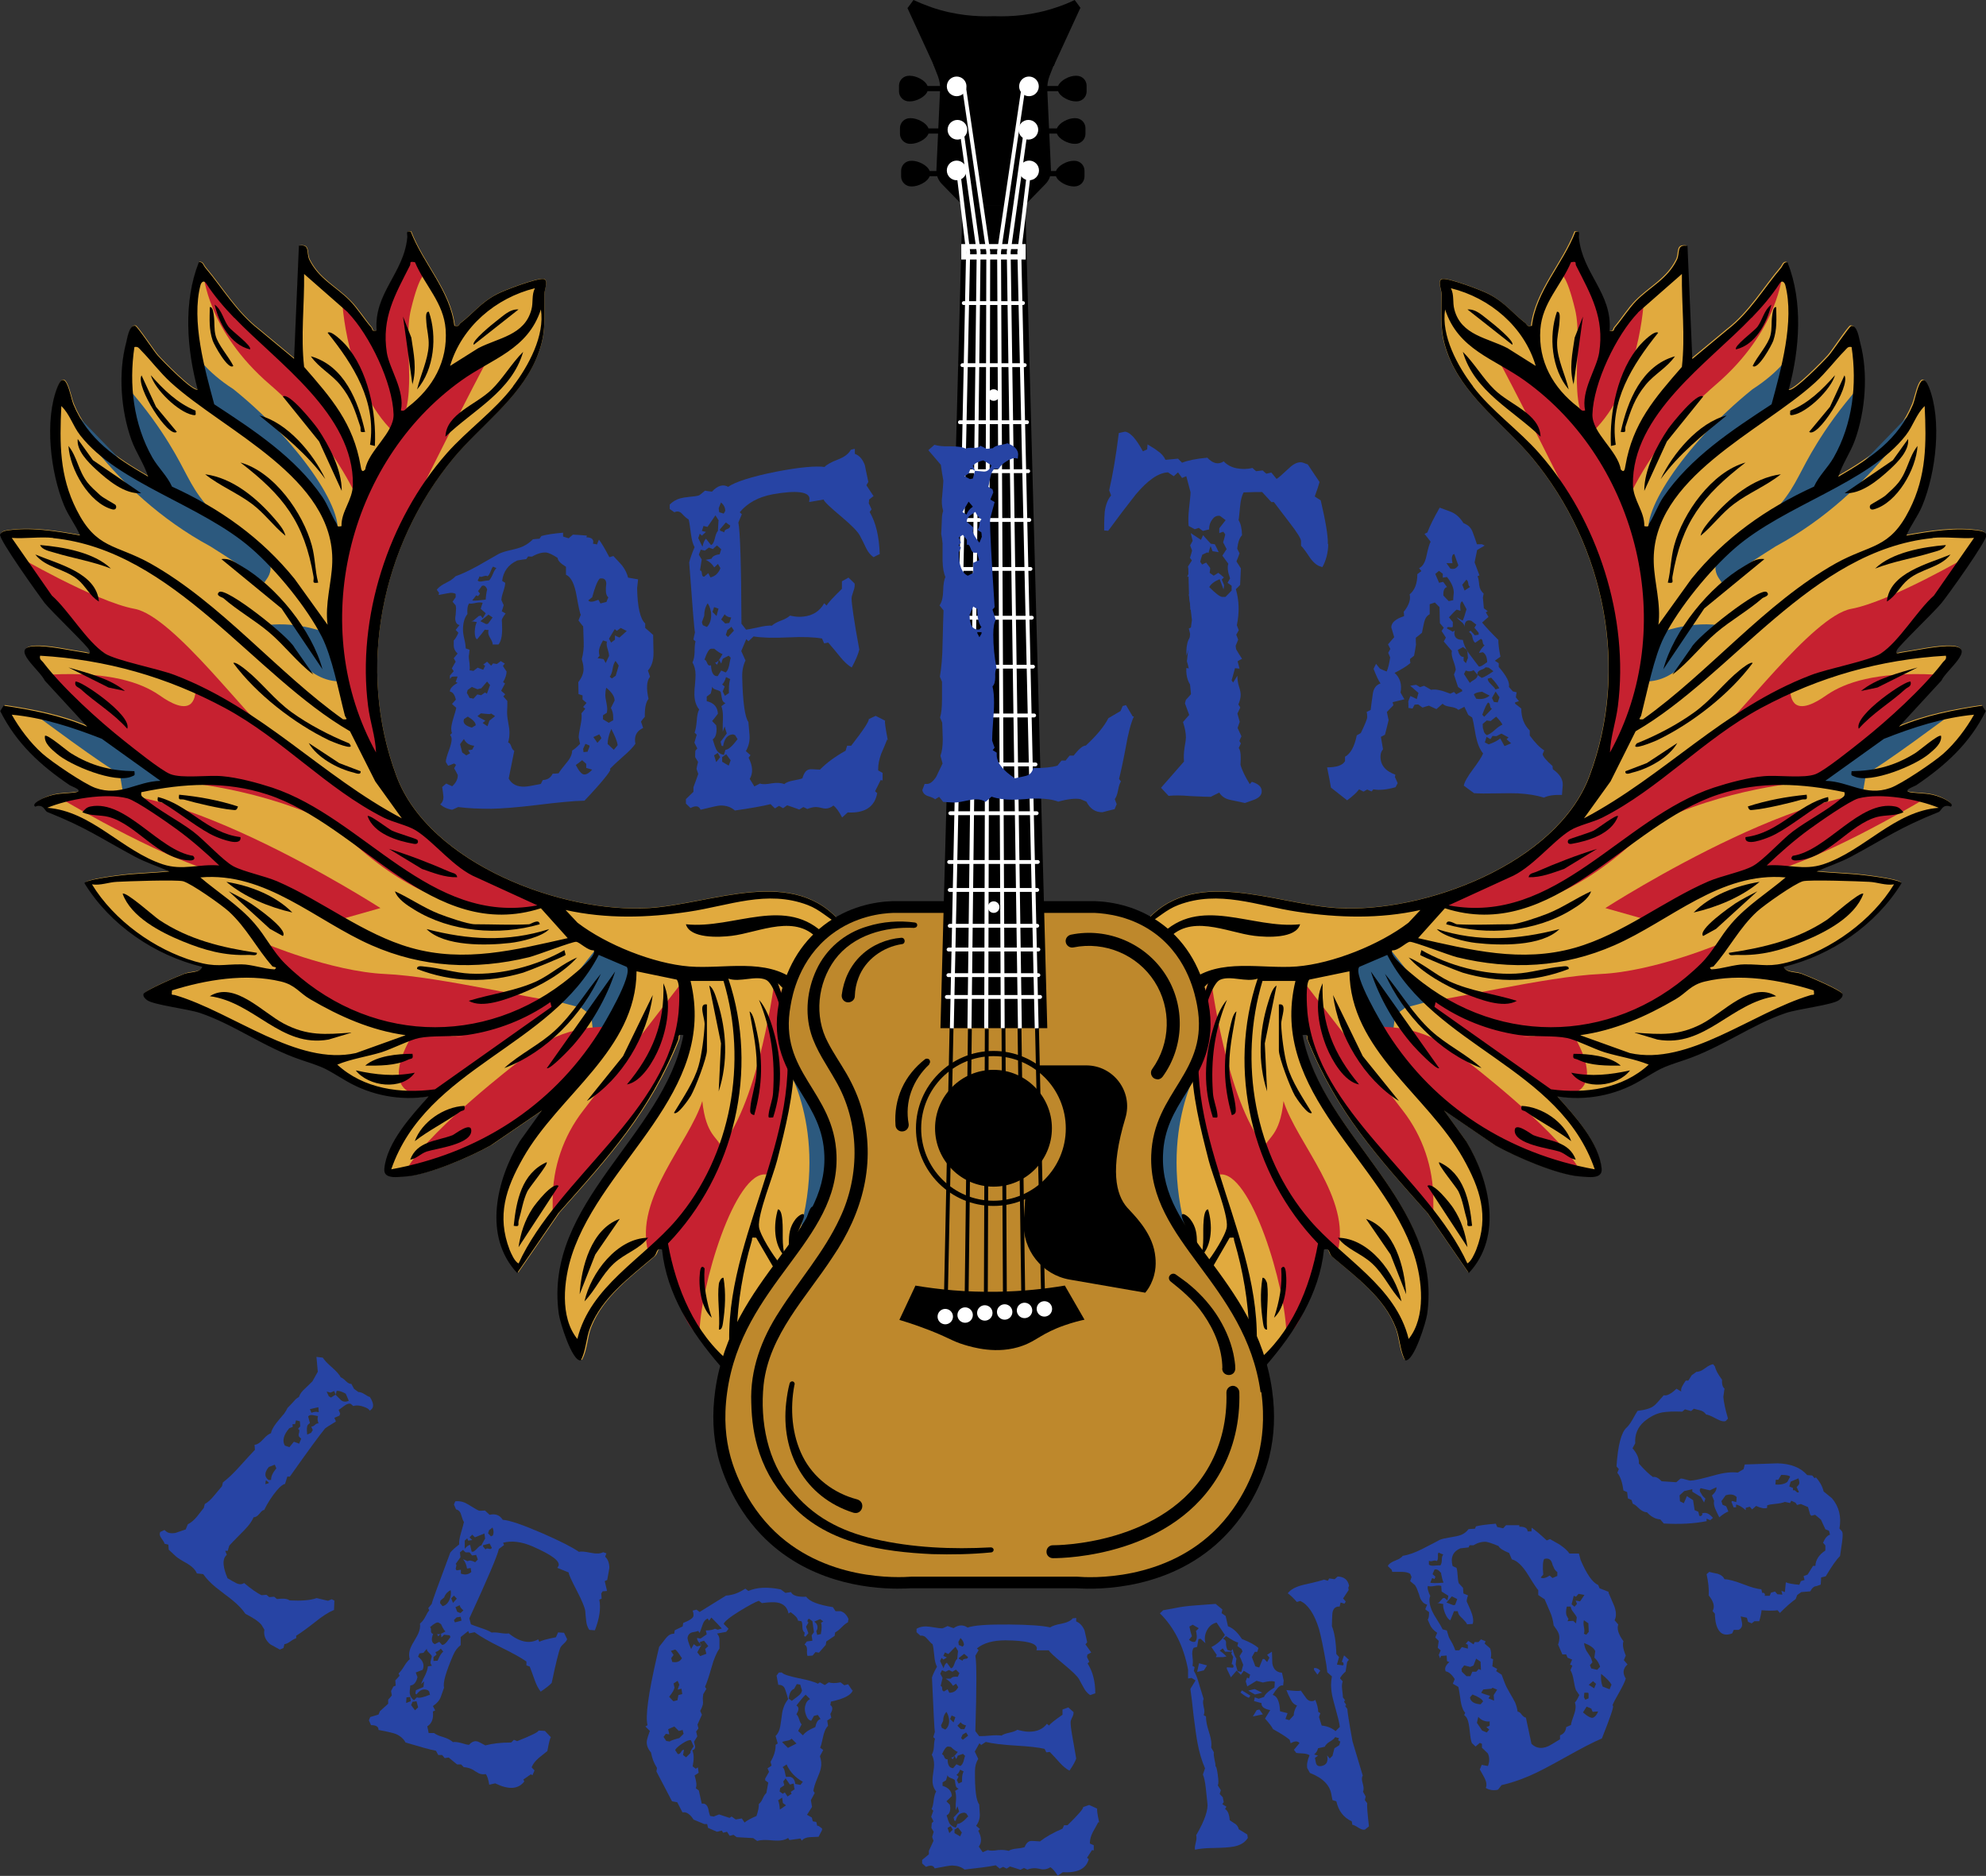 <svg viewBox="0 0 1029.9 973" version="1.1" xmlns="http://www.w3.org/2000/svg" id="Layer_2">
  
  <rect x="0" y="0" width="1029.9" height="973" fill="#333333" stroke="none"/>
  
  <defs>
    <style>
      .st0 {
        fill: #fff;
      }

      .st1 {
        fill: #c62130;
      }

      .st2 {
        fill: #e1aa3e;
      }

      .st3 {
        fill: #be882c;
      }

      .st4 {
        fill: #2744a4;
      }

      .st5 {
        fill: #2c597e;
      }
    </style>
  </defs>
  <g id="delta_text">
    <g>
      <g>
        <g>
          <g>
            <path d="M575.2,473.3l17.6,6.2c24.8-31.2,67.5-10.7,100.2-8.6,45.3,3,114.2-23,131.1-68.2,21.1-56,8-119.9-29.6-165.3-13.8-16.7-33.4-30.3-42.4-50.5-5.9-13.1-4.5-20.6-4.6-34.5,0-2.1-2.3-7.4.5-7.8,3.5-.4,19.9,5.7,23.9,7.8,8.5,4.4,12.5,10.1,19.1,15.1.8.6.8,2,2.9,1.4,2.2-18.2,16.2-32.1,22.6-48.9,2.8-.5,1.6,1.3,1.8,3.1,1.8,18.7,17.4,28.8,15.9,48.2,2.8.8,2-.7,2.8-1.6,3.6-4.2,7.1-9.9,11.1-13.9,7.3-7.4,16-11.2,21-21.2,1.8-3.6-.5-8.2,5.5-7.3l2.5,58.6,18.3-15.2c11.6-8.9,18.8-21.5,27.8-32.1.9-1,1.3-3.2,3.3-2.8,8.1,20.5,6.3,44.9.6,66,2.1,1.8,18.7-15.3,20.8-17.7,2.1-2.4,10.5-15.1,11.6-15.3,3.1-.7,4,6.5,4.7,8.8,4.2,15.6,2.6,35.4-2.8,50.5-2.4,6.7-6.5,12.2-8.6,18.9,16.7-9.7,31.2-19.1,38.8-37.6,1.6-3.8,4-19.5,8.2-8.9,6.9,17.3,3.6,44.5-3.4,61.4-2.4,5.7-6,10-8.3,15.6,12.2-2.2,26.2-4.5,38.5-2.4,1.4.2,2.3.6,3.1,1.9.6,2.8-19.9,31.2-23.2,35.4-3.8,4.8-22.2,22.2-23.2,24.5-1.2,2.7,1.4,1.5,2.5,1.3,7.6-1,18.7-3.7,26.2-3.3,12.9.7-3.1,12.4-5.6,17.8l-22,23.9c13.7-5.9,28.5-8.7,43.3-10.9l1.8,2.8c-8.5,16.9-20.8,28.2-36.1,38.5-1.1.7-8.3,3.1-2.2,3.8,5.3.7,9.3.2,14.7,2.4.9.4,7.6,3.2,5.5,4.9-4.6-1.6-4.7,2.2-6.4,2.8-20.3,8-27.2,13.3-45.3,23.1-5.8,3.1-11.9,5.1-17.9,7.7,8.2.9,16.6,1,24.9,2,2.7.3,19,2.4,19.1,4.1-13.4,21.8-36.4,37.4-61.1,43.4,1.4,3.2,6.1,2.5,9.2,3.6,3.1,1.1,20.9,8.6,21.3,10.5.3,1.3-.9,2.4-1.8,3.1-3.2,2.5-21.3,4.6-27.5,6.7-17.7,6-33.4,18-52.6,24.4-13.3,4.4-11.7,4.1-23.3,10.9-12.8,7.5-28,10.5-42.7,8,8.7,9.7,21.8,23.9,23,37.6.5,5.5-6.9,4.2-11.4,3.9-11.8-.9-33.2-10.2-43.8-16.1l-26.5-18.1,11.5,16c12.1,20.1,19,49.4,1.3,68.3l-21.4-31.1c-26.3-29.6-47.1-52.4-62-89.6-.7-1.8.7-3.3-2.8-2.7,10.2,52.4,72.8,86.8,64.6,144.7-.5,3.9-6.9,24.9-11.4,24-2.9-5.2-2.6-11.3-4.9-17.1-6.3-15.8-20.7-26.1-33-36.7-1.9-1.7-.9-4.6-4.2-3.7-2.4,23.1-15.2,42.8-29.9,60-1.2,1.4-3.6,2-4.4,3.2-1.7,2.6,1.5,7.4-.5,10.1-3.2-6.2-3.3-13.5-5.5-20.2-13.8-43.7-66.4-71.5-45.5-123.6,7.5-18.6,18.8-28.8,17.3-51.1-1.8-27.3-15.6-41.4-39.9-50.6-1.8-.7-3.5,1.2-2.9-2.5h0Z" class="st2"></path>
            <g>
              <path d="M621.5,554s-24.1,39-2.1,97.8c-15.3-21.3-40.7-48.8-3.6-101.4l3.9-6.8,1.8,10.4h0Z" class="st5"></path>
              <path d="M1011.5,370.7s-36.4,27.2-43.8,30.6l-1.8,10.6-44.9-8.3s53.5-31.3,64.2-35.2c-8.2,14.8-5.5,10.7-5.5,10.7l31.8-8.4h0Z" class="st5"></path>
              <path d="M998.5,206.7s-25.2,48.3-77.7,76.7c-20.7,13-29.4,19.8-28.2,18.9,1.2-.9-9.6-7.1,3.7-19.7,7.4-3.7,18-10.2,27.3-21.5,8.1-9.8,9.8-16.8,18.7-31.2,4.5-7.3,11.6-17.8,22.2-29.7-1.7,7.8-3.8,16.1-6.5,24.8-2.8,9.4-5.9,18-9,26,3.2-1.1,6.3-2.2,9.5-3.3,13.3-13.7,26.6-27.4,39.8-41.1h0Z" class="st5"></path>
              <path d="M928.3,183.8l-5.7,26.8s-55.4,25.2-66.6,68.2c-6.9-10.2,16.1-47.3,52.8-76.9,14.6-9.4,19.5-18.1,19.5-18.1Z" class="st5"></path>
              <path d="M720.1,491.3l21.9,27.8s-9.7,2.7-13.3,3.6c-6.6,4.8-5.3,4.3-5.3,4.3l-1.6,13.6s-20.2-20.8-19.7-40.2l18.1-9.2h0Z" class="st5"></path>
              <path d="M860.2,328.4s14.4-6.1,30.9-4.2c-9.7,9.5-20.2,30.1-38.5,29.2.5-10.2,7.7-25.1,7.7-25.1Z" class="st5"></path>
            </g>
            <g>
              <path d="M924.3,142.1s-1.9,29.4-34.5,57.4c-32.6,28-45.8,60.1-45.8,60.1,0,0-4.2-40.6,30-67.7,34.2-27.1,50.2-49.8,50.2-49.8h0Z" class="st1"></path>
              <path d="M852.5,155.3s-1.8,45-26.8,68.9c-14-13.6-4.3-44.6-8.9-63.7-4.6-19.1-7.5-18.3-7.5-18.3l5.5-13.3c4.1,5.1,10,13.9,13.7,26.2,3.4,11.3,3.6,21.1,3.2,27.4,6.9-9,13.9-18.1,20.8-27.1h0Z" class="st1"></path>
              <path d="M832.8,394.9c3.6-13.8,7.6-35.4,5.1-61.8-2.2-23.4-8.7-42-14.1-54.3-40.2-80.7-48.7-96.3-49.4-96.3-1.7-.1,26.3,19.6,26.3,19.6,9,7.4,43,37.1,52.1,89.3,9.3,53.6-14.1,93.9-20,103.5h0Z" class="st1"></path>
              <path d="M1022.2,287.6s-41.9,24.5-62.2,28.2-60.5,59.2-70.6,65.2c-10.1,6.1-50.3,37.4-80.8,49.4-19.6,17.4-62.3,38-62.3,38,0,0,48.4,22.7,110-40.5,37.3-19.2,80.8-22.4,80.8-22.4,0,0,44.4-23.9,66.5-55.6-30.9-1.6-47,4.3-56,10.4-2.9,2-11.4,8.1-16.1,5.2-2.7-1.7-3.2-5.8-3.2-9,3.9-1.5,10.1-3.8,17.9-6.5,16.3-5.6,21.8-6.6,29.3-11.1,3.8-2.3,7.8-5.2,15.7-13.3,8.1-8.3,19.2-20.7,31.1-38h0Z" class="st1"></path>
              <path d="M627.9,507.1s7.9,63.8,28.1,87.8c1.3-5.2,7.7-5.5,9.6-23.8,7,22,35.3,50.5,28.1,78-11.3-9.2-7.9-5.1-7.9-5.1,0,0-7.2,43.1-18.7,48.5-.2-24.8-18.5-85.6-34.7-83.3-7.3-14.2-22.4-66.3-4.5-102.1h0Z" class="st1"></path>
              <path d="M743.3,630.8c-19-19.1-32.5-37-41.8-50.6-22-32.4-25.6-49.8-26.7-60.8-.5-5.2-.5-9.4-.4-12.3,17.8,23,35.5,46,53.2,69.1,10.2,13.2,15.7,29.4,15.7,46.1v8.6h0Z" class="st1"></path>
              <path d="M817.8,604.6h0c0,.2-11.3-1-11.9-1.1-8-.9-31.8-8.4-56.6-29.7-9.5-8.1-22.8-21.3-34.8-41.2,5.7-.1,14.3.4,23.9,3.9,9.1,3.3,13.8,7.4,23.7,15,0,0,42.4,32.6,55.7,53h0Z" class="st1"></path>
              <path d="M814.7,534.9s17.9,26.2,1.1,32.3l-15.3-2s-50.1-34.8-60.3-46c7.3.5,61.6-12.8,89.8-14,28.3-1.3,63.4-16.3,63.4-16.3,0,0-19.2,37.9-77.6,45.6-58.3,7.6-1.1.5-1.1.5h0Z" class="st1"></path>
              <path d="M995.6,415.8s-56.5,33.5-83,37.5c-25.7,6.8-57.5,24.1-57.5,24.1l-22.6-6.4s122.1-78.6,163.1-55.2Z" class="st1"></path>
            </g>
            <g>
              <path d="M849,385.4c-4.8,5,9.3-1,10.2-1.4,18.2-8.7,37.8-24,49.7-40.1-1-.9-5.6,2.8-6.7,3.7-8.1,6.5-14.4,15.2-23.5,21.8s-19.8,12.1-29.7,16.1h0Z"></path>
              <path d="M978.5,312c4.8-2.9,6.8-8,11.1-11.5,6.8-5.6,16.5-6,21.9-12.9-11.7,4.9-31.7,9.5-33,24.4h0Z"></path>
              <path d="M972.4,294.9c9.4-3.7,19.5-5.3,29.1-8.2,2.5-.8,6.5-1.4,7.6-4-11.9,1-28,3.8-36.7,12.2Z"></path>
              <path d="M842.9,400c-.3,2.3,2.5,1,3.7.7,8.3-2,18.9-7.8,23.2-15.3l-15.8,10.4-11,4.2h0Z"></path>
              <path d="M755.5,479.4c-.8,0-5.2-3.2-5.5,0,21.1,6.1,46.2,4.1,65.1-7.6,3.6-2.2,8.7-5.4,10-9.5-7.7,3.5-14.8,8.5-22.6,11.6-4,1.6-15.2,5.5-18.9,5.5-9.2,0-19.1.5-28.1,0h0Z"></path>
              <path d="M745.1,481.9c3.7,4,14.8,6.6,20.3,7.2,12.3,1.4,34.1,1.9,43.3-7.2-21.7,5.6-41.9,6.9-63.5,0Z"></path>
              <path d="M905.2,434.2c-.8,5.3,10.3.8,12.7-.2,7.8-3.2,19.2-12.6,27.7-17.6,1.6-.9,3.1.2,2.4-3-16,4-25.3,18.6-42.8,20.8h0Z"></path>
              <path d="M906.4,418.3c.7,2.5,1.6,1.8,3.4,1.7,5.7-.5,18.5-3.5,24.3-5.2,2-.6,3.4.9,2.8-2.6-10.4,1-20.7,2.9-30.5,6.1h0Z"></path>
              <path d="M792.8,455c6.4.2,12.4-2.3,18.3-4.3l17.1-10.4c-10.4,3.2-21.5,7.5-31.5,11.9-1.5.7-3.6.6-4,2.8Z"></path>
              <path d="M963.9,378c7-8,16.7-13.7,24.1-20.5,1.3-1.2,3.4-1.3,2.8-3.9-1.6-1.5-29.6,17.3-26.9,24.4h0Z"></path>
              <path d="M813.5,435.5c-.7.6-.9,2.6,1.5,2.2,8.7-1.5,20.8-5.2,24.1-14.4-1-1-10.6,6.5-12.6,7.5-2.3,1.2-12.5,4.2-13,4.7h0Z"></path>
              <path d="M965.1,358.4l8.5-1.8,20.8-10.4c-9.7,2.8-21.6,5.8-29.3,12.2h0Z"></path>
              <path d="M862.4,347.4l21.4-31.8,31.2-25.6c-4.2-.6-7.1,1.7-10.4,3.6-18.1,10.5-36.7,33.4-42.1,53.8h0Z"></path>
              <path d="M867.3,349.9c8.4-6.3,14.8-15,22.8-21.8,7.4-6.3,16.5-11.4,23.8-17.8.5-.5,4.4-1.3,2.3-3.2-3.4-2.9-36.3,23.1-39.1,28.8l-9.8,14h0Z"></path>
              <path d="M956.5,255.8c8.6.7,17.5-6.8,23.5-12.3,4.1-3.8,10.2-9.8,9.5-15.8l-7.9,11-25,17.1h0Z"></path>
              <path d="M970,261.9c-.7.8-.5,2.9,1.7,2.3,12.1-3.3,22-20.9,22.7-32.9-4.6,5.8-5,12.6-9.8,18.9-1.7,2.2-4.6,4.8-6.7,6.7-1.7,1.5-7.6,4.6-7.9,5h0Z"></path>
              <path d="M693.8,642c4.5,6,12,8,17.8,13.4,6.4,6,9.3,13.5,15.2,19.6-3.3-14.8-16.9-32.8-33-33h0Z"></path>
              <path d="M708.4,632.2l12.7,18.5,8.1,20.6c-.8-14.1-6-33.8-20.8-39.1h0Z"></path>
              <path d="M663.2,521v23.8c0,3.9,6,19.5,8.3,23.5.8,1.4,7,10.6,8.8,8.9-4.5-7.5-10.4-16-12.8-24.5-1.6-5.5-2.9-15.7-3.1-21.4-.1-3.4,3.5-11.2-1.2-10.3Z"></path>
              <path d="M657.1,566.2l-1.2-25,6.1-30c-2.3,1.3-3.5,6.1-4.3,8.5-4.8,15.3-5.5,31.2-.6,46.4h0Z"></path>
              <path d="M736.5,495.3c.8.9,19.4,8.4,22,9.2,18.7,5.5,36.8,5.1,55-1.9.3-2.1-2.9-1.3-4.2-1.2-7.3.6-15.8,3.3-23.3,3.6-16.4.8-34.7-4.1-48.9-12.2l-.6,2.4h0Z"></path>
              <path d="M730.4,496.5c7.2,8.1,19.2,14.9,29.3,18.9,7.2,2.8,19.9,7.9,26.9,3.7-11.7-3.6-23.9-5-35-10.1-7.4-3.5-13.6-9.3-21.2-12.4h0Z"></path>
              <path d="M878.3,473.3c11.9-2.7,24.8-8,34.2-15.9-12.3,2-25.4,7-34.2,15.9h0Z"></path>
              <path d="M883.2,485.5l6.7-3.7,21.4-19.5c-3.8,2-7.8,4-11.4,6.3-2.5,1.7-19.7,13.6-16.7,16.9Z"></path>
              <path d="M864.9,302.2c3.7.6,2-.9,2.4-3.1,4.8-28.2,15.6-42,37.9-59.2-17.5,4.9-32.4,26.1-37,43-1.8,6.6-1.7,12.8-3.3,19.3h0Z"></path>
              <path d="M882,277.8c6.2-5.1,10.8-11.6,17.2-16.4,7.7-5.8,16.8-9.4,24.3-15.4-14.4,1.9-27,12.5-36.1,23.2-1.9,2.2-4.9,5.7-5.5,8.6h0Z"></path>
              <path d="M938.2,224c4.2,3.6,21.6-23.5,18.3-29.3l-7.5,16.3-10.8,13h0Z"></path>
              <path d="M928.4,213c0,1.9-.7,2.7,1.6,2.2,7.4-1.5,19.5-13.2,21.6-20.6-6.6,7.5-13.7,14.5-23.2,18.4h0Z"></path>
              <path d="M629,579.6c2.1,0,2.6.7,2.3-1.7-.4-3.6-2.1-7.4-2.3-11.1-1.2-17.1.8-32.4,7.3-48.2-3.5,3.8-5.9,10.4-7.3,15.3-4.6,15.6-5,30.3,0,45.8h0Z"></path>
              <path d="M638.8,578.4c2.3-.6,2.1-1.8,2-3.7-.4-5.3-2.8-12.1-3.2-17.7-.7-11.5,1.7-21.2,3.6-32.4-1.9,1.1-2.8,6.2-3.3,8.3-3.8,16-3.6,29.7.9,45.5h0Z"></path>
              <path d="M657.1,665.8c0-.5-1.2-3.5-2.4-3-1.3,7.8-.9,15.6.3,23.5.2,1.1.5,3.7,2.1,3.3-.7-7.5,1-16.6,0-23.8Z"></path>
              <path d="M664.4,657.8c.7,8.9-1,17.3-3.7,25.7,5.7-5.2,7-16.5,6.1-23.8-.2-1.8-.9-3.8-2.4-1.8h0Z"></path>
              <path d="M798.9,226.5c-.4-11.9-15.7-16.4-23.9-24.4-5.8-5.6-10.6-13.9-16.4-19.6,6,20.6,25.9,30.1,40.3,44Z"></path>
              <path d="M725.5,571.1l-18.8-23.3-15.4-31.7c2.7,21.1,16,43.7,34.2,55h0Z"></path>
              <path d="M704.8,562.5c-13.2-15.8-19.7-31.5-18.9-52.5-4.7,9.6-1.8,23.8,2.1,33.3,2.8,6.8,9.1,17.8,16.8,19.2Z"></path>
              <path d="M740.2,615.1l20.8,31.8c-1.1-7.4-3.2-13.9-7.3-20.2-1.5-2.3-10.5-13.9-13.5-11.6h0Z"></path>
              <path d="M746.3,602.9c-1,.9,8.9,12.8,10,15,2.3,4.8,3,10.1,4.5,15.1.6,2-1,3.5,2.6,2.8-1.3-12.8-4.2-27.2-17.1-33h0Z"></path>
              <path d="M746.3,554l-35.4-50.1c4.2,13.4,12.7,28,22,38.5,1.3,1.5,12.1,12.9,13.5,11.6Z"></path>
              <path d="M768.3,554c-8-7.3-18.3-12.1-26.3-19.5-9.4-8.7-15.8-19.8-23.8-29.4,9.5,21.1,28.2,40.8,50.1,48.9h0Z"></path>
              <path d="M817.2,601.6c-3.5-9.8-13.9-9.7-22-12.8-1.2-.5-9.5-7.1-9.7-2.5-.3,7.3,18.4,9.4,23.2,11,3.3,1.2,5.3,3.8,8.6,4.2h0Z"></path>
              <path d="M789.1,573.5c-.7,3.1.8,2.1,2.3,3.2,7.5,5.3,16,9.5,23.4,15.2-3.6-10-15.1-17.8-25.7-18.3h0Z"></path>
              <path d="M852.7,254.6l11.7-25.6,18.8-23.3c-3-2.6-16.2,14-18.1,16.7-6,8.9-12.5,21.4-12.4,32.1h0Z"></path>
              <path d="M861.2,248.5c9.5-13.1,21.8-22.9,34.2-33-14.6,3.7-28,19.8-34.2,33Z"></path>
              <path d="M908.9,189.8c2.6,2.5,10-11,10.7-13.1,2-6,1.6-11.1,1.5-17.4-1.7-.3-1.9,3.4-2.1,4.6-.5,3.4,0,6.7-.9,10.1-1.2,4.8-7,11.1-9.2,15.8h0Z"></path>
              <path d="M900.3,181.2c10.1-2.4,16-13.7,18.3-23.2-3.8,2.7-4.5,7.9-7.3,11.6-1.5,2-12.5,10.1-11,11.6h0Z"></path>
              <path d="M835.5,231.3l2.4-.6c-3.4-22.4,8.5-41.3,22-58.1-1.8-1.5-8,4.7-9.2,6.1-11.8,13.2-16.2,35.3-15.3,52.6h0Z"></path>
              <path d="M840.4,224c3.7.6,1.9-.9,2.6-2.9,2.8-8.4,4.6-14.4,10.4-21.5,4.6-5.6,11-8.8,15.2-14.8-17.3,4.9-24.6,23.2-28.1,39.1h0Z"></path>
              <path d="M896.6,494.1c-.3,2.1,2.8,1.1,4.2,1.2,12.6.5,22.9-2.4,34.5-7.1,11.4-4.7,26.6-12.5,31-24.6-1.5-1.5-16.5,11.9-18.9,13.5-15.5,10.3-32.5,14.4-50.7,17.1h0Z"></path>
              <path d="M622.9,651.7c5.9-6,5.9-16.7,3.6-24.4-1.8-.1-2.2,4.4-2.3,5.6-.6,6.3.5,12.5-1.4,18.8Z"></path>
              <path d="M847.8,535.7l11.7,3.5c24.8,4.4,38.2-19.3,61.6-22.5-12.7-8-27.3,8.4-38.3,14.2-12.3,6.5-21.6,5.7-35,4.7h0Z"></path>
              <path d="M814.8,556.4c6.6,9.4,24,7.3,30.5-1.2-10.6,2.3-19.8,3.3-30.5,1.2Z"></path>
              <path d="M816,546.6c-.6,3.1.5,2.2,2.4,3.1,6.3,3.1,15.1,3.1,22.1,3-5.9-5.1-16.8-6.1-24.4-6.1Z"></path>
              <path d="M813.5,202c-1.7-7.4-5.7-15.1-6-22.8-.2-4.4.9-7.7,1.2-12,0-1.3.8-5.8-1.3-5.5-4.4,12.6-2.8,29.9,6.1,40.3h0Z"></path>
              <path d="M816,199.6l4.9-35.4-4.3,10.9c-1.2,8.3-3,16.1-.5,24.5h0Z"></path>
              <path d="M960.2,400c-.3,2.5-.2,2,1.5,2.8,8.6,3.7,31.6-5.7,38.8-11.9,2.6-2.2,6.6-5.4,6.1-9.2-1.1-1.2-11.6,7.9-13.5,9-10.5,6.5-20.4,9.1-32.9,9.3h0Z"></path>
              <path d="M929.6,444c-1.3,1.3-.4,2.4,1.8,2.3,16.4-.6,27.6-18.8,42.2-22.6,4.3-1.1,9.3-.4,13.5-2.4-1.3-1.5-2.2-2.6-4.3-3-18.3-3.6-35.5,23-53.1,25.6Z"></path>
              <path d="M761,160.5l23.2,18.3c1.6-1.6-10-11-11.6-12.2-3.5-2.6-7-6.4-11.6-6.1h0Z"></path>
              <path d="M794,169c-2.1.6-2.1-.7-2.9-1.4-6.6-5-10.5-10.7-19.1-15.1-4-2.1-20.4-8.2-23.9-7.8-2.9.4-.5,5.7-.5,7.8,0,13.9-1.2,21.3,4.6,34.5,9,20.2,28.5,33.8,42.4,50.5,37.6,45.4,50.7,109.3,29.6,165.3-17,45.2-85.8,71.1-131.1,68.2-32.7-2.1-75.4-22.6-100.2,8.6l-17.6-6.2c-.7,3.7,1.1,1.9,2.9,2.5,24.3,9.3,38.1,23.3,39.9,50.6,1.5,22.3-9.8,32.5-17.3,51.1-20.9,52,31.7,79.9,45.5,123.6,2.1,6.7,2.3,14,5.5,20.2,2-2.7-1.2-7.5.5-10.1.8-1.3,3.2-1.8,4.4-3.2,14.7-17.1,27.5-36.9,29.9-60,3.3-.9,2.3,2,4.2,3.7,12.4,10.6,26.7,20.9,33,36.7,2.3,5.8,2.1,11.9,4.9,17.1,4.5.9,10.9-20.1,11.4-24,8.2-57.8-54.4-92.3-64.6-144.7,3.5-.6,2,.8,2.8,2.7,14.9,37.2,35.7,60,62,89.6l21.4,31.1c17.8-19,10.8-48.2-1.3-68.3l-11.5-16,26.5,18.1c10.6,5.9,32,15.2,43.8,16.1,4.5.3,11.8,1.6,11.4-3.9-1.2-13.7-14.3-27.9-23-37.6,14.6,2.4,29.9-.5,42.7-8,11.6-6.8,10-6.5,23.3-10.9,19.1-6.4,34.8-18.4,52.6-24.4,6.2-2.1,24.4-4.2,27.5-6.7.9-.7,2.1-1.7,1.8-3.1-.4-1.8-18.2-9.4-21.3-10.5s-7.8-.4-9.2-3.6c24.7-6,47.7-21.6,61.1-43.4,0-1.7-16.3-3.8-19.1-4.1-8.2-1-16.7-1.1-24.9-2,6-2.7,12.1-4.6,17.9-7.7,18.2-9.8,25-15,45.3-23.1,1.7-.7,1.8-4.4,6.4-2.8,2.2-1.7-4.6-4.6-5.5-4.9-5.5-2.2-9.4-1.8-14.7-2.4-6-.8,1.1-3.1,2.2-3.8,15.3-10.4,27.7-21.6,36.1-38.5l-1.8-2.8c-14.7,2.2-29.5,5.1-43.2,10.9l22-23.9c2.4-5.4,18.4-17.1,5.6-17.8-7.5-.4-18.6,2.2-26.2,3.3-1.2.1-3.7,1.3-2.5-1.3,1-2.3,19.3-19.7,23.2-24.5,3.4-4.2,23.8-32.6,23.3-35.4-.8-1.2-1.6-1.6-3.1-1.9-12.3-2.1-26.2.2-38.5,2.4,2.3-5.5,5.9-9.8,8.3-15.6,7-17,10.3-44.1,3.4-61.4-4.3-10.6-6.7,5.1-8.2,8.9-7.7,18.5-22.1,27.9-38.8,37.6,2.1-6.7,6.2-12.3,8.6-18.9,5.5-15.2,7-34.9,2.8-50.5-.6-2.2-1.5-9.4-4.7-8.8-1,.2-9.5,12.9-11.6,15.3-2.1,2.4-18.7,19.5-20.8,17.7,5.7-21.1,7.5-45.5-.6-66-2-.5-2.4,1.7-3.3,2.8-9,10.6-16.2,23.1-27.8,32.1l-18.3,15.2-2.5-58.7c-6-.9-3.7,3.7-5.5,7.3-5,10.1-13.7,13.8-21,21.2-3.9,4-7.5,9.7-11.1,13.9-.8.9,0,2.3-2.8,1.6,1.5-19.4-14.1-29.6-15.9-48.2-.2-1.8,1-3.6-1.8-3.1-6.5,16.8-20.4,30.6-22.6,48.9h0ZM814.8,136c3.2-.6,1.9.4,2.5,1.7,7.7,15.2,14.8,27.1,12,45.2-1.3,8.4-9.5,19.7-7.3,30-2.1.6-2.4-.9-3.7-1.8-12.9-9.9-20.7-23.7-19.5-40.3,1-13.8,10.8-22.7,15.9-34.8ZM849.4,162.1l22.8-20c-.2,16.2,1.8,32,0,48.2-14.2,16.3-25.5,29.2-29.3,51.3-.3,1.6-.5,4-2.4,1.9-1.5-9.7-15-18.9-14.7-28.6.5-16.3,12.4-41.1,23.7-52.8h0ZM908.3,164.9c5.3-5.5,10.4-11.4,14.6-17.9,1.2-1.9,2.5-.6,2.9.8,4.9,18.6-2.2,43.8-7.1,61.9-20.6,13.5-42,27.5-56.1,48.1-2.8,4.1-4.7,9.6-7.2,13.5-.8,1.2.1,2.2-2.7,1.6.2-7.7-5.7-13.3-5.9-21.4-.6-36.6,39.3-63.4,61.5-86.7h0ZM752.4,149.5c20.3,5,38,20,44,40.3l-14.6-9.2c-10.3-5.4-24.1-6.6-27.6-20.1-1-3.7,0-7.5-1.8-11h0ZM763.9,200.4c-8.1-10.6-16.6-26.3-14.5-39.9,6.8,20.9,25.4,25.5,41.3,36.9,59.3,42.5,79.9,128.4,44.2,192.9.3-8.1,3.1-16,4.1-24,5.9-45.9-10.4-96.6-40.8-131.2-10.5-12-24.7-21.9-34.4-34.7h0ZM860,324.2c1.5-10.9-2.1-22-2.4-32.4-1.4-43.9,56-68.1,83.7-93.4,5.7-5.2,10.1-11.2,15.3-16.5,1.2-1.2,1.6-2.3,3.6-1.9,2.9,19.5.5,40-9.3,57.3-3.1,5.4-7.7,9.5-10.2,15.1-24.8,11.3-46.4,26.6-63.6,47.9l-17.1,23.8h0ZM899.6,284.4c25.8-22.5,69.2-33.6,88.7-58.6,3.9-5,5.4-11,9.8-15.2.9,19.3,1,36.2-7.9,53.8-10.3,20.5-20.2,17.8-38.2,27.8-36.8,20.7-65.6,56.4-100,80.9-3.2.2-1.3-.5-.9-2.1,3.1-12.1,6.6-30.3,11.9-40.7,7.8-15.3,23.6-34.6,36.6-45.9h0ZM1002.3,279c6.8-.7,14.5.5,21.4,0l-20.8,29.9c-8.7,7.7-18.1,23.9-27.5,30-6,3.9-27.4,7.8-36.4,11.3-45.6,17.5-75.4,51.9-117.6,74.3l13.8-19.2,13-26c50.1-29,91.3-93.9,154-100.2h0ZM751.2,469.6l31.4-14.4c11.7-4.7,22.3-18.7,31.7-24.5,4.4-2.7,11.6-4.1,16.6-6.6,29.7-15,52.5-40.8,82.4-56.9,30-16.1,61.6-25.1,95.8-27.1.5,2.1-.9,2.4-1.8,3.7-10.1,13.2-28.5,29.9-41.6,40.3-4.9,3.9-19.3,15.5-24.1,17.4-6,2.4-19.6.4-27,1.1-8.1.7-18.1,3.4-25.8,5.9-47.8,15.8-81.8,71.6-137.5,61.1h0ZM946.7,404.9l30.3-21.7c15-5.9,30.6-11,46.7-12.5-4,7.1-9.7,14.7-15.9,20.2-4.8,4.3-21.8,15.8-27.5,17.8-13,4.6-21.3-3.4-33.7-3.7h0ZM735.3,486.7l14-15.6c56.4,18.1,93.7-43.3,141.8-59,21.7-7.1,43.4-5.8,65.4-1.2.5,2.3-.8,2.4-2,3.5-6.7,5.8-17.1,11.1-24.7,16.8-6,4.5-15.5,15.2-21,18.1-5.2,2.8-16.1,5-22.7,7.8-23.4,10.1-44.7,27.5-69.4,34.5-27.8,7.9-54.1,1.1-81.3-5h0ZM916.2,448.9c6.9-6.6,14.4-13.2,22.1-18.8,4.8-3.5,20.9-14.8,25.5-16,11.4-3,30.7.4,41.6,4.9-23,1.7-38.7,22.3-59.9,29.3-10.4,3.4-18.6-.3-29.3.6h0ZM721.9,492.9c3.1.4,7.3-4.2,9.2-4.4s20.1,6.9,24.5,8c28,6.8,55.2,5.4,81.6-6.2,29-12.7,54.8-38.2,88.8-35.2-9.3,7.9-20,14.5-28.1,23.9-5.7,6.5-9.6,14.7-15.8,20.8-41.7,41.2-103.3,44.3-148.5,6.6-2.2-1.8-13.5-10.9-11.6-13.4h0ZM888.8,501c7.9-8.9,13.2-19.8,22.5-28.3,3.9-3.5,19.2-14.3,23.6-15.6,3.3-.9,29.1,0,34.5.3,4.2.2,8.4,2,12.8,1.3-11.4,18.7-32.5,33.9-53.5,40-11.2,3.2-14,1.4-24.1,1.5-5.2,0-11.7,2.4-17.1,2.6-2-1.4.8-1.1,1.3-1.7h0ZM594.8,479.4c5.8-3.2,9.7-7.5,16.3-10,21.1-8,40.8.4,61.7,3.5,21.3,3.2,42.6,3.8,63.8-.9l-6.2,6.6c-14.9,11.4-39.3,21.2-58,22.7-18.1,1.4-39.8-4.6-55,7.4-2.8-7.9-6.3-14.8-12.7-20.3,11.7-15.3,31.5-4.7,45.8-3,6.4.8,21.6,1.5,23.7-6-25,2.7-52.1-15.5-72.7,6l-6.7-6h0ZM704.9,501.5l14.5-6.2c24.5,47.6,89.4,58.3,107.6,111.2-44.6-8.1-82.9-32.3-107.3-70.5-3-4.8-18.3-30.4-14.8-34.5h0ZM761,655.4c-20.3-44.5-78-78.9-83-130.3-.3-3.4-1-15.1,1-17l20.8-4.3c.2,40.9,40.4,64.1,58.9,96.9,8.8,15.7,13.7,29.9,6.8,47.6-.8,1.9-2.6,6.1-4.6,7h0ZM819.6,536.9c17.7-2.4,34.1-9.7,49.3-18.6,5.7-3.3,7.7-7.4,15.2-9.2,18.2-4.4,39-.9,56.5,4.6.4,3.2,0,1.9-1.8,2.5-30.3,9.1-63.1,36.8-93.6,30l-25.6-9.2h0ZM651,706.7c7.3-61.5-40.3-116.2-27.3-178.2,1-4.6,4.9-18.5,9-20.3,5.4-2.4,13.6,1.5,19.5-.6-16,47.4-3.2,101.6,31.3,137.4-4.2,23.2-13.8,46.7-32.5,61.8ZM654.7,508.8h17.1c-14.1,58,45.5,93.3,61.5,142,4.3,13.2,6.3,32.4-2.8,43.7-6.7-27.4-34-41.5-51.3-61.7-28.7-33.6-37.1-82-24.5-124ZM620.4,528.3l-1.1-11.3,7.2-7-6.1,18.3h0ZM743.9,522.2l.6-2.4c12.7,8.9,27.5,14.7,42.9,17,7.8,1.1,18.4.2,25.2,1.6,4.6.9,13.8,5.6,19.5,7.4,7.6,2.3,15.6,3.4,22.9,6.4-13.7,12.6-32.9,15.2-50.7,12.8l-60.5-42.8h0ZM607,633.4c-8.9-20.2-12.1-35.5-3.4-56.5l14.3-26.6c.3,17.9,4.5,34.4,8.9,51.6,2,7.9,10.2,28,9.4,34.5-.5,4.2-7.6,15.3-10.6,18.7-.7.9,0,2.3-2.8,1.5-4.5-8,.8-16.1-5.6-24.3-1.6-2-5.2-4.3-4.2-.7,1.3,4.5,4.9,9.7,4.9,15.3-3.1.5-2.2-.5-3-2.4-.5-1.2-4.7-21.2-6.8-18.3l1.2,7.3h-2.4ZM637.6,642c3.2-.3,1.9,0,2.5,1.8,4.5,15.3,7.3,31.4,7.7,47.4,0,1.8,1.5,3-1,4.6-4.4-13-12.6-23.7-20-35l10.8-18.7h0Z"></path>
            </g>
          </g>
          <g>
            <path d="M454.6,473.3l-17.6,6.2c-24.8-31.2-67.5-10.7-100.2-8.6-45.4,3-114.1-23-131.1-68.2-21.1-56-8-119.9,29.6-165.3,13.8-16.7,33.4-30.3,42.4-50.5,5.9-13.1,4.5-20.6,4.6-34.5,0-2.1,2.4-7.4-.5-7.8-3.5-.4-19.9,5.7-23.9,7.8-8.5,4.4-12.5,10.1-19.1,15.1-.8.6-.8,2-2.9,1.4-2.2-18.2-16.2-32.1-22.6-48.9-2.8-.5-1.6,1.3-1.8,3.1-1.8,18.7-17.4,28.8-15.9,48.2-2.8.8-2-.7-2.8-1.6-3.6-4.2-7.1-9.9-11.1-13.9-7.3-7.4-16-11.2-21-21.2-1.8-3.6.5-8.2-5.4-7.3l-2.5,58.6-18.3-15.2c-11.6-8.9-18.8-21.5-27.8-32.1-.9-1-1.3-3.2-3.3-2.8-8.1,20.5-6.3,44.9-.6,66-2.1,1.8-18.7-15.3-20.8-17.7-2.1-2.4-10.5-15.1-11.6-15.3-3.1-.7-4.1,6.5-4.7,8.8-4.2,15.6-2.6,35.4,2.8,50.5,2.4,6.7,6.5,12.2,8.6,18.9-16.7-9.7-31.2-19.1-38.8-37.6-1.6-3.8-4-19.5-8.2-8.9-6.9,17.3-3.6,44.5,3.4,61.4,2.4,5.7,6,10,8.3,15.6-12.2-2.2-26.2-4.5-38.5-2.4-1.4.2-2.3.6-3,1.9-.6,2.8,19.9,31.2,23.3,35.4,3.9,4.8,22.2,22.2,23.2,24.5,1.2,2.7-1.4,1.5-2.5,1.3-7.6-1-18.6-3.7-26.2-3.3-12.9.7,3.1,12.4,5.6,17.8l22,23.9c-13.7-5.9-28.5-8.7-43.2-10.9l-1.8,2.8c8.5,16.9,20.8,28.2,36.1,38.5,1.1.7,8.3,3.1,2.2,3.8-5.3.7-9.3.2-14.7,2.4-.9.4-7.6,3.2-5.5,4.9,4.6-1.6,4.7,2.2,6.4,2.8,20.3,8,27.2,13.3,45.3,23.1,5.8,3.1,11.9,5.1,17.9,7.7-8.2.9-16.6,1-24.9,2-2.7.3-19,2.4-19.1,4.1,13.4,21.8,36.4,37.4,61.1,43.4-1.4,3.2-6.1,2.5-9.2,3.6-3.1,1.1-20.9,8.6-21.3,10.5-.3,1.3.9,2.4,1.8,3.1,3.2,2.5,21.3,4.6,27.5,6.7,17.7,6,33.4,18,52.6,24.4,13.3,4.4,11.7,4.1,23.3,10.9,12.8,7.5,28.1,10.5,42.7,8-8.7,9.7-21.8,23.9-23,37.6-.5,5.5,6.9,4.2,11.4,3.9,11.8-.9,33.2-10.2,43.8-16.1l26.5-18.1-11.5,16c-12.1,20.1-19.1,49.4-1.3,68.3l21.4-31.1c26.3-29.6,47.1-52.4,62-89.6.7-1.8-.7-3.3,2.8-2.7-10.2,52.4-72.8,86.8-64.6,144.7.5,3.9,6.9,24.9,11.4,24,2.9-5.2,2.6-11.3,4.9-17.1,6.3-15.8,20.7-26.1,33-36.7,1.9-1.7.9-4.6,4.2-3.7,2.4,23.1,15.2,42.8,29.9,60,1.2,1.4,3.6,2,4.4,3.2,1.6,2.6-1.5,7.4.5,10.1,3.2-6.2,3.3-13.5,5.5-20.2,13.8-43.7,66.4-71.5,45.5-123.6-7.5-18.6-18.8-28.8-17.3-51.1,1.8-27.3,15.6-41.4,39.9-50.6,1.8-.7,3.5,1.2,2.9-2.5h0Z" class="st2"></path>
            <g>
              <path d="M408.4,554s24.1,39,2.1,97.8c15.3-21.3,40.7-48.8,3.6-101.4l-3.9-6.8-1.8,10.4h0Z" class="st5"></path>
              <path d="M18.3,370.7s36.4,27.2,43.8,30.6l1.8,10.6,44.9-8.3s-53.5-31.3-64.2-35.2c8.2,14.8,5.5,10.7,5.5,10.7l-31.8-8.4h0Z" class="st5"></path>
              <path d="M31.4,206.7s25.1,48.3,77.7,76.7c20.7,13,29.4,19.8,28.2,18.9-1.1-.9,9.6-7.1-3.7-19.7-7.4-3.7-18.1-10.2-27.3-21.5-8.1-9.8-9.8-16.8-18.7-31.2-4.5-7.3-11.6-17.8-22.2-29.7,1.7,7.8,3.8,16.1,6.4,24.8,2.8,9.4,5.9,18,9,26-3.2-1.1-6.3-2.2-9.5-3.3-13.3-13.7-26.6-27.4-39.8-41.1h0Z" class="st5"></path>
              <path d="M101.6,183.8l5.7,26.8s55.4,25.2,66.6,68.2c6.9-10.2-16.1-47.3-52.8-76.9-14.6-9.4-19.5-18.1-19.5-18.1Z" class="st5"></path>
              <path d="M309.8,491.3l-21.9,27.8s9.7,2.7,13.4,3.6c6.6,4.8,5.3,4.3,5.3,4.3l1.6,13.6s20.2-20.8,19.7-40.2l-18.1-9.2h0Z" class="st5"></path>
              <path d="M169.7,328.4s-14.4-6.1-30.9-4.2c9.7,9.5,20.2,30.1,38.6,29.2-.5-10.2-7.7-25.1-7.7-25.1Z" class="st5"></path>
            </g>
            <g>
              <path d="M105.5,142.1s1.9,29.4,34.5,57.4c32.6,28,45.8,60.1,45.8,60.1,0,0,4.2-40.6-30-67.7-34.2-27.1-50.2-49.8-50.2-49.8h0Z" class="st1"></path>
              <path d="M177.4,155.3s1.8,45,26.8,68.9c14-13.6,4.3-44.6,8.9-63.7,4.6-19.1,7.5-18.3,7.5-18.3l-5.5-13.3c-4.1,5.1-10,13.9-13.7,26.2-3.4,11.3-3.6,21.1-3.2,27.4-6.9-9-13.9-18.1-20.8-27.1h0Z" class="st1"></path>
              <path d="M197,394.9c-3.6-13.8-7.6-35.4-5.1-61.8,2.2-23.4,8.7-42,14.1-54.3,40.2-80.7,48.7-96.3,49.4-96.3,1.7-.1-26.3,19.6-26.3,19.6-9,7.4-43,37.1-52.1,89.3-9.3,53.6,14.1,93.9,20,103.5h0Z" class="st1"></path>
              <path d="M7.6,287.6s41.9,24.5,62.2,28.2,60.5,59.2,70.6,65.2c10.1,6.1,50.3,37.4,80.8,49.4,19.6,17.4,62.3,38,62.3,38,0,0-48.4,22.7-110-40.5-37.3-19.2-80.8-22.4-80.8-22.4,0,0-44.4-23.9-66.5-55.6,30.9-1.6,47,4.3,56,10.4,2.9,2,11.4,8.1,16.1,5.2,2.7-1.7,3.2-5.8,3.2-9-3.9-1.5-10.1-3.8-17.9-6.5-16.3-5.6-21.8-6.6-29.3-11.1-3.8-2.3-7.8-5.2-15.7-13.3-8.1-8.3-19.2-20.7-31.1-38h0Z" class="st1"></path>
              <path d="M401.9,507.1s-7.9,63.8-28.1,87.8c-1.3-5.2-7.7-5.5-9.6-23.8-7,22-35.3,50.5-28.1,78,11.3-9.2,7.9-5.1,7.9-5.1,0,0,7.2,43.1,18.7,48.5.2-24.8,18.5-85.6,34.7-83.3,7.3-14.2,22.4-66.3,4.5-102.1h0Z" class="st1"></path>
              <path d="M286.6,630.8c19-19.1,32.5-37,41.8-50.6,22-32.4,25.6-49.8,26.7-60.8.5-5.2.5-9.4.4-12.3-17.8,23-35.5,46-53.2,69.1-10.2,13.2-15.7,29.4-15.7,46.1v8.6h0Z" class="st1"></path>
              <path d="M212.1,604.6h0c0,.2,11.3-1,11.9-1.1,8-.9,31.8-8.4,56.6-29.7,9.5-8.1,22.8-21.3,34.8-41.2-5.7-.1-14.3.4-23.9,3.9-9.1,3.3-13.8,7.4-23.7,15,0,0-42.4,32.6-55.7,53h0Z" class="st1"></path>
              <path d="M215.1,534.9s-17.9,26.2-1.1,32.3l15.3-2s50.1-34.8,60.3-46c-7.4.5-61.6-12.8-89.8-14-28.3-1.3-63.4-16.3-63.4-16.3,0,0,19.2,37.9,77.6,45.6,58.4,7.6,1.1.5,1.1.5h0Z" class="st1"></path>
              <path d="M34.3,415.8s56.5,33.5,83,37.5c25.7,6.8,57.4,24.1,57.4,24.1l22.6-6.4s-122.1-78.6-163.1-55.2Z" class="st1"></path>
            </g>
            <g>
              <path d="M180.9,385.4c4.8,5-9.3-1-10.2-1.4-18.1-8.7-37.8-24-49.7-40.1,1-.9,5.6,2.8,6.7,3.7,8.1,6.5,14.4,15.2,23.5,21.8,8.7,6.3,19.8,12.1,29.7,16.1h0Z"></path>
              <path d="M51.3,312c-4.8-2.9-6.8-8-11.1-11.5-6.8-5.6-16.5-6-21.9-12.9,11.7,4.9,31.7,9.5,33,24.4h0Z"></path>
              <path d="M57.5,294.9c-9.4-3.7-19.5-5.3-29.1-8.2-2.5-.8-6.5-1.4-7.6-4,11.9,1,28,3.8,36.7,12.2Z"></path>
              <path d="M187,400c.3,2.3-2.5,1-3.7.7-8.3-2-18.9-7.8-23.2-15.3l15.8,10.4,11,4.2h0Z"></path>
              <path d="M274.4,479.4c.8,0,5.2-3.2,5.5,0-21.1,6.1-46.2,4.1-65.1-7.6-3.6-2.2-8.6-5.4-10-9.5,7.7,3.5,14.8,8.5,22.6,11.6,4,1.6,15.2,5.5,18.9,5.5,9.2,0,19.1.5,28.1,0Z"></path>
              <path d="M284.8,481.9c-3.6,4-14.8,6.6-20.3,7.2-12.3,1.4-34.1,1.9-43.3-7.2,21.7,5.6,41.9,6.9,63.6,0Z"></path>
              <path d="M124.7,434.2c.8,5.3-10.3.8-12.7-.2-7.8-3.2-19.2-12.6-27.7-17.6-1.6-.9-3.1.2-2.4-3,16,4,25.3,18.6,42.8,20.8h0Z"></path>
              <path d="M123.4,418.3c-.7,2.5-1.6,1.8-3.4,1.7-5.7-.5-18.5-3.5-24.3-5.2-2.1-.6-3.4.9-2.8-2.6,10.4,1,20.7,2.9,30.5,6.1Z"></path>
              <path d="M237.1,455c-6.4.2-12.4-2.3-18.3-4.3l-17.1-10.4c10.4,3.2,21.5,7.5,31.5,11.9,1.5.7,3.6.6,3.9,2.8Z"></path>
              <path d="M66,378c-7-8-16.7-13.7-24.1-20.5-1.3-1.2-3.4-1.3-2.8-3.9,1.6-1.5,29.6,17.3,26.9,24.4h0Z"></path>
              <path d="M216.3,435.5c.7.6.9,2.6-1.6,2.2-8.7-1.5-20.8-5.2-24.1-14.4,1-1,10.6,6.5,12.6,7.5,2.4,1.2,12.6,4.2,13,4.7h0Z"></path>
              <path d="M64.8,358.4l-8.5-1.8-20.8-10.4c9.7,2.8,21.6,5.8,29.3,12.2h0Z"></path>
              <path d="M167.4,347.4l-21.4-31.8-31.2-25.6c4.2-.6,7.1,1.7,10.4,3.6,18.1,10.5,36.7,33.4,42.1,53.8h0Z"></path>
              <path d="M162.5,349.9c-8.4-6.3-14.8-15-22.8-21.8-7.4-6.3-16.5-11.4-23.8-17.8-.5-.5-4.4-1.3-2.3-3.2,3.4-2.9,36.3,23.1,39.1,28.8l9.8,14Z"></path>
              <path d="M73.3,255.8c-8.6.7-17.5-6.8-23.5-12.3-4.1-3.8-10.2-9.8-9.5-15.8l7.9,11,25,17.1Z"></path>
              <path d="M59.9,261.9c.7.8.5,2.9-1.7,2.3-12.1-3.3-22-20.9-22.7-32.9,4.6,5.8,5,12.6,9.8,18.9,1.7,2.2,4.6,4.8,6.7,6.7,1.7,1.5,7.6,4.6,7.9,5h0Z"></path>
              <path d="M336.1,642c-4.5,6-12,8-17.8,13.4-6.4,6-9.3,13.5-15.2,19.6,3.3-14.8,16.9-32.8,33-33h0Z"></path>
              <path d="M321.4,632.2l-12.7,18.5-8.1,20.6c.8-14.1,6-33.8,20.8-39.1h0Z"></path>
              <path d="M366.6,521v23.8c0,3.9-6,19.5-8.3,23.5-.8,1.4-7,10.6-8.8,8.9,4.5-7.5,10.4-16,12.8-24.5,1.6-5.5,2.9-15.7,3.1-21.4.1-3.4-3.5-11.2,1.2-10.3h0Z"></path>
              <path d="M372.7,566.2l1.2-25-6.1-30c2.3,1.3,3.5,6.1,4.3,8.5,4.8,15.3,5.5,31.2.6,46.4h0Z"></path>
              <path d="M293.3,495.3c-.8.9-19.4,8.4-22,9.2-18.7,5.5-36.8,5.1-55-1.9-.3-2.1,2.9-1.3,4.2-1.2,7.3.6,15.8,3.3,23.3,3.6,16.4.8,34.7-4.1,48.9-12.2l.6,2.4h0Z"></path>
              <path d="M299.4,496.5c-7.2,8.1-19.2,14.9-29.4,18.9-7.2,2.8-19.9,7.9-26.9,3.7,11.7-3.6,23.9-5,35.1-10.1,7.4-3.5,13.6-9.3,21.2-12.4h0Z"></path>
              <path d="M151.6,473.3c-11.9-2.7-24.8-8-34.2-15.9,12.3,2,25.4,7,34.2,15.9Z"></path>
              <path d="M146.7,485.5l-6.7-3.7-21.4-19.5c3.8,2,7.8,4,11.4,6.3,2.6,1.7,19.7,13.6,16.7,16.9Z"></path>
              <path d="M165,302.2c-3.7.6-2-.9-2.4-3.1-4.8-28.2-15.6-42-37.9-59.2,17.5,4.9,32.4,26.1,37,43,1.8,6.6,1.6,12.8,3.3,19.3h0Z"></path>
              <path d="M147.9,277.8c-6.2-5.1-10.8-11.6-17.2-16.4-7.7-5.8-16.8-9.4-24.3-15.4,14.4,1.9,26.9,12.5,36.1,23.2,1.9,2.2,4.9,5.7,5.5,8.6Z"></path>
              <path d="M91.7,224c-4.2,3.6-21.6-23.5-18.3-29.3l7.5,16.3,10.8,13h0Z"></path>
              <path d="M101.4,213c0,1.9.7,2.7-1.6,2.2-7.4-1.5-19.5-13.2-21.6-20.6,6.6,7.5,13.7,14.5,23.2,18.4h0Z"></path>
              <path d="M400.9,579.6c-2.1,0-2.6.7-2.3-1.7.4-3.6,2.1-7.4,2.3-11.1,1.1-17.1-.8-32.4-7.3-48.2,3.5,3.8,5.9,10.4,7.3,15.3,4.6,15.6,5,30.3,0,45.8h0Z"></path>
              <path d="M391.1,578.4c-2.4-.6-2.1-1.8-2-3.7.4-5.3,2.8-12.1,3.2-17.7.7-11.5-1.7-21.2-3.6-32.4,1.9,1.1,2.8,6.2,3.3,8.3,3.8,16,3.6,29.7-.9,45.5h0Z"></path>
              <path d="M372.8,665.8c0-.5,1.2-3.5,2.4-3,1.3,7.8.9,15.6-.3,23.5-.2,1.1-.5,3.7-2.1,3.3.7-7.5-1-16.6,0-23.8h0Z"></path>
              <path d="M365.4,657.8c-.7,8.9,1,17.3,3.7,25.7-5.7-5.2-7-16.5-6.1-23.8.2-1.8.9-3.8,2.4-1.8h0Z"></path>
              <path d="M231,226.5c.4-11.9,15.7-16.4,23.9-24.4,5.8-5.6,10.6-13.9,16.4-19.6-6,20.6-25.9,30.1-40.3,44Z"></path>
              <path d="M304.3,571.1l18.8-23.3,15.4-31.7c-2.7,21.1-16,43.7-34.2,55h0Z"></path>
              <path d="M325.1,562.5c13.2-15.8,19.7-31.5,18.9-52.5,4.6,9.6,1.8,23.8-2.1,33.3-2.8,6.8-9.1,17.8-16.8,19.2Z"></path>
              <path d="M289.7,615.1l-20.8,31.8c1.1-7.4,3.2-13.9,7.3-20.2,1.5-2.3,10.5-13.9,13.5-11.6Z"></path>
              <path d="M283.5,602.9c1,.9-8.9,12.8-10,15-2.3,4.8-3,10.1-4.5,15.1-.6,2,1,3.5-2.6,2.8,1.3-12.8,4.1-27.2,17.1-33h0Z"></path>
              <path d="M283.6,554l35.4-50.1c-4.2,13.4-12.7,28-22,38.5-1.3,1.5-12.1,12.9-13.5,11.6h0Z"></path>
              <path d="M261.5,554c8-7.3,18.3-12.1,26.3-19.5,9.4-8.7,15.8-19.8,23.8-29.4-9.5,21.1-28.2,40.8-50.1,48.9h0Z"></path>
              <path d="M212.7,601.6c3.5-9.8,13.9-9.7,22-12.8,1.2-.5,9.5-7.1,9.7-2.5.3,7.3-18.4,9.4-23.2,11-3.3,1.2-5.3,3.8-8.6,4.2h0Z"></path>
              <path d="M240.8,573.5c.7,3.1-.8,2.1-2.3,3.2-7.5,5.3-16,9.5-23.4,15.2,3.6-10,15.1-17.8,25.6-18.3h0Z"></path>
              <path d="M177.2,254.6l-11.7-25.6-18.8-23.3c3-2.6,16.2,14,18.1,16.7,6,8.9,12.5,21.4,12.4,32.1h0Z"></path>
              <path d="M168.7,248.5c-9.5-13.1-21.8-22.9-34.2-33,14.6,3.7,28,19.8,34.2,33Z"></path>
              <path d="M121,189.8c-2.6,2.5-10-11-10.7-13.1-2-6-1.6-11.1-1.5-17.4,1.7-.3,1.9,3.4,2.1,4.6.5,3.4,0,6.7.9,10.1,1.2,4.8,6.9,11.1,9.2,15.8h0Z"></path>
              <path d="M129.6,181.2c-10.1-2.4-16.1-13.7-18.3-23.2,3.8,2.7,4.5,7.9,7.3,11.6,1.5,2,12.5,10.1,11,11.6h0Z"></path>
              <path d="M194.3,231.3l-2.4-.6c3.4-22.4-8.5-41.3-22-58.1,1.8-1.5,7.9,4.7,9.2,6.1,11.8,13.2,16.2,35.3,15.3,52.6h0Z"></path>
              <path d="M189.4,224c-3.6.6-1.9-.9-2.6-2.9-2.8-8.4-4.6-14.4-10.4-21.5-4.6-5.6-11-8.8-15.2-14.8,17.3,4.9,24.6,23.2,28.1,39.1h0Z"></path>
              <path d="M133.2,494.1c.3,2.1-2.8,1.1-4.2,1.2-12.6.5-22.9-2.4-34.4-7.1-11.4-4.7-26.6-12.5-31-24.6,1.5-1.5,16.5,11.9,18.9,13.5,15.4,10.3,32.5,14.4,50.7,17.1h0Z"></path>
              <path d="M407,651.7c-5.9-6-5.9-16.7-3.6-24.4,1.8-.1,2.2,4.4,2.3,5.6.6,6.3-.5,12.5,1.4,18.8h0Z"></path>
              <path d="M182.1,535.7l-11.7,3.5c-24.8,4.4-38.2-19.3-61.6-22.5,12.7-8,27.3,8.4,38.3,14.2,12.3,6.5,21.6,5.7,35,4.7h0Z"></path>
              <path d="M215.1,556.4c-6.6,9.4-24,7.3-30.6-1.2,10.6,2.3,19.8,3.3,30.6,1.2Z"></path>
              <path d="M213.9,546.6c.6,3.1-.6,2.2-2.4,3.1-6.3,3.1-15.1,3.1-22.1,3,5.9-5.1,16.8-6.1,24.4-6.1Z"></path>
              <path d="M216.3,202c1.7-7.4,5.6-15.1,6-22.8.2-4.4-.9-7.7-1.2-12,0-1.3-.8-5.8,1.3-5.5,4.4,12.6,2.8,29.9-6.1,40.3h0Z"></path>
              <path d="M213.9,199.6l-4.9-35.4,4.3,10.9c1.2,8.3,3,16.1.5,24.5h0Z"></path>
              <path d="M69.7,400c.3,2.5.2,2-1.5,2.8-8.6,3.7-31.6-5.7-38.8-11.9-2.6-2.2-6.6-5.4-6.1-9.2,1.1-1.2,11.6,7.9,13.5,9,10.5,6.5,20.4,9.1,32.9,9.3h0Z"></path>
              <path d="M100.2,444c1.3,1.3.4,2.4-1.8,2.3-16.4-.6-27.6-18.8-42.2-22.6-4.3-1.1-9.3-.4-13.5-2.4,1.3-1.5,2.2-2.6,4.3-3,18.3-3.6,35.5,23,53.1,25.6Z"></path>
              <path d="M268.9,160.5l-23.2,18.3c-1.6-1.6,10-11,11.6-12.2,3.5-2.6,7-6.4,11.6-6.1h0Z"></path>
              <path d="M235.9,169c2.1.6,2.1-.7,2.9-1.4,6.6-5,10.5-10.7,19.1-15.1,4-2.1,20.4-8.2,23.9-7.8,2.9.4.5,5.7.5,7.8-.1,13.9,1.2,21.3-4.6,34.5-9,20.2-28.5,33.8-42.4,50.5-37.6,45.4-50.7,109.3-29.6,165.3,17,45.2,85.8,71.1,131.1,68.2,32.7-2.1,75.4-22.6,100.2,8.6l17.6-6.2c.7,3.7-1.1,1.9-2.9,2.5-24.3,9.3-38.1,23.3-39.9,50.6-1.5,22.3,9.8,32.5,17.3,51.1,20.9,52-31.7,79.9-45.5,123.6-2.1,6.7-2.3,14-5.5,20.2-2-2.7,1.1-7.5-.5-10.1-.8-1.3-3.2-1.8-4.4-3.2-14.7-17.1-27.5-36.9-29.9-60-3.3-.9-2.3,2-4.2,3.7-12.4,10.6-26.7,20.9-33,36.7-2.3,5.8-2.1,11.9-4.9,17.1-4.5.9-10.9-20.1-11.4-24-8.2-57.8,54.4-92.3,64.6-144.7-3.5-.6-2,.8-2.8,2.7-14.9,37.2-35.7,60-62,89.6l-21.4,31.1c-17.8-19-10.8-48.2,1.3-68.3l11.5-16-26.5,18.1c-10.6,5.9-32,15.2-43.8,16.1-4.5.3-11.9,1.6-11.4-3.9,1.2-13.7,14.3-27.9,23-37.6-14.6,2.4-29.9-.5-42.7-8-11.6-6.8-10-6.5-23.3-10.9-19.1-6.4-34.8-18.4-52.6-24.4-6.2-2.1-24.4-4.2-27.5-6.7-.9-.7-2.1-1.7-1.8-3.1.4-1.8,18.2-9.4,21.3-10.5s7.8-.4,9.2-3.6c-24.7-6-47.7-21.6-61.1-43.4,0-1.7,16.3-3.8,19.1-4.1,8.2-1,16.7-1.1,24.9-2-6-2.7-12.1-4.6-17.9-7.7-18.2-9.8-25-15-45.3-23.1-1.7-.7-1.8-4.4-6.4-2.8-2.2-1.7,4.6-4.6,5.5-4.9,5.5-2.2,9.4-1.8,14.7-2.4,6-.8-1.1-3.1-2.2-3.8-15.3-10.4-27.6-21.6-36.1-38.5l1.8-2.8c14.7,2.2,29.5,5.1,43.3,10.9l-22-23.9c-2.4-5.4-18.4-17.1-5.6-17.8,7.5-.4,18.6,2.2,26.2,3.3,1.2.1,3.7,1.3,2.5-1.3-1-2.3-19.3-19.7-23.2-24.5C19.9,308.4-.5,280,0,277.2c.8-1.2,1.6-1.6,3-1.9,12.3-2.1,26.2.2,38.5,2.4-2.3-5.5-5.9-9.8-8.3-15.6-7-17-10.3-44.1-3.4-61.4,4.3-10.6,6.7,5.1,8.2,8.9,7.7,18.5,22.1,27.9,38.8,37.6-2.1-6.7-6.2-12.3-8.6-18.9-5.5-15.2-7-34.9-2.8-50.5.6-2.2,1.5-9.4,4.7-8.8,1.1.2,9.5,12.9,11.6,15.3s18.7,19.5,20.8,17.7c-5.7-21.1-7.5-45.5.6-66,2-.5,2.4,1.7,3.3,2.8,9,10.6,16.2,23.1,27.8,32.1l18.3,15.2,2.5-58.7c6-.9,3.7,3.7,5.4,7.3,5,10.1,13.7,13.8,21,21.2,3.9,4,7.4,9.7,11.1,13.9.8.9,0,2.3,2.8,1.6-1.5-19.4,14.1-29.6,15.9-48.2.2-1.8-1.1-3.6,1.8-3.1,6.5,16.8,20.4,30.6,22.6,48.9h0ZM215.1,136c-3.2-.6-1.9.4-2.5,1.7-7.7,15.2-14.8,27.1-12,45.2,1.3,8.4,9.5,19.7,7.3,30,2.1.6,2.4-.9,3.7-1.8,12.9-9.9,20.7-23.7,19.5-40.3-1-13.8-10.8-22.7-15.9-34.8ZM180.5,162.1l-22.8-20c.2,16.2-1.8,32,0,48.2,14.2,16.3,25.5,29.2,29.3,51.3.3,1.6.5,4,2.4,1.9,1.6-9.7,15-18.9,14.7-28.6-.5-16.3-12.4-41.1-23.7-52.8h0ZM121.5,164.9c-5.3-5.5-10.4-11.4-14.6-17.9-1.2-1.9-2.5-.6-2.9.8-4.9,18.6,2.2,43.8,7.1,61.9,20.6,13.5,42,27.5,56.1,48.1,2.8,4.1,4.7,9.6,7.2,13.5.8,1.2-.1,2.2,2.7,1.6-.2-7.7,5.7-13.3,5.9-21.4.6-36.6-39.3-63.4-61.5-86.7h0ZM277.4,149.5c-20.3,5-38,20-44,40.3l14.6-9.2c10.3-5.4,24.1-6.6,27.6-20.1,1-3.7,0-7.5,1.8-11h0ZM266,200.4c8.1-10.6,16.6-26.3,14.5-39.9-6.8,20.9-25.4,25.5-41.3,36.9-59.3,42.5-79.9,128.4-44.2,192.9-.3-8.1-3.1-16-4.1-24-5.9-45.9,10.4-96.6,40.8-131.2,10.6-12,24.7-21.9,34.4-34.7h0ZM169.9,324.2c-1.5-10.9,2.1-22,2.4-32.4,1.4-43.9-56-68.1-83.7-93.4-5.7-5.2-10.1-11.2-15.3-16.5-1.2-1.2-1.6-2.3-3.6-1.9-2.9,19.5-.5,40,9.3,57.3,3.1,5.4,7.7,9.5,10.2,15.1,24.8,11.3,46.4,26.6,63.6,47.9l17.1,23.8h0ZM130.3,284.4c-25.8-22.5-69.2-33.6-88.7-58.6-3.9-5-5.4-11-9.8-15.2-.9,19.3-1,36.2,7.9,53.8,10.3,20.5,20.2,17.8,38.2,27.8,36.8,20.7,65.6,56.4,100,80.9,3.2.2,1.3-.5.9-2.1-3.1-12.1-6.6-30.3-11.9-40.7-7.8-15.3-23.6-34.6-36.6-45.9h0ZM27.5,279c-6.8-.7-14.5.5-21.4,0l20.8,29.9c8.7,7.7,18.1,23.9,27.5,30,6,3.9,27.4,7.8,36.4,11.3,45.6,17.5,75.4,51.9,117.6,74.3l-13.8-19.2-13.1-26c-50.1-29-91.3-93.9-154-100.2h0ZM278.7,469.6l-31.4-14.4c-11.7-4.7-22.3-18.7-31.7-24.5-4.4-2.7-11.6-4.1-16.6-6.6-29.7-15-52.5-40.8-82.4-56.9-30-16.1-61.6-25.1-95.8-27.1-.5,2.1.9,2.4,1.8,3.7,10.1,13.2,28.5,29.9,41.6,40.3,4.9,3.9,19.3,15.5,24.1,17.4,6,2.4,19.6.4,27,1.1,8.1.7,18.1,3.4,25.8,5.9,47.8,15.8,81.8,71.6,137.5,61.1h0ZM83.1,404.9l-30.3-21.7c-15-5.9-30.6-11-46.7-12.5,4,7.1,9.7,14.7,15.9,20.2,4.8,4.3,21.8,15.8,27.5,17.8,13,4.6,21.4-3.4,33.7-3.7h0ZM294.5,486.7l-14-15.6c-56.4,18.1-93.7-43.3-141.8-59-21.7-7.1-43.4-5.8-65.4-1.2-.5,2.3.8,2.4,2,3.5,6.7,5.8,17.1,11.1,24.7,16.8,6,4.5,15.6,15.2,21,18.1,5.2,2.8,16.1,5,22.7,7.8,23.4,10.1,44.7,27.5,69.4,34.5,27.8,7.9,54.1,1.1,81.3-5h0ZM113.7,448.9c-6.9-6.6-14.4-13.2-22.1-18.8-4.8-3.5-20.9-14.8-25.5-16-11.4-3-30.7.4-41.6,4.9,23,1.7,38.7,22.3,59.9,29.3,10.4,3.4,18.6-.3,29.3.6ZM308,492.9c-3.1.4-7.3-4.2-9.2-4.4s-20.1,6.9-24.5,8c-28,6.8-55.2,5.4-81.6-6.2-29-12.7-54.8-38.2-88.8-35.2,9.3,7.9,20,14.5,28.1,23.9,5.7,6.5,9.6,14.7,15.8,20.8,41.7,41.2,103.3,44.3,148.5,6.6,2.2-1.8,13.5-10.9,11.6-13.4h0ZM141.1,501c-7.9-8.9-13.2-19.8-22.5-28.3-3.9-3.5-19.2-14.3-23.6-15.6-3.3-.9-29.1,0-34.5.3-4.2.2-8.4,2-12.8,1.3,11.4,18.7,32.5,33.9,53.5,40,11.2,3.2,14,1.4,24.1,1.5,5.2,0,11.7,2.4,17.1,2.6,2-1.4-.8-1.1-1.3-1.7h0ZM435.1,479.4c-5.9-3.2-9.7-7.5-16.3-10-21.1-8-40.8.4-61.7,3.5-21.3,3.2-42.6,3.8-63.8-.9l6.2,6.6c14.9,11.4,39.3,21.2,58,22.7,18.1,1.4,39.8-4.6,55,7.4,2.8-7.9,6.3-14.8,12.7-20.3-11.7-15.3-31.5-4.7-45.8-3-6.4.8-21.6,1.5-23.7-6,25,2.7,52.1-15.5,72.7,6l6.7-6h0ZM325,501.5l-14.5-6.2c-24.5,47.6-89.4,58.3-107.6,111.2,44.6-8.1,82.9-32.3,107.3-70.5,3-4.8,18.3-30.4,14.8-34.5h0ZM268.9,655.4c20.3-44.5,78-78.9,83-130.3.3-3.4,1-15.1-1-17l-20.8-4.3c-.2,40.9-40.4,64.1-58.9,96.9-8.9,15.7-13.7,29.9-6.9,47.6.8,1.9,2.6,6.1,4.6,7ZM210.2,536.9c-17.7-2.4-34.1-9.7-49.3-18.6-5.7-3.3-7.7-7.4-15.2-9.2-18.2-4.4-39-.9-56.5,4.6-.4,3.2,0,1.9,1.8,2.5,30.3,9.1,63.1,36.8,93.6,30l25.6-9.2h0ZM378.9,706.7c-7.3-61.5,40.4-116.2,27.3-178.2-1-4.6-4.9-18.5-9-20.3-5.4-2.4-13.6,1.5-19.5-.6,16,47.4,3.2,101.6-31.3,137.4,4.2,23.2,13.8,46.7,32.5,61.8ZM375.2,508.8h-17.1c14.1,58-45.5,93.3-61.5,142-4.3,13.2-6.4,32.4,2.8,43.7,6.7-27.4,34-41.5,51.3-61.7,28.7-33.6,37.1-82,24.5-124ZM409.4,528.3l1.1-11.3-7.1-7,6.1,18.3h0ZM286,522.2l-.6-2.4c-12.7,8.9-27.5,14.7-42.9,17-7.8,1.1-18.4.2-25.2,1.6-4.6.9-13.9,5.6-19.5,7.4-7.6,2.3-15.6,3.4-22.9,6.4,13.7,12.6,32.9,15.2,50.7,12.8l60.5-42.8h0ZM422.8,633.4c8.9-20.2,12.1-35.5,3.4-56.5l-14.3-26.6c-.3,17.9-4.5,34.4-8.9,51.6-2,7.9-10.2,28-9.4,34.5.5,4.2,7.6,15.3,10.6,18.7.7.9,0,2.3,2.8,1.5,4.5-8-.8-16.1,5.6-24.3,1.6-2,5.2-4.3,4.2-.7-1.3,4.5-4.9,9.7-4.9,15.3,3.1.5,2.2-.5,3-2.4.5-1.2,4.7-21.2,6.8-18.3l-1.2,7.3h2.4ZM392.3,642c-3.2-.3-1.9,0-2.5,1.8-4.5,15.3-7.3,31.4-7.7,47.4,0,1.8-1.5,3,1,4.6,4.4-13,12.6-23.7,20-35l-10.9-18.7h0Z"></path>
            </g>
          </g>
        </g>
        <g>
          <path d="M465.5,824c-16,0-47.3-3.5-70.7-27.9-15.5-16.2-21-35-22.4-40.4-2.7-11-3.2-22.2-1.5-34.5,4.1-29.4,19.3-50,32.7-68.2,13.2-17.9,24.6-33.3,23.9-53.7-.5-13.7-6.1-22.7-12-32.4-7.7-12.4-15.6-25.2-11.6-46.7,3.2-17.3,11.1-30.9,23.3-40.3,12.6-9.7,26.4-12.2,35.7-12.5h104.8c9.3.3,23.1,2.8,35.7,12.5,12.2,9.4,20,23,23.3,40.3,4,21.4-3.9,34.2-11.6,46.7-6,9.6-11.6,18.7-12,32.4-.7,20.4,10.7,35.8,23.9,53.7,13.4,18.2,28.6,38.7,32.7,68.2h0c1.7,12.2,1.2,23.5-1.5,34.5-1.3,5.4-6.8,24.2-22.4,40.4-27.5,28.8-66.2,28.5-77.7,27.7h-85.6c-1.8.1-4.2.2-7,.2h0ZM463.3,479.5c-7.6.3-18.6,2.3-28.7,10-9.8,7.5-16.1,18.6-18.8,33-3.1,16.9,3,26.7,10,38.2,6.2,10,13.2,21.4,13.8,38.3.9,24.6-12.3,42.4-26.2,61.2-13.2,17.8-26.8,36.3-30.5,62.7-1.5,10.7-1.1,20.5,1.2,30,.8,3.3,5.6,20.5,19.4,35,24.7,25.8,61.3,24.5,68.4,24h.5s86.5,0,86.5,0c7.1.5,43.7,1.8,68.4-24,13.8-14.4,18.6-31.7,19.4-35,2.3-9.5,2.7-19.3,1.2-30h0c-3.7-26.4-17.3-44.9-30.5-62.7-13.9-18.8-27.1-36.7-26.2-61.2.6-16.8,7.6-28.2,13.8-38.3,7.1-11.4,13.2-21.3,10-38.2-2.7-14.4-9-25.5-18.8-33-10.1-7.8-21.1-9.7-28.7-10h-104.1,0Z"></path>
          <path d="M653.7,722.1c-7.8-56.2-58.2-78.2-56.7-122.9,1.2-33.5,30.3-42.7,23.8-77.7-1-5.2-4.5-23.9-21-36.7-12.6-9.7-26.3-11-32.2-11.3h-104.4c-5.9.2-19.6,1.6-32.2,11.3-16.6,12.8-20.1,31.4-21,36.7-6.5,35.1,22.6,44.2,23.8,77.7,1.5,44.7-48.9,66.7-56.7,122.9-2,14.1-.5,24.8,1.4,32.2.7,2.9,5.6,21.7,20.9,37.7,27.4,28.6,67.1,26.2,73.2,25.8h86c6.1.5,45.8,2.8,73.2-25.8,15.3-16,20.2-34.8,20.9-37.7,1.8-7.5,3.3-18.2,1.4-32.2h0Z" class="st3"></path>
        </g>
        <g>
          <g>
            <g>
              <path d="M540.1,88.7h7.5c1.2-3,5.9-5.3,9.1-5.3h.5c2.9,0,5.2,2.3,5.2,5.2v2.9c0,2.9-2.3,5.2-5.2,5.2h-.5c-3.2,0-8-2.3-9.1-5.3h-7.5v-2.7h0Z"></path>
              <path d="M540.6,66.6h7.5c1.2-3,5.9-5.3,9.1-5.3h.5c2.9,0,5.2,2.3,5.2,5.2v2.9c0,2.9-2.3,5.2-5.2,5.2h-.5c-3.2,0-8-2.3-9.1-5.3h-7.5v-2.7h0Z"></path>
              <path d="M541.2,44.6h7.5c1.2-3,5.9-5.3,9.1-5.3h.5c2.9,0,5.2,2.3,5.2,5.2v2.9c0,2.9-2.3,5.2-5.2,5.2h-.5c-3.2,0-8-2.3-9.1-5.3h-7.5v-2.7h0Z"></path>
            </g>
            <g>
              <path d="M489.6,88.7h-7.5c-1.1-3-5.9-5.3-9.1-5.3h-.5c-2.9,0-5.2,2.3-5.2,5.2v2.9c0,2.9,2.4,5.2,5.2,5.2h.5c3.2,0,8-2.3,9.1-5.3h7.5v-2.7h0Z"></path>
              <path d="M489,66.6h-7.5c-1.1-3-5.9-5.3-9.1-5.3h-.5c-2.9,0-5.2,2.3-5.2,5.2v2.9c0,2.9,2.4,5.2,5.2,5.2h.5c3.2,0,8-2.3,9.1-5.3h7.5v-2.7h0Z"></path>
              <path d="M488.5,44.6h-7.5c-1.1-3-5.9-5.3-9.1-5.3h-.5c-2.9,0-5.2,2.3-5.2,5.2v2.9c0,2.9,2.4,5.2,5.2,5.2h.5c3.2,0,8-2.3,9.1-5.3h7.5v-2.7h0Z"></path>
            </g>
          </g>
          <path d="M546.5,34.2c1.8-4.6.1-9.9-4.1-12.7l-8.8-5.8c-4.5-2.9-9.7-4.5-15.1-4.5h-6.2c-5.4,0-10.6,1.6-15.1,4.5l-8.8,5.8c-4.2,2.8-5.9,8-4.1,12.7l2,5.1c.9,2.4,1.4,4.9,1.2,7.4l-1.9,41.4c-.1,2.8.9,5.4,2.9,7.4l10.5,10.8h32.6l10.5-10.8c2-2,3-4.7,2.9-7.4l-1.9-41.4c-.1-2.5.3-5.1,1.2-7.4l2-5.1h0Z"></path>
          <polygon points="543.1 533.3 487.7 533.3 499.1 106.3 531.7 106.3 543.1 533.3"></polygon>
          <path d="M560.4,4.2c-1-1.4-2-2.8-3.1-4.2-2.9,1.4-6,2.7-9.4,3.8-12.3,4.2-23.5,4.9-32.2,4.6h-.5c-8.6.3-19.9-.4-32.1-4.6-3.4-1.2-6.6-2.5-9.4-3.8-1,1.4-2,2.8-3.1,4.2l13.8,30,31-19.4,31,19.4,13.8-30h0Z"></path>
        </g>
        <g>
          <g>
            <circle r="28.9" cy="585.3" cx="515.2"></circle>
            <path d="M515.2,615.5c-16.7,0-30.3-13.6-30.3-30.3s13.6-30.3,30.3-30.3,30.3,13.6,30.3,30.3-13.6,30.3-30.3,30.3ZM515.2,557.7c-15.2,0-27.6,12.4-27.6,27.6s12.4,27.6,27.6,27.6,27.6-12.4,27.6-27.6-12.4-27.6-27.6-27.6Z"></path>
          </g>
          <path d="M515.2,625.5c-22.2,0-40.2-18-40.2-40.2s18-40.2,40.2-40.2,40.2,18,40.2,40.2-18,40.2-40.2,40.2ZM515.2,547.8c-20.7,0-37.5,16.8-37.5,37.5s16.8,37.5,37.5,37.5,37.5-16.8,37.5-37.5-16.8-37.5-37.5-37.5Z"></path>
        </g>
        <g>
          <g>
            <path d="M539.4,518.1h-48.4c-.6,0-1-.5-1-1s.5-1,1-1h48.4c.6,0,1,.5,1,1s-.5,1-1,1Z" class="st0"></path>
            <path d="M538.5,506.8h-46.7c-.6,0-1-.5-1-1s.5-1,1-1h46.7c.6,0,1,.5,1,1s-.5,1-1,1Z" class="st0"></path>
            <path d="M538.5,493.5h-46.6c-.6,0-1-.5-1-1s.5-1,1-1h46.6c.6,0,1,.5,1,1s-.5,1-1,1Z" class="st0"></path>
            <path d="M537.9,481.2h-45.4c-.6,0-1-.5-1-1s.5-1,1-1h45.4c.6,0,1,.5,1,1s-.5,1-1,1Z" class="st0"></path>
            <path d="M537.9,462.6h-45.4c-.6,0-1-.5-1-1s.5-1,1-1h45.4c.6,0,1,.5,1,1s-.5,1-1,1Z" class="st0"></path>
            <g>
              <path d="M538.2,448.1h-46c-.6,0-1-.5-1-1s.5-1,1-1h46c.6,0,1,.5,1,1s-.5,1-1,1Z" class="st0"></path>
              <path d="M537.6,422.8h-44.8c-.6,0-1-.5-1-1s.5-1,1-1h44.8c.6,0,1,.5,1,1s-.5,1-1,1Z" class="st0"></path>
              <path d="M537,397.5h-43.5c-.6,0-1-.5-1-1s.5-1,1-1h43.5c.6,0,1,.5,1,1s-.5,1-1,1Z" class="st0"></path>
              <path d="M536.3,372.1h-42.3c-.6,0-1-.5-1-1s.5-1,1-1h42.3c.6,0,1,.5,1,1s-.5,1-1,1Z" class="st0"></path>
              <path d="M535.7,346.8h-41c-.6,0-1-.5-1-1s.5-1,1-1h41c.6,0,1,.5,1,1s-.5,1-1,1Z" class="st0"></path>
              <path d="M535.1,321.4h-39.8c-.6,0-1-.5-1-1s.5-1,1-1h39.8c.6,0,1,.5,1,1s-.5,1-1,1Z" class="st0"></path>
              <path d="M534.4,296.1h-38.5c-.6,0-1-.5-1-1s.5-1,1-1h38.5c.6,0,1,.5,1,1s-.5,1-1,1Z" class="st0"></path>
              <path d="M533.8,270.7h-37.3c-.6,0-1-.5-1-1s.5-1,1-1h37.3c.6,0,1,.5,1,1s-.5,1-1,1Z" class="st0"></path>
              <path d="M533.2,245.4h-36c-.6,0-1-.4-1-1s.5-1,1-1h36c.6,0,1,.4,1,1s-.5,1-1,1Z" class="st0"></path>
              <path d="M532.6,220h-34.8c-.6,0-1-.4-1-1s.5-1,1-1h34.8c.6,0,1,.4,1,1s-.5,1-1,1Z" class="st0"></path>
            </g>
            <path d="M531.4,190.4h-32.3c-.6,0-1-.4-1-1s.5-1,1-1h32.3c.6,0,1,.4,1,1s-.5,1-1,1Z" class="st0"></path>
            <path d="M530.5,158.2h-30.7c-.6,0-1-.4-1-1s.5-1,1-1h30.7c.6,0,1,.4,1,1s-.5,1-1,1Z" class="st0"></path>
            <path d="M531.9,134.6h-33.4v-8h33.4v8ZM501.2,131.9h28v-2.7h-28v2.7Z" class="st0"></path>
          </g>
          <g>
            <circle r="5.1" cy="44.8" cx="496.1" class="st0"></circle>
            <circle r="5.1" cy="67.3" cx="496.5" class="st0"></circle>
            <circle r="5.1" cy="88.4" cx="496.1" class="st0"></circle>
          </g>
          <g>
            <circle r="5.1" cy="44.8" cx="533.6" class="st0"></circle>
            <circle r="5.1" cy="67.3" cx="533.3" class="st0"></circle>
            <circle r="5.1" cy="88.4" cx="533.7" class="st0"></circle>
          </g>
          <g>
            <rect transform="translate(-94.4 1113.6) rotate(-89.8)" height="2" width="141.5" y="603.1" x="440.5"></rect>
            <polygon points="512.5 533.3 510.4 533.3 511.5 130.7 498.8 44.4 500.8 44.2 513.5 130.6 512.5 533.3" class="st0"></polygon>
            <rect transform="translate(-109 1099.9) rotate(-89.3)" height="2" width="143.3" y="604" x="430.3"></rect>
            <polygon points="503.8 533.4 501.7 533.3 506.5 130.7 497.5 66.7 499.5 66.4 508.5 130.5 508.5 130.6 503.8 533.4" class="st0"></polygon>
            <rect transform="translate(-121.9 1082.9) rotate(-88.8)" height="2" width="140.8" y="602.7" x="421.7"></rect>
            <polygon points="494.6 533.4 492.6 533.3 501 130.6 496 89.5 498 89.2 503.1 130.6 503.1 130.6 494.6 533.4" class="st0"></polygon>
            <rect transform="translate(-2.8 2.5) rotate(-.3)" height="142.1" width="2" y="533.3" x="519.4"></rect>
            <polygon points="519 533.3 517.1 130.5 517.1 130.4 529.9 44.2 531.9 44.4 519.1 130.7 521 533.3 519 533.3" class="st0"></polygon>
            <rect transform="translate(-8.6 7.6) rotate(-.8)" height="140.3" width="2" y="533.3" x="528.9"></rect>
            <polygon points="527.9 533.4 522.1 130.5 531.1 66.4 533.1 66.7 524.1 130.7 529.9 533.3 527.9 533.4" class="st0"></polygon>
            <rect transform="translate(-13.3 12.2) rotate(-1.3)" height="139.3" width="2" y="533.3" x="538.1"></rect>
            <polygon points="536.6 533.4 527.6 130.6 532.6 89.2 534.6 89.5 529.6 130.6 538.6 533.3 536.6 533.4" class="st0"></polygon>
          </g>
          <g>
            <circle r="3" cy="204.9" cx="515.3" class="st0"></circle>
            <circle r="3" cy="470.5" cx="515.3" class="st0"></circle>
          </g>
        </g>
        <g>
          <path d="M474.3,481.3c-15.4-.8-31.9,3.7-41.4,16.5-8.9,12.2-10.8,29.3-3.6,42.8,2.8,5.5,6.5,10.8,9.8,16.5,3.3,5.8,6.1,12,7.9,18.5,7.4,27.5.5,53.3-15.2,76.4-13.7,21-32.9,40.3-35.8,66.2-2,19.3,2.2,39.9,14,54,11.2,14.4,25.9,22,43.6,26.1,19.6,4.5,40.2,5.4,60.2,4.3.8,0,1.4.5,1.5,1.2,0,.7-.5,1.3-1.2,1.4-10.3,1-20.5,1.2-30.8.9-25.4-1.2-53.6-5.4-72.1-24.8-8.1-8.2-13.5-16.4-17.3-27.4-3-8.9-4.1-17.3-4.3-26.3-.7-17.1,5.3-33.2,14.5-47.3,10.3-16.3,23.3-30.9,31.4-48.4,10.7-22.4,10.4-50-2.3-71.6-4.4-7.8-9.9-15.4-12.6-24.2-3.3-10.8-2-22.7,2.7-32.9,5.1-11.1,14.8-19.3,26.5-22.7,8-2.5,16.5-3.1,24.7-2,1.7.3,1.5,2.7-.3,2.7h0Z"></path>
          <path d="M467.7,489.7c-9.9,1.5-19,8.1-22.5,17.5-1.2,3-1.8,6.2-1.9,9.4,0,1.9-1.6,3.3-3.5,3.3-2,0-3.5-1.8-3.3-3.8.5-4,1.6-7.8,3.3-11.3,1.7-3.5,4.1-6.8,6.9-9.4,5.6-5.3,13.1-8.4,20.7-9,2.1-.1,2.4,3,.4,3.3h0Z"></path>
          <path d="M482,552c-4.3,4-7.6,8.9-9.5,14.3-1.9,5.4-2.3,11.1-1.3,16.6.3,1.8-.9,3.6-2.8,3.9-2,.4-3.9-1.1-4-3.1-.5-6.7.6-13.4,3.3-19.3,2.7-6,7-11.1,12-15,.7-.5,1.8-.4,2.3.3.5.7.4,1.7-.2,2.2h0Z"></path>
          <path d="M412,718.2c-2.4,12.4-1.4,26,4.3,37.3,5.6,11.1,16.2,19.1,28.2,22.2,4.7,1.4,2.7,8.3-2,6.9-25.3-8.1-37.7-31.4-34.8-57.1.4-3.4.9-6.7,1.8-10,.2-.7.9-1.1,1.6-1,.7.2,1.1.9,1,1.6h0Z"></path>
          <path d="M600.3,559.8c-.7,0-1.4-.2-2-.6-1.5-1.1-1.9-3.2-.8-4.7,9.6-13.3,10.1-31.6,1.2-45.4-8.9-13.9-25.8-21-42-17.7-1.8.4-3.6-.8-4-2.6s.8-3.6,2.7-4c18.9-3.9,38.6,4.5,49,20.7,10.4,16.1,9.8,37.5-1.5,53-.7.9-1.7,1.4-2.8,1.4h0Z"></path>
          <path d="M633.9,709.7c-.1-10-4.1-19.7-9.8-27.9-2.5-3.7-5.7-7.3-9-10.3-2.4-2.3-5.3-4.6-7.9-6.7-1.1-.8-1.4-2.3-.5-3.3.8-1,2.2-1.1,3.1-.4,2,1.5,4,2.8,5.9,4.3,1,.8,3.3,2.8,4.2,3.6.9.8,3,3,3.9,3.9,2.4,2.6,4.9,5.7,6.9,8.7,4.1,6.2,7.3,13.2,8.9,20.5.5,2.6,1,5.2,1,7.8-.2,4.6-6.9,4.3-6.8-.3h0Z"></path>
          <path d="M546.4,808.2h-.4c-1.9,0-3.4-1.6-3.3-3.4,0-1.9,1.6-3.4,3.4-3.3.6,0,58.1.3,81.1-41.3,6.2-11.2,9.2-24,8.8-37.9,0-1.9,1.4-3.4,3.3-3.5h0c1.8,0,3.3,1.5,3.4,3.3.4,15.2-2.9,29.1-9.7,41.3-24.1,43.6-80.7,44.8-86.7,44.8h0Z"></path>
          <path d="M474.7,666.9l-8.3,17.7c2.7.8,6.8,2.1,11.7,3.9,13.4,4.9,15.2,7,21.9,9,4,1.2,17.2,5.3,30.3.5,7.5-2.7,9.8-6.4,21.8-10.6,4.3-1.5,7.9-2.4,10.3-2.9-3.4-5.9-6.8-11.8-10.2-17.7-10.1,1.7-21.8,3-35,3.2-16.3.3-30.7-1.2-42.6-3.2h0Z"></path>
          <path d="M598.9,650.1c-1.8-11.6-11.6-20.6-14.4-23.8-5.8-6.7-9-19.5-.9-46.4,4.1-13.6-6.1-27.3-20.3-27.3h-27.1c10.8,6.9,17.9,19,17.9,32.7s-9.2,28.9-22.4,35.1l-.8,13.2c-.8,14.6,9.4,27.6,23.8,30.1l39.2,6.8c1.2-1.4,2.7-3.6,3.8-6.6,2.4-6.2,1.5-11.7,1.2-13.8Z"></path>
          <g>
            <circle r="4" cy="682.9" cx="490.2" class="st0"></circle>
            <circle r="4" cy="682.1" cx="500.5" class="st0"></circle>
            <circle transform="translate(-243.5 1076.3) rotate(-80.8)" r="4" cy="681.3" cx="510.8" class="st0"></circle>
            <circle r="4" cy="680.5" cx="521" class="st0"></circle>
            <circle r="4" cy="679.7" cx="531.3" class="st0"></circle>
            <circle r="4" cy="678.9" cx="541.6" class="st0"></circle>
          </g>
        </g>
      </g>
      <g>
        <path d="M338.7,329.2c0,3.2.2,6.4.2,9.5,0,4-1,7-2.9,9.1.4,1.1.8,2.2,1.1,3.2-1.8,2.2-2,6-.8,11.5-1.4,1.7-2,4.8-1.9,9.3-.7.8-1.4,1.6-2,2.5.4,1.1.8,2.2,1.1,3.3-2.9,1.3-4.3,3.5-4.2,6.4,0,.6.1,1.2.2,1.8-1.3,1.9-3.5,4.1-6.5,6.7-3.4,3-5.6,5.1-6.7,6.3,0,.1.1.3.2.4,0,1-4.4,6.6-13.4,16.1-5.6.1-13.7.9-24.3,2.2-10.7,1.3-18.7,1.9-24.1,2-6.1,0-11.8-.2-17.1-.9-1,.5-2.1.9-3.1,1.4-2.6-.4-4.7-1.4-6.2-2.8,1.2-1,1.8-2.5,1.6-4.5-.1-1.5-.4-3-.6-4.5.7-.6,1.4-1.2,2.1-1.8,1,.5,2.1,1,3.1,1.4,1.9-1.7,2.9-3.6,2.9-5.8-.6-1.2-1.2-2.4-1.9-3.5.3-.6.7-1.2,1-1.8-.3-.2-.7-.5-1-.7-1,.4-2.1.8-3.1,1.2-.4-.7-.8-1.3-1.2-2,0-1.1.5-3,1.5-5.7,1-2.7,1.5-4.7,1.5-5.9s-.3-1.8-.8-2.4c.3-.3.7-.7,1-1-.3-.6-.4-1.4-.4-2.3,0-1.2.4-3.1,1.2-5.7.8-2.6,1.3-4.3,1.4-5.1-.8-.7-1.5-1.3-2.2-2,.7-.7,1.3-1.5,2-2.2-.6-2.6-1.6-4-3.1-4.2,0-1.5,1.3-3,4-4.5-.3-.2-.7-.4-1-.5.3-.9.7-1.9,1-2.8-1,0-2,0-3,.1-.3.4-.7.8-1,1.1v-1.7c.7-.8,1.3-1.5,2-2.3-.3-.5-.7-.9-1-1.4.7-1.2,1.3-2.4,2-3.5-.3-.6-.7-1.2-1-1.8.7-.8,1.3-1.6,2-2.4-1.3-1.2-2-2.6-2-4.3,0-.8,0-1.7,0-2.5.8-.8,1.6-2.1,2.4-4-.5-.5-.9-1-1.4-1.5.7-.8,1.3-1.7,2-2.5-1.1-.2-1.7-.9-2-1.9-.3-.7-.3-1.8,0-3.4.1-2,.2-3.1.2-3.3,0-.5-.1-1.1-.2-1.6-.5-.6-1.1-1.3-1.6-1.9.5-.8,1-1.5,1.6-2.3v-1.7c-.8-.6-2.2-.8-4.1-.4-2.6.5-4.1.8-4.7.9,0-.4.1-.7.2-1.1-.4-.5-.8-1.1-1.2-1.6.6-.9,1.8-1.9,3.5-2.9,1.2-.6,2.4-1.3,3.7-2,1-.7,1.9-1.4,2.5-2.1,3.2-1.1,7-2.9,11.4-5.3,7.3-4.2,11.1-6.3,11.2-6.4,1.3-.6,3.3-1.3,6.1-1.9,2.7-.6,4.8-1.2,6.3-1.9,1.9-.9,3.6-2.1,5.2-3.7,1.1-.1,2.3-.2,3.4-.3.3-.5.7-1,1-1.4,2.6-.7,6.3-1.3,11.2-1.7,0,.7,0,1.4,0,2,1,.3,1.9.6,2.9.9.7-.6,1.5-1.3,2.2-1.9,2.4.1,4.8.3,7.2.5,0,.3-.1.6-.2.9,2.9,0,4,1.2,3.4,3.3.7.1,1.4.2,2.1.4.3-.8.6-1.7,1-2.5,1.4,1.8,3.2,4.9,5.4,9.1.7-.2,1.4-.4,2.1-.6,2.7,2.9,4.2,4.5,4.5,4.9,1.6,2.1,2.6,4.2,3.1,6.3,1.7.3,3.5.6,5.2.9-.2,1.5-.3,3.1-.5,4.6.2,9.9,1.6,15.9,4.2,18.3,0,.8,0,1.5,0,2.3,1.4,1.2,2.9,2.5,4.3,3.8h0ZM245.8,386.8c-2.6-.3-4.3-1.5-5.2-3.5-.7.9-1.4,1.8-2,2.7.4,1.4.7,2.9,1.1,4.3.7.5,1.4,1,2.1,1.5.7-.4,1.4-.8,2-1.1-.4-.5-.7-1.1-1-1.6.7,0,1.4-.2,2.1-.3.3-.6.7-1.3,1-1.9h0ZM304.2,364.6c-.7-.6-1.4-1.2-2.1-1.8,0-.7,0-1.4,0-2.1-.7-.2-1.4-.5-2.1-.7,0-2.1-.1-4.2-.1-6.2,1.9-2.4,2.8-4.8,2.7-7s-.3-2.7-.9-4.9c.8-3,1.1-5.9,1-8.7-.2-6.9-.3-9.6-.4-8.4-.8-1-1.6-2-2.3-3,.4-1,.8-2,1.2-3-.4-.3-1.1-3.6-2.2-9.8s-2.9-9.8-5.5-10.9v-4.1c-2.9-1.8-4.3-3.3-4.3-4.6-2.6-1.7-4.5-2.6-5.8-2.8-2.2-.2-4.7.5-7.5,2.1-.7,0-1.4,0-2-.1-.3.5-.7.9-1,1.4-1.5.2-3.1.4-4.6.7-4.7,2.1-7.3,5.7-7.9,10.6.5.3,1.1.7,1.6,1,0,.9-.3,2.4-1,4.5-.7,2.1-1,3.6-1,4.4.4.9.8,1.8,1.2,2.7-.3,1.1-.6,2.1-1,3.2.7.4,1.4.7,2,1.1-1.5,1.9-2.2,3.3-2.1,4.3,0-2.9.2-1.6.3,3.8,0,3.7-.6,6.4-1.9,8-1,0-2,0-3,0,0-.9-.4-1.9-1.2-3.2-.8-1.3-1.1-2.2-1.1-3,0-.5,0-.9.2-1.3-.7,0-1.3-.1-2-.2-.8,1.1-2.1,2.8-4,5-.8-.4-1.2-1.7-1.2-4,.1-2.3.5-3.9,1.1-4.9-1-.2-2-.4-3-.5.3,0,.7-.1,1-.2,1-.8,2-1.6,3-2.5.3,0,.7-.1,1-.2.3.5.7.9,1,1.4.5-.9,1.1-1.7,1.6-2.6-.9-.8-1.8-1.6-2.6-2.3.3-1,.6-2.1,1-3.1-.7-.3-1.8-.3-3.5,0-1.7.4-2.8.5-3.5.3-.8,1-1.1,2.9-.9,5.5-1.6,2-2.3,4.7-2.3,8.2,0,1.1.2,2.7.7,4.8.5,2.1.7,3.7.7,4.8.7.2,1.3.5,2,.7-.1,1.1-.2,2.3-.4,3.4,0,.6.1,1.8.4,3.7.1,1.5.2,2.7,0,3.6.7,0,1.4.2,2,.3.7-.6,1.5-1.1,2.2-1.7.9.4,1.9.7,2.9,1.1.3-.7.7-1.4,1-2.1-.3-.2-.7-.4-1-.6.7-.5,1.3-1,2-1.5.7.7,1.4,1.4,2.1,2.1.3-.4.7-.8,1-1.2.7.1,1.4.2,2,.3.7-.5,1.3-1,2-1.5.7.4,1.4.9,2.1,1.3-.3.4-.7.8-1,1.2.6,1,1.2,1.9,1.9,2.9,0,1.6-.6,3.5-1.8,5.5.3.2.7.5,1,.7-.7,1.3-1.3,2.5-2,3.8.7.6,1.4,1.2,2.1,1.8-.3.4-.7.8-1,1.1.7.8,1.4,1.6,2.1,2.4,0,1.6,0,3.1-.1,4.7-.1,1.5,0,3.5.5,6.1s.7,4.4.7,5.5c0,1.9-.2,3.6-.7,5.2.7.2,1.2.8,1.6,2s.9,2,1.6,2.3c-1,4.8-1.9,9.6-2.9,14.4,1.6,3,4.4,4.4,8.4,4.2,1.2,0,4-.5,8.3-1.4.3-.7.7-1.4,1-2,2.4-.1,4.1-1.2,5.1-3.3,1,0,2.1-.1,3.1-.2.4-.8,1.8-2.7,4.2-5.6,1.9-2.2,2.8-4.3,2.8-6.2,1.1-.6,2.5-1.8,4.1-3.5-.2-1.1-.5-2.2-.7-3.3,0-1.1.3-3.1.9-6,.6-2.9.8-5,.5-6.5.7-.8,1.4-1.6,2-2.4-.4-.3-.7-.6-1.1-.9.7-.8,1.3-1.6,2-2.4h0ZM246.7,376.1c0-1.3-1.4-2.8-4.1-4.4-.7.4-1.4.9-2,1.3,0,.3-.1.6-.2.9,0,1.6,1.4,2.7,4.3,3.5.7-.4,1.4-.8,2-1.2h0ZM254.2,355.4c-.6-.6-1.1-1.3-1.6-1.9-1,1.2-2,2.3-3,3.5-.7.2-1.4.3-2,.5-.9-.4-1.9-.8-2.9-1.2-.7.5-1.5,1.1-2.2,1.6-.1.5-.3,1-.4,1.5.5.9,1,1.7,1.4,2.6.7.1,1.4.2,2,.4l2-2.2c.7.1,1.4.3,2,.4.7-.5,1.3-.9,2-1.4.3.2.7.4,1,.6.5-1.5,1.1-2.9,1.6-4.4h0ZM243.2,337.2c.3-.3.7-.6,1-.9-.3.3-.7.6-1,.9ZM252.7,305.9c-.7-1.9-1.6-2.5-2.8-2-.6.9-1.3,1.8-2,2.7.3.4.7.9,1,1.3-.3.5-.6.9-1,1.3-.3-.1-.7-.3-1-.4-.6.9-1.3,1.8-2,2.6.7.3,3,.1,7-.4,0-1.2.2-2.9.7-5.2h0ZM256.8,371.5c-.7-.5-1.4-1-2.1-1.4-.3.1-.5.2-.8.3-1.5-.1-3-.2-4.5-.4-.6.5-1.2,1-1.8,1.4.8.7,2.2,1.5,4.1,2.4-.5.4-.9.8-1.4,1.2.8.6,1.6,1.1,2.5,1.7.3-1,.7-1.9,1-2.9,1-.8,2-1.6,3-2.4h0ZM257.7,294.8c-.7-.3-1.3-.6-2-.9-.4.3-.8,1.2-1.3,2.5s-1,2.2-1.7,2.5c-.3-.4-.9-.3-2,0-1.1.4-1.7.4-2,0-.3.8-.6,1.5-1,2.2.4.5,1.2.7,2.5.4,1.3-.2,2.4-.4,3.5-.5.6-.7,1.3-1.8,1.9-3.3.6-1.5,1.3-2.6,1.9-3.1h0ZM255.5,320.3c-.8-.5-1.5-1-2.2-1.5-1.4,1.1-2.8,2.3-4.2,3.4,1,.5,2,1,3,1.5.3,0,.7-.1,1-.2.8-1.1,1.6-2.2,2.4-3.3h0ZM307.1,399.2c-1-.3-2.1-.6-3.1-.9,0-.7,0-1.4,0-2.1-.7-.6-1.4-1.3-2.1-1.9-1.1.9-2.2,1.7-3.3,2.5,1.7,3.3,3.2,5,4.5,4.9,1.2,0,2.6-.9,4.1-2.6h0ZM305.7,387.3c0-.2,0-.4,0-.6-.7-.3-1.4-.6-2.1-.9-.4.9-.8,1.8-1.2,2.6,0,.5.2,1.1.2,1.7l2.1-.2c.3-.9.6-1.7,1-2.6h0ZM315.3,309.7c-.7-.7-1.1-1.8-1.1-3.2,0-.3,0-.9,0-1.7.1-.9.2-1.6.2-2,0-2.2-1.2-3.1-3.4-2.7-1.2,1.2-2.5,4.5-3.9,9.7-.7.5-1.4,1.1-2,1.6.4.7,1.4.9,2.9.5.7-.2,1.4-.5,2.3-.8.4.6.7,1.2,1.1,1.9,1-.3,2.1-.5,3.1-.8.3-.8.6-1.6,1-2.4h0ZM311.9,382.9c-.4-.7-.7-1.4-1.1-2-1,.5-2.1.9-3.1,1.4.7,1,1.4,2,2.1,3,.7-.8,1.4-1.5,2-2.3h0ZM315.8,339.9c0-.7-.2-1.7-.6-2.9-.4-1.2-.6-2.2-.6-2.9,0-.4,0-.9.2-1.3-.7-.2-1.4-.4-2.1-.6-1.5,2.6-2.2,4.6-2.1,5.8,0,.6.1,1.3.3,2.1-.3.4-.7.9-1,1.3,1,.1,2.1.3,3.1.5.4.6.7,1.3,1.1,2,.6-1.3,1.2-2.5,1.8-3.8h0ZM318.7,363.2c0-2-1.5-4.2-4.3-6.5-.4,1.5-.5,2.8-.5,4,0,.7.2,1.9.5,3.4.3,1.5.5,2.8.5,3.6,0,.7-.1,1.3-.2,2-.7.5-1.4.9-2,1.3,0,.7,0,1.4,0,2.1,1,.6,2,1.2,3,1.8.8-.5,1.5-.9,2.3-1.3,0-.4,0-.9,0-1.5,0-1.9-.4-3.5-1.2-4.9.7-1.3,1.3-2.6,2-4h0ZM320.3,386.5c-.3-2.2-1.5-5-3.3-8.4-1.3,3-1.9,5.6-1.9,7.8,1.1,1,2.1,2,3.2,3,.7-.8,1.4-1.6,2-2.4h0ZM325.1,327.3c-1-.5-2.1-1-3.2-1.6-.7.5-1.4,1-2,1.5-.4-.3-.7-.6-1.1-.9-.7,1.2-1.7,2.9-3,5,.4.6.7,1.3,1.1,2,.7-.5,1.4-1,2-1.5,0-.7,0-1.5,0-2.2.8.4,1.5.7,2.3,1.1,1.3-1.1,2.6-2.3,3.9-3.5h0ZM320.9,345.3c-.6-.9-1.1-1.7-1.7-2.5-.7.9-1.2,2.2-1.5,4.1s-.8,3.2-1.5,4.1c.4.3.7.6,1.1.9.7-.5,1.4-1,2-1.4.5-1.7,1-3.4,1.5-5.1h0Z" class="st4"></path>
        <path d="M460.1,383.5c-1,2.5-2,4.9-3.1,7.4-1.1,3-1.6,5.6-1.6,7.9v.8c.8.4,1.5.9,2.3,1.3,0,1.3,0,2.6,0,3.9-.4,0-.7-.2-1-.2-1,1.9-1.9,3.9-2.9,5.8.4.3.7.7,1.1,1-1.3,7.1-6.4,10.5-15.3,10-1,.9-1.9,1.7-2.9,2.6-1.6-3.1-3.1-5.1-4.5-6.2-1.2,1-2.5,1.5-3.9,1.6-.6,0-1.4-.1-2.5-.4s-2-.4-2.7-.4c-1.4,0-2.9.4-4.4,1-.7-.3-1.4-.7-2.1-1-.7.4-1.4.9-2.1,1.3-2.1-.8-4.2-1.5-6.3-2.2-.7.5-1.4,1-2.1,1.5-.7-.4-1.4-.8-2.1-1.2-.7.4-1.4.8-2.1,1.3-.8-.7-1.6-1.5-2.3-2.2-4,1-10.2,2.1-18.5,3.3-2-1.8-4.4-2.6-7.4-2.6-1.2,0-4.7.8-10.4,2.2-.8-2-2.5-2.3-5.2-.9-.8-.8-1.6-1.5-2.4-2.3,0-.8,0-1.6,0-2.3,1.3-1.3,2.6-2.5,3.9-3.8,0-.8,0-1.6,0-2.4.9-2.3,1.7-4.6,2.5-6.9-.3-.9-.6-1.7-.9-2.6.2-1.2.5-2.4.8-3.6-.5-.8-1-1.7-1.5-2.5,0-1.1,0-2.2.1-3.3.3-.4.7-.8,1-1.2-.5-1-1-2-1.5-3,.4-1.4.8-2.7,1.2-4.1-.4-.4-.7-.7-1.1-1.1.5-1.3.9-3.3,1.1-6.1.2-2.8.6-4.8,1.3-5.9-1.6-1.9-2.4-4.4-2.5-7.6,0-1.1,0-2.8.3-5.2.2-2.4.3-4.1.3-5.2,0-2.5-.6-4.7-1.6-6.4.7-1.4,1-3.1,1.1-5.4,0-2.9.2-4.7.5-5.5-.4-.3-.7-.7-1.1-1,.2-1.2.5-2.5.8-3.7-.3-.7-1.3-12.9-3-36.2.4-1.8,1.3-4.5,2.8-8-.9-1.5-1.5-3.9-1.9-6.9-.5-4-.9-6.5-1.2-7.5-.6-.2-1.7-1.1-3.4-2.9-1.2-1.3-2.5-1.5-4-.8-.8-.6-1.6-1.1-2.4-1.7,0-.8,0-1.5,0-2.3,1.5-1.5,3.3-2.6,5.4-3.2,1.1-.3,2.8-.6,4.9-.8,2.2-.2,3.8-.4,4.7-.7.4-.1,1.5-.9,3.3-2.5,1.2.2,2.4.4,3.6.5,2.9-3.1,5.7-4,8.4-2.5,3.6-2.5,12-5.3,25.2-7.9,11.9-2.3,20.2-3,24.8-2.4,1.1-1.2,3.4-2.5,6.8-3.8,3.4-1.3,5.7-3,6.8-5.1.7-.2,1.4-.4,2.1-.5,0,.9,0,1.7,0,2.6,2.3.8,4,2.7,5.2,5.9.1.9.8,3.7,1.8,8.7-.4.6-.7,1.1-1,1.7,1.2,1.9,2.5,3.8,3.7,5.6-.8.6-1.6,1.2-2.3,1.8,0,.6-.1,1.2-.2,1.9.5,1.1,1,2.2,1.5,3.2-.4.5-.7.9-1,1.4,3.2,5.4,4.9,12.7,5.2,21.8-1.1.5-2.1,1-3.2,1.6-1.6-1.1-2.9-2.7-3.9-4.8-1-2.1-2-4.2-3.1-6.2-1-2.1-4.3-5.5-9.9-10.2-5.6-4.7-8.6-7.5-9-8.7-2.5.4-5,.9-7.5,1.3,0-.5.1-1,.2-1.6,0-3.7-6.5-4.7-19.2-2.4-7.4,1.4-13,4.5-17,9.3.4.3.7.7,1.1,1-.6,1.4-1.2,2.9-1.8,4.3.9,4.4,1.5,22,1.6,52.5.8,1,1.6,2.1,2.4,3.1.8-.1,3.1-.5,6.7-1.3,2.5-.6,4.8-.9,6.7-.8,1-.9,2.5-1.8,4.7-2.6,2.2-.8,3.7-1.7,4.7-2.6,2.5.6,4.9.8,7,.5,4.8-.5,8.4-2.8,10.7-6.9.4.4.9.8,1.3,1.2.5-1.2,3.2-4.1,7.9-8.7,0-1.3,0-2.6,0-3.9,1.1-.6,2.2-1.2,3.4-1.9,1.1,1,2.2,2.1,3.2,3.1.1,1,0,2.4-.7,4.1-.6,1.7-.9,2.9-.9,3.6,0,1.7.4,4.6,1,8.8s1.6,10,3,17.7c-.5,2.3-1.8,5.4-3.9,9.3-2-1.1-4-3-6.1-5.6-2.1-2.6-4.1-5-6.1-7.3-.7.1-1.4.3-2.1.4-.4-.8-.7-1.6-1.1-2.5-3.8-.7-9.6-1-17.5-.6s-13.8.2-18-.5c-.9.9-1.8,1.7-2.7,2.5-.4-.4-.7-.7-1.1-1.1-.9,2.1-1.7,4.1-2.6,6.2.7,1.6,1.5,3.3,2.2,4.9-1.2,2.4-1.8,5.3-1.7,8.8.3,12.9,1.4,20.6,3.2,23.1.2,2.3.4,4.6.6,6.9.2,2.8-.4,5.5-1.9,8.2.8.7,1.6,1.4,2.4,2.1-.3.4-.7.9-1,1.3,2.2,4.3,2.4,8,.6,11,.8,1.3,1.6,2.6,2.4,3.9,1-.5,1.9-1,2.9-1.5,1.4.5,3.4.4,6.1-.1,2.6-.4,4.8-.3,6.5.4,1-.9,2.6-1.5,4.9-1.9,2.3-.4,3.8-.8,4.5-1.1.8-2.7,1.9-4.3,3.5-4.6.5-.2,2.4-.1,5.6.1,3.4-3.5,7.9-6.8,13.3-9.8.3-.9.5-1.7.8-2.6.7,0,1.4,0,2.1,0,6.3-8.1,9.4-12.8,9.1-13.8,1.2-.6,2.4-1.1,3.6-1.7,1.6.8,3.2,1.6,4.9,2.5-.3.5.2,3.9,1.4,10.2h0ZM372.8,270.1c-.6-.9-1.2-1.8-1.8-2.8-1.4,2-2.7,4-4.1,6-.7-.2-1.4-.3-2.1-.5-.3.9-.5,1.7-.8,2.6.7.2,1.4.3,2.1.5-.7.6-1.4,1.3-2.1,1.9-.4-.3-.7-.6-1.1-1-.3.8-.5,1.5-.8,2.3.7,1.5,1.5,3,2.2,4.5.4-2,1-3.4,1.8-4.2.9,1.1,1.7,2.2,2.6,3.3.8-.2,1.5-1.3,2-3.4s1-3.4,1.6-3.9c.1-1.8.2-3.6.3-5.4h0ZM374,284.9c-.7-.7-1.4-1.3-2.2-2-.7.6-1.4,1.2-2.1,1.9-.7-.3-1.4-.5-2.1-.8-.7.5-1.4,1.1-2.1,1.6-.7-.2-1.4-.3-2.1-.5-.3.9-.7,1.7-1,2.6.5.9,1,1.7,1.5,2.5-.3,1.9-.6,3.8-.9,5.7.6-.1.9.4,1,1.6.1,1.2.5,1.7,1.2,1.6.7-.6,1.4-1.2,2.1-1.8.4.7.7,1.5,1.1,2.2,2.5-.6,4.2-2.2,5.2-4.8-.4-.7-.9-1.5-1.3-2.2-.6.6-1.2,1.2-1.9,1.8-1.2-1.9-2.7-3.2-4.5-3.9,1-.2,2.1-.4,3.1-.6.4-1.2,1.8-2,4.2-2.3.3-.9.5-1.7.8-2.6h0ZM368.8,318.9c0-2.2-.7-4.2-1.8-6-1.2,1.8-1.8,3.9-1.8,6.3v.2c-.4,1.1-.8,2.2-1.2,3.3.1.5.3,1.1.5,1.6.7.3,1.4.6,2.1.9,1.5-1.5,2.2-3.6,2.2-6.3ZM379,341.2c-.4-.4-.7-.7-1.1-1.1-1,.5-2.1,1-3.1,1.6-.3.8-.5,1.7-.8,2.5-.4-.7-.7-1.4-1.1-2,.4-.5,1-1.5,1.8-2.9-1.1-.4-2.5-1.3-4.3-2.8-.6,0-1.1,0-1.7,0-1,.1-2.1,2-3.4,5.7.6,0,1,.7,1.4,1.7.4,1.1,1,1.5,2,1.2.2,4,1.4,5.8,3.5,5.6.6-1,1.2-1.9,1.8-2.9.8.3,1.5.6,2.3,1,.8-.6,1.4-1.8,1.8-3.6.2-1.3.5-2.6.8-4h0ZM382.5,383.4c-.4-.7-.9-1.4-1.3-2.1-.4-.1-.7-.3-1.1-.4-2.8.2-4.5,2.2-5.1,6.1-.3,0-.6-.1-.8-.2-.2-.7-.3-1.4-.5-2.1,1.1-1.4,2.2-2.9,3.2-4.3-.4-1.2-.8-2.4-1.1-3.6-.3.9-.7,1.8-1,2.7,0-1,0-2.3,0-4.1.1-1.8.1-3.1.1-3.9,0-2.1-.3-3.8-.8-5.2.7-.5,1.4-1.1,2.1-1.6-1-.4-1.6-1.1-1.8-2.3-.2-1.1-.4-2.2-.6-3.3-.1-.5-.9-.9-2.3-1.3-1.4-.4-2.1-1-2.1-1.8-.2,1.2-.5,2.5-.8,3.7-.7.5-1.4,1.1-2.1,1.6,0,.8,0,1.6,0,2.4,3.6.8,5.6,2.9,5.8,6.5-1,1.3-2,2.6-3,3.8.7.7,1.4,1.5,2.1,2.2,0,.6.2,1.3.2,1.9,0,2.7-.6,4.5-2,5.4.8,2.7,1.4,4.4,1.8,5.2.9,1.6,2.2,2.5,4,2.9.3-.9.5-1.8.8-2.7,1.5,0,3.6-1.9,6.2-5.4h0ZM373.5,392.8c-.4-.8-.9-1.6-1.3-2.3-.6.4-1.2.9-1.9,1.3.4,1.2.8,2.4,1.1,3.5.7-.8,1.4-1.7,2-2.5h0ZM372.6,315.7c-.8-.3-1.6-.6-2.3-.8-.3.8-.5,1.7-.8,2.5.7.7,1.4,1.4,2.1,2.1.3-1.3.6-2.5,1-3.8h0ZM372.7,342.5c-.3.8-.5,1.5-.8,2.3l-1.1-1.1c.7,0,1.3-.5,1.9-1.2h0ZM372.9,342.2c0,0-.1.2-.2.3v-.2c0,0,.1,0,.2,0h0ZM379,394.5c-.8-1.1-1.6-2.2-2.4-3.3-.7.5-1.4,1-2.1,1.5,0,.8,0,1.6,0,2.4,1.1.7,2.3,1.4,3.4,2,.3-.9.7-1.8,1-2.7h0ZM378.6,352.2c-.7-.3-1.4-.7-2.1-1-.5,1.8-1.2,3.1-2,3.8.4.4.9.7,1.3,1.1-.3.8-.7,1.7-1,2.5.4.8.7,1.5,1.1,2.3.7-.5,1.4-.9,2.1-1.4,0-.4,0-.8,0-1.2,0-.3,0-.6,0-1,0-1.9.2-3.7.7-5.2h0ZM376.1,265c0-1.8-.8-3.2-2.2-4.4-.4,1-.8,2-1.2,3,0,.7.2,1.4.3,2.1.8.2,1.6.5,2.3.7.3-.5.5-.9.8-1.4h0ZM379.2,320.3c-1.7-.2-2.8-.8-3.4-1.7-.6.9-1.2,1.8-1.8,2.7.7.7,1.4,1.4,2.1,2.1.7-.1,1.4-.2,2.1-.3.3-.9.7-1.9,1-2.8h0ZM378.8,272.7c-.8-.6-1.6-1.1-2.4-1.7l-3.1,3.6c0,.2.1.5.2.7.7.2,1.4.5,2.1.8,0-.8.5-1.4,1.5-1.7,1-.3,1.6-.9,1.5-1.7h0ZM380.6,327.1c-.4-.7-.9-1.4-1.3-2-.7.6-1.4,1.2-2.1,1.7-.3.9-.5,1.7-.8,2.5.4.4.7.7,1.1,1.1,1-1.1,2.1-2.2,3.1-3.3h0Z" class="st4"></path>
        <path d="M588,371.6c-1.6,3.6-3,8.9-4.2,16-1.5,8-2.7,13.4-3.5,16.4.3.4.7.9,1,1.3-.6.9-1.1,2.4-1.5,4.6-.4,2.2-1,3.7-1.7,4.6.3.9.7,1.8,1,2.6-.4.9-.7,1.7-1.1,2.6-2.1.5-4.2,1-6.3,1.6-3.8,0-6.5-1.9-8.3-5.5-1-.4-2.1-.9-3.1-1.3-2.6-.5-6.5-.1-11.5,1.3-2.9-1.1-6.5-1.6-10.7-1.6s-3.7,0-6.6.3c-2.9.2-5,.3-6.4.3-4.2,0-7.8-.5-10.9-1.6-1,.9-2.1,1.8-3.1,2.7-1.4-.9-3-1.3-4.8-1.3s-3.3.3-6.1.9c-2.8.6-4.9.9-6.5.7-1.5,0-3.1-.2-4.6-.3-.7-.9-1.4-1.8-2.1-2.6-.7.4-1.4.9-2.1,1.3-.4-.5-1.5-1-3.4-1.6-1.8-.5-2.9-1.6-3.2-3.2l1.2-3.2h.8c1.8.2,3.5-1.1,5.2-3.7,1.1-2.3,2.2-4.6,3.3-6.9-.4-1.3-.7-2.6-1.1-4,.8-2.1,1.2-5,1.2-8.5-.2-5.1-.2-8-.3-8.7-.4-.9-.7-1.8-1.1-2.6.7-2.3,1-5.4,1-9.3,0-5.6,0-8.7,0-9.3-.4-.9-.7-1.8-1.1-2.6.8-4.4,1.3-10.2,1.4-17.2.2-9,.4-14.8.5-17.2-.7-.9-1.4-1.7-2.1-2.6,1.1-1.4,1.8-3.9,1.9-7.5s.5-5.9,1.2-7.2c-.9-1.9-1.4-4.7-1.5-8.4,0-3,0-6,0-9-.2-1.9-.4-3.6-.7-5,.1-2.5.3-5.5.4-9,.1-1.1.3-2,.6-2.9-.7-2.4-.9-5-.5-7.7.4-4.6.6-7.3.6-8-.5-2.7-.9-5.4-1.3-8.2-2.2-2.6-4.3-5.1-6.5-7.6,1.1-.9,2.1-1.9,3.2-2.8,1.7.6,4.4.9,8.1.8,3.7,0,6.4.3,8.1,1.2.7-.4,2-.5,3.8-.4s3.1-.2,3.8-1.1c1.1.5,2.2,1,3.2,1.6,1.1-.1,2.2-.2,3.2-.3.9-.9,2.2-1.5,4-1.7,1.8-.3,3-.6,3.6-.9,3.8,1.4,5.6,3.4,5.6,5.9,0,.7-.2,1.4-.2,2.1-.4,0-.7-.2-1.1-.3-1.3,0-2.9.5-4.8,1.7s-3.2,2.4-3.9,3.8h-2.2c-1,.7-1.7,2.1-2.2,4.3-.6,3-.9,4.7-1.1,5.1.7.4,1.4.9,2.2,1.3.1.5.3,1.1.4,1.6-.5,1.2-1,2.5-1.5,3.7.7.4,1.4.9,2.2,1.3-1.6,5.7-2.4,8.9-2.4,9.6,0,5.7.8,20.6,2.4,44.9-.3.4-.7.9-1.1,1.3.6,1.8,1.1,3.5,1.7,5.3-.8,1.2-1.3,3.8-1.3,7.7,0,5.9.6,11.7,1.7,17.5-.6.7-.8,2.2-.7,4.5,0,2.3-.4,3.9-1.4,4.8.6,2.5.8,5.3.8,8.5s-.2,5.4-.5,9.8c-.3,4.4-.5,7.7-.5,9.8.4,1.2.8,2.5,1.3,3.7-.3.4-.7.9-1,1.3.7.4,1.4.9,2.1,1.3v1.3c0,3.9,3.2,7.9,9.4,12,1.8-.4,3.7-.8,5.8-1.3,2-.5,3.2-1.9,3.7-4,5.6,0,9.8-.4,12.6-1.3.7-.9,1.4-1.8,2.1-2.6.7,0,1.4,0,2.1,0,.7-.9,1.4-1.8,2.1-2.6.7,0,1.4,0,2.1,0,2.7-3.5,4.8-5.2,6.3-5.2,5.6-5.2,9.5-9.9,11.7-14.2,2.1-1.2,4.2-2.5,6.3-3.7.4-.9.7-1.7,1.1-2.6.6-.1,1.1-.3,1.7-.5,1.2,2,2.3,3.9,3.5,5.9h0ZM507.8,290.7c-.4-1.3-.7-2.6-1.1-4-.4,0-.9,0-1.3,0-.9,0-1.6-.8-2.1-2.4-.6-1.6-1.2-2.1-1.9-1.6v-2.7c-.7-.9-1.4-1.7-2.1-2.6-.7.5-1.4.9-2.1,1.4.4.9.7,1.8,1.1,2.6-.4.5-.7.9-1.1,1.4.4.4.7.9,1.1,1.3-.4.8-.7,1.6-1.1,2.4,0,6.7,1.6,10.8,4.7,12.1.9-.5,1.9-.9,2.8-1.4,0-1.8,0-3.5,0-5.3,1.1-.5,2.1-.9,3.2-1.4h0ZM504.5,262.8l-2.2-2.6c-1.1,1.8-2.1,3.6-3.2,5.4.7.4,1.4.9,2.1,1.3.7-1.8,1.8-3.1,3.2-4h0ZM514.2,241.4c-1.4-.9-2.9-1.8-4.3-2.6-2.6.6-4.4,1.5-5.4,2.8.4.9.7,1.8,1.1,2.6-.7-.4-1.4-.9-2.2-1.3-.4.9-.7,1.8-1.1,2.7-.7.5-1.4.9-2.1,1.4.9.5,1.9,1,2.8,1.5.5-.1,1-.2,1.5-.3.4-1.3.7-2.7,1.1-4,1.6.1,3.2.3,4.7.4,1.7,0,3-1.1,3.9-3.2h0ZM509.1,278.2c0-.7-.1-1.4-.2-2.1-.7-.4-1.4-.9-2.1-1.3.6-.4.9-1.2,1.1-2.7.1-1.4.5-2.3,1.1-2.7-1.4-.9-2.5-2.2-3.2-3.9-.9.6-1.9,1.3-2.8,1.9-1.1.9-1.7,2-1.7,3.2,1.1,1,2.3,1.9,3.4,2.9,0,.6-.1,1.2-.2,1.9,0,1.2,1.1,3.3,3.4,6.1.4-1.1.9-2.1,1.3-3.2h0ZM508.9,325.2c-1.4-1.8-2.1-4.9-2.1-9.3-.7-.4-1.4-.9-2.1-1.3-.6,1.4-1.3,2.9-1.9,4.3,0,5.3,1.6,7.9,4.9,7.6h.2c.4-.5.7-.9,1.1-1.3h0ZM508.9,327.9c-.7,0-1.4,0-2.1,0v.5c.4.7.7,1.4,1.1,2.1.4-.6.7-1.2,1.1-1.9v-.8h0Z" class="st4"></path>
        <path d="M688.8,282.4c-.1,4.3-1.1,8.2-3,11.7-.3,0-.6-.1-.8-.2-1.8-.4-3.7-1.9-5.6-4.5-2.3-3.5-3.9-5.6-4.7-6.3,0-.8,0-1.6,0-2.4,0-1.3-2-4.5-6.1-9.8-4.9-6.4-7.6-10-8-10.5-.4,0-.8,0-1.3,0-1.6-1.7-3.2-3.5-4.8-5.2-2.1,0-5.3,0-9.6.2-.9,1.7-1.5,4-1.8,7.1-.4,3.9-.6,6.4-.8,7.3,1.1,1.7,1.7,4.3,1.8,7.8-1.3,1.3-2.1,3.6-2.5,7,.4.8.8,1.6,1.2,2.4-.5,1.4-1,2.8-1.6,4.2.8,1.2,1.5,2.4,2.3,3.6l-.4,8.6c-.7.7-1.4,1.5-2.2,2.2,1.7,5.9,1.9,12.1.5,18.7.3.9.7,1.7,1,2.6-.4.8-.9,1.5-1.3,2.3.3.9.7,1.7,1,2.6-.4,1-.9,2.1-1.3,3.1,0,.6.1,1.2.2,1.8,1,1.7,2,3.4,3.1,5-.8.4-1.6.8-2.3,1.3.3,1.3.7,2.5,1,3.8-1-.1-2.1-.2-3.2-.3-1.1,1.1-2.2,2.3-3.2,3.5,1,1.3,2,2.7,3.1,4,.7-1.2,1.5-2.4,2.2-3.5,0,1.8.2,3.7.8,5.5s.9,3.3.9,4.3c0,1.5-.4,3.2-1.2,5.1.3.5.7,1,1,1.6-.5,1-1,2.1-1.5,3.1.4,1.4.8,2.9,1.2,4.3-.4,1-.7,2.1-1.1,3.2.7,1.4,1.3,2.9,2,4.3-.4.8-.7,1.6-1.1,2.4.3.4.5.9.8,1.3-.4.8-.7,1.6-1.1,2.4,1,1.2,1.2,4.1.9,8.7.7,2.5,2.2,5.8,4.8,10,.4-.4.7-.8,1.1-1.2,3.5,1.1,5.2,2.7,5.1,5,0,1.8-1.2,3.1-3.4,4.1-1.7.6-3.4,1.3-5.3,1.9-2.4-.5-4.8-1-7.5-1.6-2.6-.5-4.6-1.8-5.8-3.8-1.5.7-3,1.5-4.4,2.2-1.5,0-5.2-.1-10.8-.4-4.5-.4-8.1-.4-11.1-.1-1.3-1.4-2.6-2.8-3.9-4.2,4-4.6,8-9.1,11.9-13.6-.2-2.2-.1-4.6.3-7.3.5-2.6.7-4.4.7-5.2,0-2.2-.5-4.9-1.5-8,1.1-1.2,2.1-2.5,3.2-3.7-.7-2-1.5-4-2.2-6,.2-.6.3-1.2.5-1.8,1.1-1.2,2.2-2.4,3.2-3.6,2.6,1.4,3.9,3.1,3.9,5.3,0,.9-.3,1.8-.9,2.7l2,3.7c-.4.9-.9,1.8-1.3,2.7,1.3.9,2.6,1.8,3.9,2.7.8-.8,1.6-1.6,2.3-2.4-.4,1.2-.8,2.5-1.1,3.7-.7-.5-1.4-.9-2.1-1.4-1.4,1.2-2.8,2.4-4.3,3.6.7.5,1.4.9,2.1,1.4-.4.7-.9,1.5-1.3,2.2.7,2.2,1.3,4.4,2,6.6-1,.4-2.1.8-3.2,1.2,1.5,2.1,3,2.9,4.4,2.4.6.9,1.2,1.9,1.8,2.8-.4.4-.8.8-1.3,1.2.7.9,1.4,1.7,2,2.6,2.1-.6,3.5-1.1,4.2-1.4,1.4-.8,2.5-1.9,3.4-3.1.7.4,1.4.9,2.1,1.3.7-1.8,1.3-3.6,2-5.4-.6-1.5-1.2-3-1.8-4.5.4-.4.7-.8,1.1-1.2-.3-.8-.5-1.7-.8-2.5.4-.8.7-1.6,1.1-2.4-.7-.5-1.4-.9-2.1-1.4-1.8,1.2-3.5,2.3-5.3,3.5,0,3.9-.5,6.8-1.4,8.7-.7-.5-1.4-1-2.1-1.6,0-.8.5-2.3,1.5-4.5s1.3-3.9,1-5.2c.7-.4,1.4-.8,2.1-1.2.3.4.7.9,1,1.3,1.1-.8,2.1-1.6,3.2-2.3-2.3-2.5-3.7-4.6-4.1-6.5-.7.4-1.4.8-2.1,1.1,0-.8,0-1.7,0-2.5.3.4.7.9,1,1.3,1.2-2.2,2.3-4.4,3.5-6.5-.3-.7-.7-1.4-1-2.1-1.6.6-3.2,1.3-4.9,2-.1,0-.3,0-.4,0,0-.8,0-1.7,0-2.5.7-.3,1.4-.6,2.1-.9.3.4.7.9,1,1.3.7-.8,1.4-1.6,2.2-2.4,0-.8,0-1.7,0-2.5-.7-.5-1.4-.9-2.1-1.4,0-1.2.2-2.5.3-3.7,2.2-.5,3.4-2.5,3.5-6,0-1.8-.3-4.4-.9-7.6,3.4-1.5,5.1-3,5.2-4.5,0-1-.2-2.3-.8-3.8.4-.8.7-1.6,1.1-2.4-1.3-1.8-2.6-3.6-3.9-5.4.4-.4.7-.8,1.1-1.1-.3-1-.7-1.9-1-2.9.7-1.1,1.5-2.2,2.2-3.2-1-1-2.1-1.9-3.1-2.9-.4.8-.7,1.6-1.1,2.4-1.8-.4-4.3-1.6-7.3-3.6.2-.7.3-1.5.5-2.2-1.1-1.9-2.2-3.8-3.3-5.7-.4.8-.7,1.6-1.1,2.4-.6-.2-1.3-.5-1.9-.7-.9,1.2-1.9,2.3-2.8,3.5.4,1.1.8,2.1,1.2,3.2.7,0,1.4.1,2.1.2,0,.8,0,1.7,0,2.5-.7.8-1.4,1.5-2.2,2.3-.7-.6-1.4-1.2-2.1-1.7.3-.3,0-2.9-.7-7.7.8,0,1.6-.4,2.4-1.5s1-2.2.9-3.2c0-1.2,0-2.4,0-3.5-.7-.6-1.4-1.2-2.1-1.8-.7.3-1.4.7-2.1,1,.4-.8.7-1.6,1.1-2.4-.2-1-.4-2.1-.6-3.1.7-1,1.3-2.1,2-3.1-.3-.5-.7-.9-1-1.4.4-1.2.8-2.5,1.1-3.7-.3-.9-.7-1.8-1-2.7.4-.8.9-1.6,1.3-2.4-.3-1.3-.7-2.6-1-4,1.8,1.2,3.5,2.3,5.3,3.5.4-.8.7-1.6,1.1-2.4,1.3,1.5,2.6,2.9,4,4.4.7.1,1.4.2,2.1.3.7,1.4,1.4,2.7,2,4.1-1.1-.2-2.1-.3-3.2-.5-.3-.9-.7-1.8-1-2.7-.4,1.2-.8,2.4-1.1,3.6-.2-.1-.4-.2-.6-.3-.9.4-1.7.8-2.6,1.2-.4,1.2-.8,2.4-1.1,3.7.3.5.7.9,1,1.4.7-.3,1.4-.7,2.1-1,.7.9,1.4,1.9,2.1,2.8,0,.8-.2,1.7-.3,2.5.7.5,1.4,1,2.1,1.5.8-.5,1.6-1,2.4-1.5,1,.8,2,1.6,2.9,2.4-.4.4-.7.7-1.1,1.1.4,1,.8,2,1.2,2.9,0,.7-.2,1.5-.3,2.2-.7-1.8-1.3-3.5-2-5.3-2.7,1.1-4.5,2.5-5.4,4.1,3.3,3.3,5.5,5,6.7,5.1.6,0,1.1,0,1.7,0,1.1-1.1,2.2-2.2,3.2-3.3,0-.8,0-1.7,0-2.5-.7-.5-1.4-1-2.1-1.5.4-.8.9-1.5,1.3-2.3-1.2-3.3-1.5-5.9-.9-7.6-1-1.4-2.1-2.8-3.1-4.2.7-1.1,1.5-2.3,2.2-3.4-.6-1.2-1.2-2.4-1.8-3.5.4-1.4.8-2.7,1.1-4.1-.3-.5-.7-1-1-1.4-.7.2-1.4.4-2.1.7,0-.8,0-1.7,0-2.5,1.1-1.4,2.2-2.8,3.3-4.2-1-.8-2-1.5-2.9-2.2-1.6-.3-2.9.3-4,1.8-1.1,1.4-1.7,3.1-1.7,5.2-1.1.3-2.1.5-3.2.8-.7-.5-1.4-1-2.1-1.6-.7.2-1.4.5-2.1.7-1.1-.6-2.1-1.1-3.2-1.7-.2-2.2-.2-5.2.2-8.9.5-4.5.8-7.4.8-8.6-.7-2.8-1.5-5.5-2.2-8.3-.7.3-1.4.6-2.2.9-.7-1-1.4-1.9-2.1-2.9-.7.7-1.5,1.3-2.2,2-1-.7-2-1.3-3-2-4.9.2-10.5,4-16.9,11.7-4.8,6.1-9.5,12.3-14.1,18.6-.7,0-1.4-.1-2.1-.2,0-5.6.2-8.8.3-9.7.5-3.6,1.6-6.5,3.3-8.4-.3-.9-.7-1.8-1-2.7,1.8-7.7,3.5-17.6,5-29.7,1.1-.2,2.2-.5,3.2-.7,2.7.3,5.8,3.7,9.3,10.2.7-.3,1.4-.7,2.2-1,0-.9.2-1.7.2-2.6,2.7,1.6,4.4,2.7,5.1,3.3,2,1.3,3.4,2.9,4.2,4.7,2.2-.2,4.3-.4,6.5-.6.7.7,1.4,1.4,2.1,2.1,3-1.2,7.4-2.1,13.1-2.6,2.9,3.1,5.8,3.7,8.5,1.9,1.8,1.9,4.1,3.1,6.8,3.6s5.4.5,8.1-.2c.6.6,1.2,1.1,1.9,1.7,1.1-.1,2.3-.3,3.4-.4.6.6,1.2,1.1,1.9,1.7.8-.2,1.7-.4,2.6-.6.9,1.1,1.8,2.2,2.7,3.3.9-.4,3-2.4,6.5-5.6,2.6-2.5,5-3.4,7-2.9.9.3,1.8.7,2.7,1,2,3.1,4.1,6.1,6.1,9.1-.5,1.8-1.3,4.3-2.5,7.5,1,.7,2.1,1.4,3.1,2,2.5,10.7,3.8,18.2,3.7,22.5h0ZM620.6,324.1c-.6,1.3-1.2,2.6-1.8,3.9.2.8.4,1.6.6,2.3-1.6,2.9-3,6.2-4.2,9.9,0-2.5.1-4.3.3-5.3.3-2.2,1-3.8,2-4.7-.3-1.4-.7-2.8-1-4.2,1.3-.6,2.7-1.3,4-1.9ZM626.5,355.2c-.4.8-.7,1.6-1.1,2.5-.5,0-1,.1-1.5.1-.8-1.4-1.6-2.8-2.5-4.2-1.4.8-2.2,2-2.4,3.6-2.8-2.5-4-6.1-3.8-10.7,1.4.2,2.8.4,4.2.6-.6,1.1-1.2,2.3-1.8,3.4.5,1,1.1,1.9,1.6,2.9,1.3-.9,2.7-1.9,4-2.8.7.7,1.7,1.6,3.1,2.5,0,.7,0,1.3,0,2h0ZM626.1,401.9c-.3-1.3-.7-2.5-1-3.8-1,.4-2.1.8-3.2,1.2-.3-.4-.7-.9-1-1.3-1,.4-2.1.8-3.2,1.2-.4.8-.7,1.5-1.1,2.3,1,1,2.1,1.9,3.1,2.9,1.4,0,3.5-.8,6.3-2.4h0ZM628.8,322.7c-1.7,1.7-3,3.4-3.9,5.2-1.2-.1-2.4-.2-3.6-.3,2.6-1.3,3.9-3.8,3.9-7.5,1.2.9,2.4,1.8,3.5,2.6h0ZM630.5,334.2c-.9,1.9-2.4,3.9-4.5,5.9,1,.5,2.1,1,3.1,1.5-.4.8-.7,1.6-1.1,2.4-.7,0-1.5-.7-2.3-2-.8-1.2-1.4-2-1.9-2.2-.7.4-1.4.7-2.1,1.1,0-.4-.1-.9-.2-1.3,1.2-1.3,1.7-2.6,1.8-3.9,0-.3,0-.7-.2-1,.7.5,1.4,1,2.1,1.5,1.3-1.1,2.6-2.3,3.9-3.4.5.5,1,.9,1.5,1.4h0Z" class="st4"></path>
        <path d="M616.2,293.9c.1,4.9.3,9.7.4,14.6.5,4.4,1,8.8,1.5,13.1-.5,3.5-.9,6.9-1.3,10.4-.5,3.7-.9,7.3-1.3,11,0,0,1.2,3.9,1.1,4.9-.2,1.1,1.6,17.5,1.6,17.5,0,0-.3,9.3-.2,9.4.2,0-.2,11.8-.2,11.8-1.5,5.9-3,11.7-4.5,17.6,0,0,1.6.5,2.1,1.3.5.8,18,.3,18,.3,3.5-1,6.9-2,10.4-2.9-.9-4.4-1.8-8.9-2.7-13.4,0,0-2.5-17.4-2.4-19.5,0-2.1,0-17.2,0-17.2,0,0,3.7-12,2.7-13.3s-1.8-17.9-1.8-17.9c0,0,1.2-8.7-.2-9.1-1.3-.4-6.7-1.4-7.5-1.5-.8,0-8.4-10.5-8.5-10.6-.2,0-7-6.6-7-6.6h0Z" class="st4"></path>
        <path d="M715.8,346.9c1.1.5,2.2,1,3.3,1.4.7-1.5,1.3-3.9,1.8-7.3-.3-.8-.7-1.6-1-2.4.4-.7.7-1.3,1.1-2-.4-.8-.8-1.6-1.2-2.4,1.1-1.2,2.1-2.5,3.2-3.7-.5-1.7-1-3.4-1.5-5.1,0-2.5,2.3-4.4,6.6-5.8,0-.7,0-1.5-.2-2.2,2.1-2.6,3.2-5,3.3-7.3,0-.6,0-1.1-.2-1.8,2.7-2.2,4-5.7,4-10.5.7-.5,1.4-1.1,2.1-1.6-.4-.5-.8-1-1.2-1.5,1.8-.8,3.1-2.9,3.8-6.2.9-4.3,1.7-6.8,2.2-7.5-1.1-1.4-2.1-2.8-3.2-4.1.5-.2,1-.5,1.5-.7,1.2-3.2,3.3-7.5,6.4-12.9,2,.7,3.9,1.5,5.9,2.2,2.5,1,4.7,3,6.4,5.8.5.2.9.4,1.4.7,1.6.8,2.8,2.2,3.5,4.3.8,2.1,1.5,4.1,2.1,6,.9,0,1.8,0,2.6,0,.5.2.9.4,1.4.7-1.3.7-2.6,1.5-3.9,2.3-.4,2.1-.9,4.3-1.3,6.4.8,2.2,1.7,4.5,2.5,6.7-.3.2-.7.4-1,.5.4.7.7,2.2.9,4.6.2,1.8,1,3.2,2.3,4.4-.2.7-.3,1.4-.4,2.1.2,1.9.3,3.7.5,5.5.7.5,1.3,1,2,1.5-.3.2-.7.4-1,.6.5.8.9,1.6,1.4,2.4-1.1.9-2.2,1.9-3.3,2.9,1.7,2.1,4.5,5.1,8.4,9,0,2,.3,4.9,1.1,8.7-1,.7-1.9,1.4-2.9,2.1.7.4,1.3.9,2,1.3,0,.6,0,1.2,0,1.9,4,4.6,5.8,8,5.3,10.4.7.8,1.3,1.5,2,2.3.7.2,1.3.3,2,.5-.2.9-.3,1.7-.4,2.6.5.7,1.1,1.3,1.6,2-.7.2-1.4.4-2,.6v.7c1.1.8,2.2,1.7,3.2,2.5,0,4.8,1.5,8.6,4.4,11.4,0,.9,0,1.7,0,2.6,2.8,3.8,5.3,6.4,7.5,7.7-.3.6-.5,1.3-.8,1.9,0,1.1,1.7,3.2,5.1,6.2,0,.6.1,1.1.2,1.7,3.5,2.5,5.3,5.2,5.1,8.3-.1,1.7-.3,3.3-.4,5-4.1-.1-7.2.3-9.3,1.4-3.9-1.2-8.3-1.9-13.5-2.2-2.3-.1-6.1-.1-11.2,0-5.1.1-9,.1-11.6-.1-1.8-1.3-3.5-2.6-5.3-3.9.3-1.8,1.9-4.7,4.7-8.4,2.8-3.8,4.6-6.5,5.3-8.3-1.8-2.2-3-5.3-3.8-9.2-.9-5.4-1.5-8.6-1.9-9.5-.7-.4-1.4-.9-2-1.3-.7-1.4-1.3-2.8-2-4.2-1,.5-2.1,1.1-3.1,1.6-.8-.8-2.2-1.3-4.2-1.6-2-.3-3.3-.8-4-1.6-1,.9-2.1,1.8-3.2,2.8-1.3-.6-2.6-1.2-3.9-1.8-1.1.3-2.2.6-3.3,1-.8-.5-1.5-1.1-2.2-1.6-.6,0-1.2,0-1.9.1-.4.6-.7,1.3-1.1,2-.7-.1-1.4-.2-2.1-.3,0-1.1,0-2.3-.1-3.4.4-.9.7-1.9,1.1-2.8,1.1.5,2.2,1,3.3,1.6.3-1.1.6-2.1.9-3.2-1.4-1.2-2.8-2.4-4.3-3.7,1-.2,2.1-.4,3.1-.5.7.4,1.4.8,2,1.2.7-.2,1.4-.5,2.1-.7,1.2.7,2.5,1.4,3.7,2.1,2.1-.5,5.4.2,9.9,2,.6-.3,1.2-.6,1.9-.9.4.4.8.8,1.2,1.2,1-.5,2.1-1.1,3.1-1.6,0-.3-.1-.5-.2-.8-.7-.5-1.3-.9-2-1.4-.7-2.1-1.4-4.3-2.1-6.4.3-.8.6-1.6.9-2.4,0-.9-.4-2.5-1.2-4.7-.8-2.2-1.1-4-.8-5.2-1.4-1.6-2.8-3.3-4.2-4.9.4-.6.7-1.3,1.1-2-.7-1.1-1.5-2.3-2.2-3.4.4-.6.7-1.2,1.1-1.7-.7-.8-1.3-1.6-2-2.4,0-2.8-.2-5.5-.2-8.3-.8-.8-1.6-1.6-2.4-2.4-.9.3-1.8.6-2.7.9,0,1.7,0,3.5,0,5.2-1.4.7-2.3,2-2.8,3.9-.5,1.9-.8,3.8-1.2,5.7-1,.9-2.1,1.7-3.2,2.6,0,1.2,0,2.4.1,3.6-.3,1.9-.6,3.8-1,5.7-.7.6-1.4,1.1-2.1,1.7,0,.7,0,1.4.2,2.1-1.7,1.5-4.4,3.2-8.2,5.1,2.8,2.5,3.9,5.9,3.1,10.2.7,1.2,1.3,2.4,2,3.5-2,.5-4,1-6.1,1.5.1.5.2,1,.4,1.6-1.1,1.1-2.3,2.3-3.4,3.5.3,1.4.6,2.8.9,4.2-.6,2.5-1.2,5.1-1.9,7.6-.7.4-1.4.7-2.1,1.1.4,2.1.7,4.3,1.1,6.4-.9,1.1-1.3,2.3-1.3,3.6-.1,4.5,2.4,7.7,7.7,9.6,0,.4-.2.9-.2,1.3.5,1,.9,2,1.4,3.1-.4.7-.7,1.4-1.1,2.1-4.6,1.3-8.5,1.7-11.5,1.1-.3.4-.6.7-.9,1.1-.8-.3-1.5-.6-2.3-1-.6.4-1.3.7-1.9,1.1-.8-.4-1.5-.8-2.3-1.2-1.2,1.6-3.2,3.5-6.2,5.7-2.8-2.2-5.6-4.4-8.4-6.6-.4-2.3-1-5.8-2-10.5,4.9,0,8-1,9.3-3.2,0-.8,0-1.5,0-2.3,2.8-1.5,4.9-5.2,6.1-11.1.7-.4,1.4-.8,2.1-1.2,2.2-4.6,3.3-7.3,3.3-8.2,0-.9,0-1.8-.3-2.7.7-.4,1.4-.7,2.1-1.1.3-2.6.7-5.4,1.1-8.3.4-2.9,1.8-4.7,4-5.4-1.1-1.6-2.3-4.2-3.6-7.6.4-.9.9-1.8,1.3-2.6.7.9,1.3,1.7,2,2.5h0ZM750.2,299.3c-.7.1-1.4.2-2,.3,0-.7,0-1.4,0-2-.7-.5-1.3-1-2-1.5-.6.5-1.3,1.1-1.9,1.6.7,1.5,1.3,3.1,2,4.6.7-.2,1.4-.4,2.1-.5.7.9,1.3,1.8,2,2.7-1.2.3-1.9,1.5-1.9,3.6,0,.3,0,.5,0,.8.9,1,1.9,2,2.8,2.9.8-.2,1.5-.3,2.3-.5,0-1.3.2-2.6.3-3.9,0-2.4-1.1-5.1-3.5-8.1h0ZM756.3,293.3c-.5-1.3-1.2-3.2-2.1-5.9-.8,0-1.2.8-1.3,2.1,0,.4.1,1.2.3,2.6-1,0-2,0-3.1,0,.7.9,1.3,1.9,2,2.8,1.8.5,3.1,0,4.1-1.6h0ZM771.2,343.5c0-2.5-.7-4.2-2.2-5.2-.7.1-1.4.2-2,.4.4-1.2,1.4-2.5,2.9-4.1-.5,0-.9-.6-1-1.6-.1-1-.5-1.6-1-1.6-1,.7-1.9,1.3-2.9,2-.7-.5-1.1-1.4-1.4-2.7-.2-1.4-.8-2.3-1.8-2.9.3-.2.5-.5.8-.7.7.8,1.5,1.6,2.2,2.4.7-.1,1.4-.2,2-.3,0-.3,0-.6,0-1-.7-.9-1.5-1.7-2.2-2.6.3-.5.7-1.1,1-1.6-.8-.6-1.7-1.3-2.6-2-2.3-.7-3.5.3-3.5,3.2,0-.9-.6-1.9-1.8-2.8-1.2-1-2-1.7-2.2-2.2,1,.6,2,1.2,3,1.7.6-1.1,1.2-3.1,2-5.9-.7-1.4-1.4-2.7-2.2-4.1-1,.3-1.3,2-.9,4.9-.7-.2-1.3-.4-2-.6-1,.8-2.3,2.1-4,4,.7.8,1.3,1.6,2,2.4,0,.7,0,1.3,0,2,.1.7-.4.9-1.5.7s-1.6,0-1.5.7c1,.5,2,1.1,3,1.7.3-.2.7-.5,1-.7,0,.4-.2.9-.2,1.3,0,2.4,1.4,3.6,4.4,3.6.4,2.2,1.4,4.5,3.1,6.9,1.7,2.4,3.5,4.6,5.2,6.9.7.2,2-.5,3.9-2h0ZM761.2,341c-.1-1.3-.2-2.5-.3-3.8-.7-.5-1.5-1-2.2-1.6-.9.5-1.8,1-2.7,1.5.5,2.1,1.3,3.3,2.4,3.6.3,0,.5,0,.6,0,0,.6,0,1.3,0,2,.4.4.8.9,1.2,1.3.4-1,.7-1.9,1.1-2.9h0ZM762.4,304.4c-.5-.2-.9-.8-1-1.8-.1-1-.4-1.6-1-1.9-.7.9-1.4,1.7-2.1,2.6.4,1,.8,2,1.2,3,1-.6,1.9-1.3,2.9-1.9h0ZM774.4,348.1c-.8-.6-1.6-1.2-2.4-1.8-.5,0-1.1-.2-1.6-.2-.3.4-1,.9-2.3,1.3-1.2.5-1.9,1.1-1.9,1.8,0,.1,0,.4,0,.8-.7-.8-1.3-1.6-2-2.4-1.2.7-2.6.8-4.1.2-.3.6-.6,1.2-.9,1.8.7,1.1,1.7,2.6,3,4.6.3-.3,1-.9,2.3-1.6,1.2-.8,1.8-1.6,1.7-2.5.7.5,1.5,1,2.2,1.5,1.4-.4,3.4-1.6,6-3.4h0ZM772.5,360.8c-1.3-.6-2.6-1.3-3.9-2-2.2.2-3.6.6-4.3,1.4.4.7.8,1.5,1.2,2.2,2.7.5,5.1,0,7-1.6h0ZM773.7,367.6c-.5-.1-.9-.6-1-1.6s-.5-1.5-1-1.6c-.7.6-1.7,2.7-3,6.3.3.4.7.8,1,1.1,1.3-1.4,2.7-2.8,4-4.2ZM779.1,375.8c-.5-1.1-1.6-2.4-3.2-4.1-1,.8-1.9,1.5-2.9,2.3-.7-.1-1.4-.2-2-.3-.7.6-1.4,1.2-2.1,1.8,0,1.4,0,2.4.4,3.1.2,1.3.8,2.2,1.8,2.7,1.1-.4,2.5-1.2,4.1-2.7s3-2.3,4-2.8h0ZM783.7,385.6c-.8-.7-1.6-1.4-2.4-2.2.3-.3.7-.6,1-.9-1.2-.7-2.5-1.3-3.7-2-.8.4-1.7.9-2.5,1.3-.7,0-1.4,0-2.1-.1-.3.6-.7,1.1-1.1,1.7-.7-.4-1.4-.8-2-1.2-.3,1-.6,1.9-.9,2.9.7.3,1.4.7,2,1,2.6-.9,4.6-1.9,6-3.1.7,1.3,1.5,2.7,2.2,4,1.1-.5,2.2-.9,3.3-1.4h0ZM777.5,357c-.8-1.5-2.2-3.4-4.2-5.5-.6.2-1.2.3-1.8.5,0,.9.5,1.8,1.6,2.8,1.5,1.5,2.3,2.4,2.4,2.8.7-.2,1.4-.4,2-.6h0ZM777.6,361.7c-.7-1-1.3-2-2-3-.6,1.1-1.3,2.2-1.9,3.3.3.7.7,1.4,1,2.1.7,0,1.4.2,2,.2.3-.9.6-1.7.9-2.6h0Z" class="st4"></path>
      </g>
    </g>
    <g>
      <path d="M173.1,835.1c-2.7,1.1-6,3.2-9.9,6.4-4.5,3.5-7.7,5.8-9.6,6.9v1.3c-.6.2-1.7.7-2.9,1.6-1.2.9-2.3,1.4-3.2,1.5l-.5,2-1.9.8-4.9-2.7c-2.5-2.1-3.6-4.6-3.1-7.6l-1.5-2.5c-1.5-1.8-4.3-3.7-8.3-5.7-1.5-2.2-3.6-4.5-6.4-6.8-1-.9-2.5-2-4.5-3.5-2-1.5-3.4-2.7-4.4-3.4-2.8-2.3-5-4.6-6.6-6.9l-3.3-.4c-.5-1.2-1.4-2.4-2.6-3.4-.8-.7-2.3-1.7-4.5-2.9-2.1-1.2-3.7-2.3-4.6-3.3l-2.9-2.7-.2-2.6-2-.5c0-.5-.6-1.4-1.5-2.7-1-1.3-1.2-2.4-.7-3.4l2.2-1,.6.5c1.1,1.1,2.8,1.4,5.1,1,1.8-.6,3.5-1.2,5.3-1.8l1.1-2.7c1.5-.7,3-1.9,4.6-3.8,2.2-2.8,3.4-4.3,3.7-4.7l.5-2c1.5-.8,3.1-2.2,4.8-4.3,2.5-3,3.8-4.6,4.1-4.9l.5-2c2.5-1.9,5.4-4.6,8.6-8.2,4.2-4.6,6.8-7.5,8-8.7l-.2-2.6c1.4-.1,2.9-1.1,4.5-2.9,1.6-1.8,3-2.8,4-3.1.3-1.5,1.2-3.2,2.8-5.3,1.3-1.6,2.6-3.2,4-4.8.8-1.1,1.4-2.1,1.8-3,1.2-1.2,2.6-2.7,4.2-4.5.6-.5,1.1-.9,1.7-1.2.6-1.7,1.7-3.1,3.1-4.3,2.3-2.2,3.6-3.5,3.9-3.8l2.8-5-.7-7.7,3.3.4c.8,1.3,2.4,3,4.7,5,2.3,2,3.9,3.8,4.6,5.2.6.2,1.5.8,2.6,1.9,1.1,1.1,2.1,1.6,2.9,1.5l1.4,2.6,2.2,1.6c.9,0,2.1.4,3.3,1.2s2.2,1.3,2.7,1.4c1.8,2.8,2.1,4.8,1.1,6.1l-1.1,1-.6-.7c-.8-.7-2.1-1.2-3.8-1.7-1.7-.4-3.1-.4-4.2,0l-1.4-1.2c-1-.2-2.1.2-3.3,1.1-1.7,1.3-2.7,2-2.9,2.1l.8,1.9-.4,1.1-2.6,1.1.8,1.9c-3.5,2.1-5.4,3.4-5.7,3.7-2.5,3-8.6,11.3-18.2,24.9h-1.3c0,.1-1.2,3.8-1.2,3.8-1.1.2-2.5,1.3-4.2,3.3-2.6,3.1-4.8,6.5-6.6,10.2-.7,0-1.5.7-2.5,2-1,1.2-2,1.8-3,1.8-.7,1.6-1.8,3.3-3.2,4.9-.9,1.1-2.5,2.7-4.7,4.9s-3.7,3.8-4.7,4.9l-.8,2.7h-1.3c0,.1.8,2,.8,2l-.6.7c-1.7,2-1.4,5.9,1,11.5,1.4.8,2.8,1.7,4.4,2.5,1.6.8,3,.8,4.2,0,3.7,3.1,6.7,5.2,9,6.3l2.6-.2,1.4,1.2,2.6-.2,1.4,1.2c3.3-.4,5.5-.2,6.5.7,6.1.3,10.8,0,14.1-1.2l5.9,1.4,1.9-.8,1.4.7-.2,5.1h0ZM140.6,767.6c-.1-1.7.8-3.7,2.7-6l-.8-1.9-3.1,1.2c-2.3,2.8-2.4,5-.2,6.7h.1c0,.1,1.3,0,1.3,0h0ZM139.4,769l-1.4-1.2-.2.3-.2,1.7,1.5-.4.4-.4h0ZM155.1,748.9l1.1-2.7-.8-.7c-.6-.5-.7-1.3-.3-2.4.3-1.2.1-1.8-.6-1.9l1.2-1.4-.2-2.6-2-.5-.5,2h-1.3c0,.1.1,1.4.1,1.4l-1.8.7c-3,3.5-3.7,6.5-2.3,9l2.4.8,2.3-2.8,2.7,1h0ZM161.4,743l.8-1.2-.8-1.9c.5.1,1.1-.1,1.9-.8.7-.7,1.3-.9,1.9-.8-.5-1.2-.7-2.5-.3-3.8l-2.6-.5c-1.1-.2-2,0-2.5.7l.9,3.4-1,.9c-.6.7-.7,2.3-.4,5.1l2.2-1h0ZM165.3,732.5l-.2-2.6-4.4,1,.8,1.9c1.2-.5,2.5-.7,3.9-.3h0ZM180.9,726.6l-1.6-3.7c-1.9-1.1-3.5-1.6-4.7-1.5l-.5,2-.8-1.9-1.9.8-2-.5,1.1,2.4,1.1.7,2.4-1.5,2.8,2.8c1.1.9,2.4,1.1,3.9.4h0Z" class="st4"></path>
      <path d="M283.9,908.2c-1.5,1.2-3,2.4-4.5,3.6-1.7,1.5-2.9,3-3.5,4.4l-.2.5,1.5,1.6-1.1,2.5-.8-.5-3.9,2.7.5,1c-3.1,4.1-8.1,4.4-15.1,1l-3.1.7c-.4-2.5-.9-4.4-1.8-5.5-1.3.2-2.5.1-3.6-.4-.4-.2-1.1-.6-1.9-1.1-.8-.6-1.5-1-2.1-1.2-1.1-.5-2.4-.8-3.8-.9l-1.4-1.4h-2c0,.1-4.4-3.6-4.4-3.6l-2.1.3-1.3-1.6h-2c0,.1-1.2-2.2-1.2-2.2-3.5-.7-8.8-2.2-15.8-4.3-1-1.9-2.7-3.4-5-4.4-1-.4-4-1.2-9-2.1,0-1.7-1.2-2.5-3.9-2.5l-1.1-2.5.7-1.7,4.3-1.3.7-1.7,4.3-3.9v-2.1c.1,0,1.9-2.2,1.9-2.2l-.4-2.3,1.2-2.3,1.2-.5-.2-2.7,2.2-2.4-.5-1.2c.8-.7,1.8-2,2.9-3.8,1.1-1.8,2.1-3,2.9-3.6-.6-2-.4-4.1.6-6.3.3-.8,1-2,1.9-3.5s1.6-2.8,1.9-3.5c.8-1.8,1.1-3.5.9-5.2.9-.7,1.8-1.7,2.6-3.2,1-2,1.7-3.2,2.2-3.6l-.5-1.2,1.8-2.2c0-.7,3.2-9.5,9.6-26.6.9-1.1,2.4-2.5,4.6-4.2-.1-1.5.2-3.4.9-5.8.9-3,1.4-5,1.6-5.9-.4-.4-.9-1.7-1.5-3.8-.4-1.5-1.3-2.4-2.6-2.7l-1.1-2.5.7-1.7c1.6-.2,3.2,0,4.9.7.9.4,2.1,1.1,3.7,2.1,1.6,1,2.8,1.7,3.6,2,.3.2,1.4.1,3.2,0l2.4,2.2c3.1-.7,5.3.2,6.8,2.6,3.4.2,10.2,2.5,20.6,7,9.4,4.1,15.6,7.3,18.9,9.6,1.2-.3,3.2-.1,6.1.5s5.1.5,6.5-.3l1.7.6-.7,1.7c1.5,1.4,2.2,3.4,2.2,5.9-.1.6-.5,2.7-1.1,6.2l-1.3.6,1.2,5.1-2.3.2-.7,1.1.2,2.7-1.2.5c.9,4.7,0,10-2.3,15.9l-2.9-.2c-.9-1.3-1.4-2.8-1.6-4.6-.2-1.7-.4-3.5-.5-5.2-.2-1.7-1.6-5.2-4.4-10.6s-4.2-8.4-4.2-9.4l-5.9-2.4.6-.9c1.1-2.5-3.4-5.8-13.4-10.2-5.8-2.5-10.9-3.1-15.3-1.9l.5,1.2-2.7,2c-.7,3.4-5.8,15.4-15.3,36l.8,3.1c.7.3,2.5,1,5.5,2,2.1.7,3.9,1.4,5.3,2.3,1-.2,2.5-.1,4.4.2s3.4.4,4.4.2c1.8,1.4,3.5,2.5,5.1,3.2,3.8,1.7,7.2,1.6,10.2-.1l.6,1.3c.8-.6,3.6-1.4,8.6-2.4l1.1-2.5,3.1.2,1.6,3.3c-.2.7-.8,1.5-1.7,2.3s-1.5,1.5-1.7,1.9c-.5,1.1-1.1,3.1-1.8,6-.7,2.9-1.7,7-2.8,12.5-1.1,1.2-3,2.7-5.7,4.5-1.2-1.5-2.2-3.4-3.1-5.9s-1.7-4.8-2.6-7.1l-1.7-.6v-2c-2.8-2-7.2-4.4-13.3-7.4-6.1-3-10.6-5.6-13.6-7.8l-2.8.6-.5-1.2-3.9,3.1v4.2c-1.5,1.1-2.9,2.8-3.9,5.2-3.8,8.8-5.4,14.4-4.7,16.8l-1.7,4.8c-.7,1.9-2.1,3.5-4.1,4.8l1.2,2.3-1.2.5c.4,3.7-.6,6.3-2.9,7.7l.7,3.5h2.8c1,.8,2.6,1.5,4.8,2.1,2.2.7,3.9,1.6,5,2.6,1-.2,2.5,0,4.4.5,1.9.6,3.2.9,3.9.9,1.4-1.5,2.8-2.1,4.1-1.8.5,0,2,.8,4.4,2.1,3.8-1,8.2-1.5,13.4-1.5l1.4-1.4,1.7.7c7.3-2.9,11-4.7,11.1-5.5l3.3.2,3.1,3.3c-.4.2-1,2.5-1.8,6.9h0ZM213,882.3l-.3-2.1-1.9.2-.2,2.9,2.4-.9h0ZM223,879.3l-.4-1.9-.7-.7c-2.2-1-4.2-.2-5.9,2.2l-.6-.5.3-1.7,3.9-1.7.3-2.9-1.6,1.5c.3-.7.7-1.6,1.2-2.8.6-1.2,1.1-2,1.3-2.6.6-1.4,1-2.7,1.1-3.9l2.1-.3c-.6-.7-.9-1.4-.7-2.3.2-.8.4-1.7.6-2.5,0-.4-.4-1-1.4-1.9s-1.3-1.6-1.1-2.2l-1.8,2.2-2.1.3-.7,1.7c2.6,2,3.4,4.3,2.4,6.8l-3.6,1.4.9,2.4-.4,1.4c-.8,1.9-1.9,2.9-3.3,2.9-.3,2.1-.4,3.5-.3,4.2.2,1.4.9,2.6,2.2,3.5l1.5-1.5c1.2.5,3.4,0,6.5-1.3h0ZM216.8,885.5l-.8-3.1-2.1.3-.7,1.7,2,2.7,1.6-1.5ZM233.7,849.4l-.5-1.2-2.9-.3-1.4,1.4-.2-1.9c.5-.2,1.2-.6,2.3-1.2-.8-.7-1.5-2-2.3-3.8l-1.3-.8c-.8-.3-2.3.5-4.4,2.4.4.3.6.9.5,1.8s.3,1.5,1.1,1.7c-1.1,2.8-.8,4.6.9,5.3l2.3-1.2,1.5,1.6c.8,0,1.6-.6,2.5-1.7.6-.8,1.2-1.6,1.8-2.4h0ZM229.9,856.7l-1.3-1.6c-1,1-1.9,1.6-2.8,1.8l.6,1.3-1.6,1.3v2c.1,0,2.1-.1,2.1-.1l.4-.8.3-.7c.6-1.3,1.3-2.4,2.2-3.2h0ZM228.5,847.5l-1.3,1.2-.5-1.2c.6.2,1.1.2,1.8,0h0ZM233.1,829.7c.7-1.6.9-3.2.6-4.9-1.5.7-2.6,1.8-3.3,3.5v.2c0,0-2,1.7-2,1.7l-.2,1.3,1.3,1.6c1.6-.4,2.8-1.5,3.6-3.4h0ZM228.8,847.5h-.2c0,0,0,0,0,0h.2ZM236.9,829.2l-1.5-1.6-1.4,1.4.9,2.4,1.9-2.1h0ZM239.3,840.5l-.4-1.9-2.1.3-1.4,1.4.5,1.2,3.4-.9h0ZM240.4,835.3c-1.2-.9-1.9-1.8-2-2.7l-2.2,1,.9,2.4,1.7.7,1.6-1.5h0ZM247.8,808.9l-.9-2.4-2.1.3-1.3-1.6h-2c0,.1-1.4-1.3-1.4-1.3l-1.6,1.3.3,2.5-2.5,3.5c.4.2.5.7.2,1.6-.3.9-.2,1.4.4,1.7l2.1-.3v2c2.2.8,3.9.5,5.4-.8l-.3-2.1-1.9.3c-.3-1.8-.9-3.5-2.1-4.9l2.5,1.1c.7-.6,1.9-.5,3.8.5l1.4-1.4h0ZM251.6,798.2l-.4-2.8-4.9,2-1.4-1.4-1.4,1.4,1.4,1.4-2.1.3-.5-1.2-1.3,1.2v4.2c1.1-1.2,1.9-1.9,2.8-2l.8,3.5c.7.3,1.5-.2,2.6-1.4,1.1-1.2,1.8-1.8,2.4-1.8l1.9-3.5h0ZM255.1,802.9l-1.2-2.3-3.4.9v.6c0,0,1.3,1.6,1.3,1.6.2-.5.8-.7,1.6-.4s1.4.2,1.6-.4h0ZM255.6,796.4c.5-1.2.5-2.6-.2-4.1l-1.8,1.4-.5,1.6,1.5,1.6,1-.5h0Z" class="st4"></path>
      <path d="M442.3,876.4c-.5,2.6-4.3,4.7-11.4,6.2l-.3,1.8c1.3.8,1.4,2.3,0,4.6l.5,2-2.1,1.4.4,2.8c-1.2,1.1-2.1,3.2-2.7,6.2l-.3,1.4c-.3,1.5-.7,2.8-1.1,3.7l1.6,1.2-1.7,3.2c.7,2.2.9,4.2.5,6-.2,1.3-.9,3.2-2,5.8s-1.7,4.7-1.9,6.2l.7,1.1-2,3.7.6,3.5-2.6,4.1,2.5,1.4.5,2,1.8.3.5,2h.6c0,0,1.9,1.4,1.9,1.4v.8s-1.8,3.5-1.8,3.5c-1.5,0-3,.2-4.5.2-1.9.1-3.3.7-4.2,1.8l-.7-1.1-5.7.8-.7-1.1c-1.7,1.2-4.3,1.6-7.8,1.3-4-.4-6.7-.3-8.2.3l-2.1-1.5c-.4,0-3.2-.2-8.6-.5l-1.6-1.2-2,.5-1.4-2.1-2,.5-.7-1.1-2.5.6-4.6-2-.5-2h-1.5c0,0-5.5-2.3-5.5-2.3-1.5-2.3-3-3.5-4.5-3.8-.4,0-.8,0-1.3,0l-2.7-5.2-2.7-.5-8.1-15.5.3-1.8c-1.6-2.5-2.6-5.2-3.1-8-1.8-2.1-2.5-4.2-2.1-6.5.2-1,.7-2.5,1.5-4.7l-2.3-2.3,1.1-.7c-1.2-4.4.4-16.4,4.9-35.8l1.1-4.8c1.1-1.5,2.4-3,3.6-4.6,1.2-1.5,2.6-2.3,4.2-2.2l.3-1.8,4.1-2,.3-1.8c3.3-1.3,5.1-2.5,5.3-3.6.1-.7,0-1.7-.4-2.8l2-.5,1.6,1.2c3.1-1.9,7.6-4.7,13.7-8.5,3.4-.2,6.7-1.4,10-3.6l1.6,1.2c4.3-1.9,9.9-2.2,16.8-.8l2.4,1.8,2.9-.4c.8,1.8,3.4,2.6,7.9,2.4,1.6,2.4,6.2,4.2,13.8,5.4l1.4,2.1h2.6c1.8.5,3.1,1.8,4.1,4l-.3,1.8c-.8.3-1.9,1.2-3.2,2.5s-2.4,2.2-3.4,2.7l-.3,1.8-4.3,2.9-.3,1.8-3.5,4-1.8-.3-1.5,1.8-2.6.2c-.3-.4-.4-1.5-.3-3.2,0-1.4-.4-2.2-1.3-2.7l1.2-1.6,2.9-.4-.4-2.8,1.2-1.6-.8-5.7-1.6-1.2c-.5,0-.8.2-.9.8-.1.6,0,.9.5,1l-1.3,2.2,1.2,3.4-1.5,1.8-.7-.3.3-1.8c-.8-.5-1.2-1.5-1.2-3s-.2-2.4-.5-2.9l-1.8-.3c-.1-1.3-1.4-2.7-3.8-4.4l-1.1.7c-.6-3.2-2.5-5.1-5.8-5.7-1.8-.3-4.5-.2-8,.3l-1.6-1.2c-2,.7-5.3,2.5-9.9,5.3-5.2,3.2-8,5.5-8.3,6.7l2.5,2.5-1.2,1.6-4.8.9c.8.8,1.3,1.9,1.3,3.4,0,1.5,0,2.9,0,4.3-1.5,2.2-2.9,5.4-4.1,9.8-1.5,5.2-2.6,8.5-3.4,10.1l.7,1.1-1.6,2.7c-.2,1.2-.3,2.3-.2,3.2s.1,1.7,0,2.1c-.2.8-.6,2-1.4,3.4l.9,2-2.3,5.1.5,2-1.2,1.6.6,2.5-1.7,2.8.6,2.5c0,1-.4,1.7-1.5,1.9.9,2,.9,4.8.2,8.4l1.6,1.2,1.1-.7.4,2.8-2.1,1.4c1,3.2,1.2,5.4.6,6.6l1.6,1.2,1.5,6.8h1.1c1.2.3,1.9,1.2,2.3,2.7.4,2.2.8,3.4,1,3.7l1.8.3,2.8-1.1,5.4,1.8,1.1-.7,2.1,1.5,3.2-.5,1.4,2.1c1.3-1.1,3.4-2.2,6.2-3.4.9-2.7,1.3-4.8,1.2-6.2.7-.5,1.4-1.4,2-2.8.6-1.4,1.3-2.4,1.9-2.9l1-5.4-1.6-1.2v-.9l2-3.5-.8-1.8,2.1-1.4-.5-2c1.8-3.1,2.7-6,2.6-8.8l1.1-.7-1.1-3.9c1.2-1.1,2-2.8,2.4-4.9.1-.6.3-1.7.5-3.3s.4-2.9.5-3.7c.5-2.9,1.6-5.3,3.1-7.2-.4-1.6-.9-3.2-1.5-4.9-.5-1.7-1.7-2.6-3.6-2.5l-.9-4.8,1.2-1.6h1.5c.9,1,3.8,1.9,8.5,2.9,5.2,1,8.6,2,10.2,2.9l1.1-.7,2.5,1.4,2.1-1.4c1.4.5,3.4.5,6.1,0l1.9,1.5,2-.5,2.2,3.2h0ZM354.5,899.3l-.5-2-2,.5-2.3-2.3-3.2,1.4.6,2.7-1.8-.3-1.2,1.6,1.4,2.1,1.8.3c.3-.4,2-1,5-1.8l2.3-2.3h0ZM353.8,878.7l-.4-2.8-2,.5.9-2.6-.9-2-2.1,1.4c.1.6.3,1.3.5,2.1-.2,1.2-1.2,2.8-2.8,4.8l2.2,2.3,2.1-.5.5-2.7,2-.5h0ZM353.7,860.2c-1.9-3-3.1-4.5-3.6-4.6l-2.2.7,1.4,2.1-1.2,1.6.5,2c2.4.5,4-.2,5-1.8h0ZM359.7,905.8l-1.4-3.2c-1-.2-2.4.4-4.4,1.7-2,1.3-3.2,2.4-3.8,3.4l1.4,2.1c.6.1,1.2-.2,1.7-1.1s1-1.2,1.5-1.1l-.5,2.7,1.6,1.2,2.3-2.3v-.9l1.6-2.5h0ZM374.3,844.7c-1.1-1.3-2.9-3.2-5.4-5.7l-1.2,1.6-.7-1.1c-1.2.5-2.1,1.5-2.6,3.1-.5,1.6-1.1,3-1.6,4.4l-.7-1.1c-.3.2-1.4.5-3.3.8-1.2.4-1.9,1.2-2.2,2.5-.2.8.4,2.9,1.8,6.1l1.4-2.5,1.6,1.2,2-.5h.2c0-.1-2,3.5-2,3.5l1.5,2,3.2-1.2-.6-2.5,1.6-1.5-2.2-2.8-2.2.7.4,1c-1.3-1.1-1.9-2.2-1.8-3.1l1.8.3,3.2-2.2-.5-2c2.2,0,3.8-.4,4.8-.9l1.4.5,2.4-.7h0ZM363.6,853v.5c-.1,0-.5-.8-.5-.8l.5.3ZM407.6,936.4l-1.6-1.2-.4-2.8-2.1,1.4c.5,1.2.8,2.8.9,4.8l3.2-2.2h0ZM412.1,928.2c-.1-.1-.3-1.2-.5-3.1l-2,.5-2.2-3.2-1.2,1.6.5,2-2.1,1.4-.3,1.8,1.6,1.2,1.1-.7,1.4,2.1,2.1-1.4-.4-1,1.9-1.3h0ZM413,904.3l-2.5-2.5c-.4.5-1.2.9-2.4,1.1s-2.1.4-2.5.7l3,3,4.5-2.3h0ZM416.4,924.2c-3.9-2.1-6.7-5.1-8.5-9l-2.1,1.4c.5.3,1,1.2,1.2,2.5.2,1.3.5,2.1.6,2.5h2c1.7.3,2.6,1.6,2.8,3.7l2.7.5,1.2-1.6h0ZM415.9,876.8l-.9-3-1.8-.3-1.4,2.5c-1.3.4-2.2,1.7-2.6,3.9l-.2,1.1,1.6,1.2c1-.8,2.1-1.6,3.3-2.5,1.2-.9,1.8-1.9,2-2.9h0ZM425.5,891.6l-1.4-2.1-2,.5-1.4,2.5c-1.2-.2-2.1-1.2-2.7-2.9-.6-1.7-.8-3.2-.5-4.5.4-1.9,1.2-3.2,2.6-3.8l-2.3-2.3c-1.2,1.1-2.8,3-4.8,5.6.9.5,1.2,1.3,1,2.2,0,.5-.4,1.3-1,2.4.5.4,1,1.2,1.4,2.5s.8,2.2,1.3,2.7l-1.8,3.4,2.5,2.3c.9-1.4,3-2.9,6.4-4.3.5-2.4,1.3-3.8,2.6-4.1h0ZM425.7,847.2c.5-2.4.5-4.2.1-5.5l1.1-.7-1.6-1.2-3,1.3c1.3,1,1.8,2.1,1.6,3.5,0,.5-.3.9-.6,1.4l.5,2,2-.5h0Z" class="st4"></path>
      <path d="M569.5,945.2c-.9,1.7-1.8,3.4-2.8,5.1-1,2-1.5,3.9-1.5,5.4v.5l2,.9v2.7s-.9-.2-.9-.2l-2.6,4,.9.7c-1.3,5-5.8,7.2-13.5,6.8l-2.6,1.8c-1.3-2.2-2.6-3.7-3.8-4.4-1.1.7-2.3,1.1-3.5,1.1-.5,0-1.2,0-2.2-.3-1-.2-1.8-.3-2.4-.3-1.2,0-2.5.2-3.8.7l-1.8-.8-1.8.9-5.4-1.7-1.8,1.1-1.8-.9-1.8.9-2-1.7c-3.5.7-8.9,1.4-16.2,2.2-1.7-1.4-3.8-2-6.4-2.1-1.1,0-4.1.5-9.1,1.5-.6-1.6-2.1-1.8-4.5-.8l-2-1.8v-1.8s3.5-2.9,3.5-2.9v-1.8s2.4-5.2,2.4-5.2l-.7-2,.8-2.7-1.2-2,.2-2.5.9-.9-1.2-2.4,1.1-3.1-.9-.9c.5-1,.9-2.5,1.1-4.6.3-2.1.7-3.6,1.3-4.5-1.3-1.6-2-3.6-1.9-6,0-.8.1-2.2.4-4,.3-1.8.4-3.2.4-4,0-1.9-.4-3.6-1.2-5.1.6-1,1-2.3,1.1-4,.1-2.2.3-3.6.6-4.2l-.9-.9.8-2.7c-.2-.6-.7-10-1.5-28.2.4-1.3,1.2-3.2,2.6-5.6-.7-1.3-1.2-3.2-1.4-5.7-.3-3.2-.6-5.2-.9-6-.5-.2-1.4-1.2-2.9-2.9-1-1.2-2.1-1.7-3.4-1.5l-2-1.8v-1.8c1.4-.8,2.9-1.2,4.8-1.2,1,0,2.4.2,4.3.5,1.9.3,3.2.5,4.1.5.4,0,1.3-.4,2.9-1.2l3.1,1.1c2.6-1.8,5-1.9,7.3-.3,3.2-1.2,10.4-1.7,21.7-1.6,10.2.1,17.2.6,21.1,1.5,1-.7,2.9-1.4,5.8-1.9,2.9-.6,4.9-1.5,5.9-2.8l1.8-.2v1.8c1.9.8,3.3,2.3,4.3,4.6.1.6.6,2.7,1.4,6.2l-.9,1.1,3,4.2-2,1.1-.2,1.3,1.2,2.4-.9.9c2.6,4,4,9.2,4,15.5l-2.7.9c-1.3-.9-2.4-2.1-3.2-3.6s-1.7-3-2.5-4.6c-.8-1.5-3.6-4.2-8.2-8s-7.1-6.1-7.5-7h-6.4c0,.1.2-1,.2-1,0-2.7-5.4-4.1-16.3-4.2-6.3,0-11.2,1.3-14.8,4.2l.9.9-1.7,2.9c.7,3.4.7,16.5,0,39.1l2,2.6c.7,0,2.7,0,5.8-.3,2.2-.2,4.1-.2,5.8,0,.8-.6,2.2-1.1,4.1-1.5,1.9-.4,3.2-.9,4.1-1.5,2.2.6,4.2,1,6,1,4.1,0,7.2-1.3,9.3-4.1l1.1.9c.5-.8,2.8-2.7,7-5.6v-2.7s3-1.1,3-1.1l2.7,2.4c.1.7-.1,1.7-.7,2.8-.6,1.2-.8,2-.8,2.5,0,1.2.2,3.3.7,6.2.5,2.9,1.2,7.1,2.2,12.6-.5,1.6-1.7,3.7-3.5,6.3-1.7-.9-3.4-2.3-5.1-4.2-1.7-2-3.5-3.8-5.1-5.5l-1.8.2-.9-1.8c-3.3-.8-8.3-1.3-15-1.7-6.7-.4-11.9-1-15.5-1.9l-2.4,1.6-.9-.9-2.4,4.3,1.8,3.8c-1.1,1.7-1.7,3.8-1.7,6.3-.1,9.6.6,15.4,2.2,17.3l.3,5.1c.1,2.1-.5,4.1-1.9,6l2,1.7-.9.9c1.8,3.3,1.9,6,.3,8.2l2,2.9,2.6-1.1c1.2.4,3,.4,5.3,0,2.3-.2,4.2,0,5.6.4.8-.6,2.3-1,4.3-1.2,2-.2,3.3-.5,3.9-.7.8-1.9,1.8-3,3.1-3.2.5-.1,2.1,0,4.9.2,3.1-2.4,7-4.6,11.7-6.6l.8-1.8h1.8c5.6-5.5,8.3-8.6,8.1-9.4l3.1-1.1,4.2,1.9c-.2.4,0,2.7,1,7.1h0ZM497.5,867.8l-1.8-1.8-1.8,1.1-1.8-.9-1.8.9-1.8-.8-.9,1.8,1.2,2.2-1,4.2c.5,0,.8.5.8,1.4s.4,1.4,1,1.4l1.8-1.1.9,1.8c2.2,0,3.7-1,4.6-2.9l-1.1-1.8-1.6,1.1c-1-1.6-2.2-2.8-3.8-3.7h2.7c.4-.8,1.6-1.2,3.6-1l.8-1.8h0ZM496.9,856.5l-1.4-2.4-3.7,3.8-1.8-.8-.8,1.8,1.8.8-1.8,1.1-.9-.9-.8,1.6,1.8,3.8c.4-1.5.9-2.4,1.7-2.9l2.1,2.9c.7,0,1.3-.7,1.8-2.2s1-2.4,1.5-2.6l.4-4h0ZM492.2,892.7c0-1.7-.5-3.3-1.4-4.8-1.1,1.2-1.7,2.7-1.7,4.5v.2l-1.1,2.3.4,1.3,1.8.9c1.3-1,2-2.5,2-4.5h0ZM500.3,910.6l-.9-.9-2.7.9-.8,1.8-.9-1.7c.4-.4.9-1,1.7-2-1-.4-2.2-1.2-3.6-2.6l-1.5-.2c-.9,0-1.9,1.3-3.1,4,.5.1.9.6,1.2,1.5.3.8.9,1.2,1.7,1.1,0,3,1,4.6,2.9,4.6l1.7-2,2,.9c.7-.4,1.3-1.2,1.7-2.5.2-1,.5-1.9.8-2.9h0ZM502.2,942.3l-1.1-1.7-.9-.4c-2.4,0-4,1.4-4.6,4.3l-.7-.2-.4-1.6,2.9-3.1-.9-2.7-.9,2c0-.7,0-1.8,0-3.1.1-1.3.2-2.3.2-2.9,0-1.6-.1-2.9-.5-4l1.8-1.1c-.9-.4-1.4-1-1.5-1.8-.2-.8-.3-1.7-.4-2.5-.1-.4-.8-.8-2-1.2s-1.8-1-1.8-1.6l-.8,2.7-1.8,1.1v1.8c3.1.9,4.7,2.7,4.8,5.3l-2.8,2.7,1.8,1.8.2,1.5c0,2.1-.6,3.4-1.9,4,.6,2.1,1.1,3.4,1.4,4,.7,1.2,1.9,2,3.4,2.4l.8-2c1.3,0,3.2-1.2,5.5-3.8h0ZM494.1,949l-1.1-1.8-1.6.9.9,2.7,1.8-1.8ZM495.5,890.7l-2-.9-.8,1.8,1.8,1.8.9-2.7h0ZM494.9,910.9l-.8,1.6-.9-.9c.6,0,1.1-.2,1.6-.7ZM495.1,910.7l-.2.2v-.2h.2ZM498.8,950.5l-2-2.6-1.8,1.1v1.8s2.9,1.7,2.9,1.7l.9-2h0ZM499.7,918.8l-1.8-.9c-.5,1.3-1.1,2.2-1.9,2.7l1.1.9-.9,1.8.9,1.8,1.8-.9v-1.6c0-1.5.3-2.7.8-3.8h0ZM501.1,895c-1.5-.4-2.4-.9-2.9-1.7l-1.7,1.8,1.8,1.8h1.8s.9-2,.9-2h0ZM499.9,853.3c0-1.3-.6-2.5-1.8-3.7l-1.1,2,.2,1.6,2,.9.7-.9ZM502,859.5l-2-1.7-2.8,2.2.2.5,1.8.9c0-.6.5-.9,1.4-1,.9,0,1.4-.4,1.4-1h0ZM502.1,900.3l-1.1-1.7-1.8,1.1-.8,1.8.9.9,2.8-2.2h0Z" class="st4"></path>
      <path d="M699.2,823.5l.2,1.2-2.9,4.4,1.4,1.6-.7,1.1-2-.6-.5,2.1h-.9c-1.8.3-2.8,1.7-2.9,4.2-.1,2-.2,4-.2,6,1.3,3.1,2.1,7.9,2.3,14.4l1.4,1.6-1.1,3.9,3,.4c.4,0,.5-.4.4-1-.1-.6-.4-.8-.9-.8l1.2-3.4,2.5,2.3-.9,1.1-.8,5c-1.6,1.4-2.5,2.6-2.9,3.5l1.4,1.6c-.4,1.1-.5,2.4-.3,4.1.3,2.3.4,3.7.4,4.2l1.2,1.6c-.7.2-.7.8,0,1.5.6.8.6,1.2-.1,1.3l1.2,1.6c0,1,.8,6.6,2.7,16.9,0-.1,1.7,5.8,5.3,17.7-.6.8-.6,2.2,0,4.1.5,1.9.6,3.3.1,4.2l1.4,2.5-.4,1.9,1.2,1.6c-.2,1,.1,5,.9,12l-2.1,1.7c-1,.2-2.1-.2-3.5-1.1-1.4-.9-2.4-1.4-3-1.4l-.3-1.8c-4.2-1.9-6.9-5.4-8-10.4l-2-.6-.5-2.5c-.7-5.2-4.5-9-11.2-11.6l-1.4-2.5c-.3-1.7,0-3.9,1.2-6.7-.8-.5-1.9-.8-3.3-.9-2-.1-3.2-.2-3.6-.3l-1.2-1.6,2.9-3.5c-1-1.2-2.5-1.1-4.6.1l-.5-1.8c-1.8-1.5-4.6-3.3-8.6-5.5-.8-1.5-2.2-3.3-4.2-5.5l2.7-4.4c-3.2-.6-4.7-1.8-4.5-3.6l-3.9-1.1.4-1.9,2,.7,2.8-.9c.5-1.4,2.3-3.1,5.4-4.9l.2-3c-1.1-.5-3.2-.4-6.2.4l-3.3-.9-4.8,2.9-.8-2.6.7-2,1,.5.6-2-3.3-2-1.5,2.1-2.2-2.2-3,3.5-2.1-4.4v-.8s2.9.2,2.9.2c.5,0,.7-.4.5-1-.1-.6-.4-.8-.9-.8l.8-3.8-1-1.7.5-1h-3.7c0,0-1.2-1.7-1.2-1.7l-1.6,1.2c1.1.7,2.3,1.7,3.5,3l-1.6.3h-3.9s.5-1.1.5-1.1l-2.8-4.1c3-1.5,5.4-3.6,7-6.3l-4.3-6.4c-2.2.5-3.9,1.9-5,4s-1.4,4.3-.8,6.7l-2.5-2.3-1.1.2-.7,4-1.8.5c-.7,1-.9,2.6-.6,4.7.3,2.2.2,3.7,0,4.6l1.1.7-.4,1.9c1.1,1.8,2,4.2,2.8,7.2,1.2,4,2,6.5,2.3,7.5-.5.8-.4,2.2,0,4,.5,1.9.5,3.3,0,4.3l1.2.7c0,1.5.2,3.5.9,5.9.9,3,1.5,5,1.6,5.8.3,1.5.4,3,.2,4.4l1.4,2.5c-.2.9,0,2.2.3,3.7.4,1.6.6,2.8.5,3.5.4,0,.8,1.5,1.2,4.4.4,3,.5,4.8,0,5.5l1.6,2.5-.6,2,1.6,1.7.5,2.5-.7,1.1,2.1,1.3-.7,1.2c1.4.8,2.2,2.8,2.4,5.8,1.7,1.2,2.7,1.8,2.9,1.9,1,.8,1.6,1.7,1.8,2.8l4.4,2.7.3,1.8c-1.5,2.4-4,3.9-7.5,4.5-2,.4-5.3.6-9.8.7-4.5,0-7.9.4-10.1.9-.2-.8,0-2.1.4-3.7.4-1.6.5-2.9.2-3.8,4.5-7.7,6.4-13.4,5.8-17,0-.5-.4-3-.8-7.4-.3-3-.8-5.4-1.5-7.1l1.1-3.2c-1.7-3.9-3-8.3-3.9-13.2-.6-3.1-1.2-7.7-2-13.9-.7-6.7-1.3-11.4-1.7-14.1l2.7-4.4-2.1-1.3-1.8.3v-4.6c-2.3-12.2-7.2-21.9-14.6-29.2l1.7-1.6,6.1-1.1c2.7-.6,6.2-1.1,10.5-1.4,5.6-.4,9.1-.7,10.6-.8l3.5,2.9-.4,1.9,2.1,1.5,1.2,5.3c2.7,1,5,3.2,7.2,6.6,4.1,1.6,7,3.2,8.6,4.7l-.6,2h-1.3s-1.5,2.7-1.5,2.7l1.8,4.8,2,.6,1.8-4.4h.9l1.4,1.6,1.2-2.3-1.2-1.5,2.5-1.6.2,6.1c.5,3,2.2,4.6,5,4.8l.9,4.1-.3,2.5h-.9c-1.1.2-2.6,1.8-4.5,4.9,2.3.6,3.6,3.4,3.8,8.5l3.9,1-1.1,3,2,.6,2.3-2.5c0-1.4.5-3.1,1.7-5.1-1.5-.5-2.6-1.6-3.4-3.4-.8-1.5-1.5-3-2.1-4.6,4.2.5,6.6.6,7.5.3.8,1.2,1.8,2.5,2.7,3.8s2.1,1.8,3.4,1.6c.5,0,.9-.3,1.4-.6,1,2.5,1.5,4.6,1.5,6.2l1.1.7-.7,2,1.4,4.4c2.9.3,5.3,1.3,7.2,2.9l2.2-2.2c-.2-1.9-.9-4.7-1.9-8.3-1-3.6-1.7-6.3-2.1-8.1-.7-3.6-.7-6.8-.1-9.8l-2.4-2.1-.5-4c-1.5-8.7-2.8-14.9-3.8-18.5-2.4-7.8-5.7-12.7-9.7-14.5l-1.8.5c-1.7-2-3.3-3.5-4.7-4.5,1.5-2,4.3-3.5,8.6-4.5,5.9-1.3,9.3-2.2,10.2-2.6l2,.6.7-1.2,2.8.4,1.6-1.4c3.3.1,5.3,1.7,5.9,4.8h0ZM621.6,844.5l-3.1-1.8-1.7,1c.3,1.5.7,3.2,1.3,5l-1.5,1.8c.9.9,1.9,1.3,3,1.1l.3-.2c.7-.9.9-2.2.6-4,0-.2-.1-.7-.3-1.4l1.4-1.4h0ZM625.9,863.9l-1.6,2.5-3.5.8,1-4.5,4.1,1.1h0ZM644.4,856.7l-.6-1.4-2.1-1.5.4-1.9c-1,0-3.1-1.2-6.3-3.3l-1.6,1.4c.9.3,1.5.9,1.6,1.7,0,.4,0,.8,0,1.5.1.7.2,1.2.3,1.4l.4,1.2,2,.6.7-1.1c.6,2.4,1.2,4,2,5-.2,1-.3,2-.4,3l1,3.5,1.9.4,1-3.7c-.8-2.1-1.4-3.6-1.9-4.5l1.6-2.5h0ZM648.4,879.5l-.7,1.1c-.8-.1-2.2-1-4.4-2.7l.7-1.1c.1,0,1.6.9,4.4,2.7ZM654.5,878l-2.8.7-.9.2-3.5-2c2-.5,3.1-.8,3.4-.8l3.9,1.9h0ZM654.9,889.2l-5.2,1.1,2-3.3c.4,0,.8-.2,1.4-.3l1.8,2.5ZM684.7,866.5l-1.5,2.1-1.8-2.5v-.9c1.1-.2,2.2.2,3.2,1.3ZM695,903.3l-1.1-.7.5-1-2-.6c-.4.7-1.3,1.5-2.7,2.3s-2.3,1.8-2.7,2.7l-3.5.8c-.3,1.3-.9,2.3-2,3.2l2,.6-1.6,1.2.5,2.5c.3,1.4,1.2,2,2.9,1.7,2.6-.5,3.6-2.3,2.9-5.5l1.4,1.6,1.4-1.4,1-3.9,2.5-1.6.6-2h0Z" class="st4"></path>
      <path d="M834.1,826c1,2.3,2,4.7,3,7,1.1,3,1.2,5.4.2,7.4l1.9,2.2c-.8,2.1,0,5,2.7,8.7-.6,1.6-.2,4.1,1.2,7.4l-1,2.4,1.9,2.2c-2,1.8-2.5,3.8-1.6,6,.2.5.4.9.7,1.3-.5,1.8-1.7,4.1-3.3,7-1.9,3.3-3.1,5.6-3.6,6.9l.3.3c.3.8-1.6,6.4-5.8,16.9-4.5,1.9-10.8,5.2-19,9.8-8.2,4.6-14.5,7.9-18.8,9.7-4.9,2.1-9.7,3.7-14.2,4.7l-1.9,2.4c-2.3.5-4.4.2-6.3-.9.6-1.4.4-3.1-.6-5.1-.8-1.5-1.6-3-2.5-4.5l1-2.4,3.2.6c.9-2.2.9-4.4,0-6.5l-3.1-3v-2c.1,0-1.1-.5-1.1-.5l-2.2,1.9-1.9-1.8c-.5-1.1-.8-3.1-1.1-6.1-.3-2.9-.7-5-1.2-6.2-.4-1-1-1.7-1.7-2.2l.5-1.2c-.5-.6-1-1.3-1.3-2.2-.5-1.2-1-3.2-1.3-5.9-.4-2.7-.7-4.4-.9-5.3l-2.9-1.7,1-2.4c-1.6-2.5-3.2-3.8-4.7-4-.7-1.6,0-3.2,1.9-4.8l-1.2-.5-.2-2.9-2.9.2-.5,1.2-.7-1.7,1-2.4-1.5-1.3.5-3.6-1.8-1.8,1-2.4c-1.8-1.2-3.1-2.6-3.8-4.3l-1.1-2.5c.5-.7.7-2,.7-3.9l-2-1.5,1-2.4c-1.2-.3-2.1-.9-2.8-2-.6-.7-1-1.8-1.4-3.3-.7-1.9-1.1-3-1.2-3.2l-.9-1.6-2.5-2.1.7-2.1-.7-1.7c-1.1-.7-2.6-1-4.6-1-2.6,0-4.2,0-4.7,0l-.3-1.1-2-1.9c.3-.8,1.2-1.6,2.6-2.3,1-.4,2.1-.9,3.2-1.4.8-.5,1.5-1,1.9-1.6,3.1-.5,6.4-1.7,10-3.5,6.1-3.1,9.1-4.7,9.2-4.8,1.1-.5,3-.9,5.5-1.3s4.4-.8,5.7-1.3c1.6-.7,2.8-1.7,3.8-3l3.3-.2.5-1.2c2.3-.6,5.7-1,10.3-1.4l.7,1.7,3.1.7,1.5-1.6h6.9v.8c2.8-.1,4.2.7,4.3,2.4h2c0,.1.1-1.9.1-1.9,1.9,1.3,4.5,3.5,7.8,6.6l1.7-.7c3.3,1.9,5.2,2.9,5.5,3.2,2,1.4,3.6,2.8,4.6,4.3h4.9c0-.1.9,3.4.9,3.4,3.2,7.4,6.2,11.7,9.1,12.9l.7,1.7,4.8,1.9h0ZM815.3,860.8l-2.4-1-.7-1.7h-2c0-.1-2.2-5.1-2.2-5.1.8-2.3.9-4.4.1-6.2-.4-.9-1.2-2.1-2.4-3.7-.3-2.5-.9-4.9-1.9-7.1-2.3-5.5-3.3-7.7-3-6.6l-3.1-2.1v-2.6c-.4-.2-2.1-2.7-5.1-7.6-3-4.9-5.8-7.6-8.6-8.3l-1.4-3.3c-3.2-1.3-5-2.5-5.5-3.6-3.1-1.3-5.2-2-6.5-2.2-2.2-.1-4.3.5-6.5,1.8h-2c0-.1-.5,1.1-.5,1.1l-4.3.5c-3.9,1.7-5.2,4.8-4,9.2l2,.9c.3.8.5,2.1.6,4s.3,3.2.6,4l2.2,2.4.2,2.9,2.4,1c-.7,1.8-.9,3.1-.5,4-1-2.6-.4-1.5,1.7,3.4,1.4,3.3,1.8,5.8,1.2,7.4l-2.9.2c-.3-.8-1.1-1.7-2.3-2.9-1.2-1.1-2-2-2.2-2.7-.2-.5-.3-.9-.3-1.2h-2c-.3,1-1,2.5-1.9,4.7-1-.4-1.9-1.6-2.8-3.8-.8-2.2-1.1-3.7-.8-4.6l-3.2-.6.9-.2,2-2.2.9-.2,1.5,1.3.5-2.4-3.5-2.2-.2-2.9c-.8-.3-2-.3-3.5,0-1.5.3-2.7.3-3.4,0-.4,1,0,2.7,1.2,5.2-.8,1.8-.5,4.4,1,7.9.5,1.1,1.4,2.7,2.7,4.7,1.3,2,2.2,3.6,2.7,4.7l2.2.6,1,3.3c.2.6.9,1.7,1.9,3.5.7,1.4,1.2,2.6,1.5,3.5h2c0,.1,1.4-1.7,1.4-1.7l3.1.8v-2c.1,0-1.1-.5-1.1-.5l1.3-1.5,2.8,1.8.5-1.2h2c0,.1,1.3-1.4,1.3-1.4l2.4,1-.5,1.2,2.8,2.4c.6,1.5.8,3.2.4,5.2l1.2.5-.4,3.7,2.5,1.3-.5,1.2,2.8,1.8,1.6,4.2c.5,1.4,1.4,3.2,2.7,5.4s2.2,3.8,2.7,4.8c.7,1.7,1.1,3.3,1.3,4.8.7,0,1.4.5,2.1,1.5.8,1,1.5,1.5,2.2,1.6l2.9,13.6c2.4,2.3,5.2,2.7,8.5,1.3,1-.4,3.1-1.7,6.3-3.7v-2c2-.8,3-2.2,3.2-4.3l2.5-1.1c0-.8.6-2.8,1.7-5.8.8-2.3.9-4.3.3-5.8.7-.8,1.5-2.1,2.3-3.9l-1.7-2.5c-.4-.9-.8-2.6-1.2-5-.4-2.5-1-4.3-1.7-5.4l1-2.4-1.2-.5,1-2.4h0ZM748.4,806.3l-2.4-1c-.3.3-.4,1-.3,2.2,0,1.2-.2,2-.7,2.2-.4-.3-1.1-.4-2-.1s-1.6.2-2-.1v2c.5.5,1.4.7,2.6.6,1.2-.1,2.3-.2,3.4-.2.4-.6.7-1.5.7-2.9,0-1.3.3-2.3.8-2.7h0ZM747.5,816.1c-1.4-1.8-2.6-2.4-3.6-2l-1,2.4,1.5,1.3-.5,1.2-1.2-.5-1,2.4c.8.3,3.1.3,6.9,0-.5-1.1-.9-2.7-1.3-4.8h0ZM755.7,829.4l-2.8-1.4-2.8,3.2,3.6,1.4.9-.2,1.1-3h0ZM750.4,845.6l.6-.9-.6.9ZM767.8,861.9l-2.3-1.6-1.4,3.6-1.7.7-3.1-.8-1.4,1.8.2,1.5,2.4,2.3h2c0,.1,1-2.3,1-2.3h2c0,.1,1.3-1.4,1.3-1.4l1.2.5-.2-4.2h0ZM769.1,882.5c-.5-1.2-2.4-2.4-5.5-3.6l-1.3,1.5.2.9c.7,1.6,2.4,2.5,5.3,2.7l1.3-1.5h0ZM772.6,892.9c-2.4.2-4.4-.6-6-2.4l-.7,3.1,2.7,4,2.4,1,1.3-1.5-1.5-1.3,1.7-.7v-2c.1,0,.1,0,.1,0ZM776.4,876.4l-2.4-1-.6.5-4.2.4-1.1,1.7c1,.5,2.5,1,4.6,1.6l-.8,1.3,2.9,1.2-.2-2.9,1.8-2.8h0ZM807.8,815.5c-.8-.4-1.5-1.2-2-2.3,0-.2-.3-.7-.6-1.3-.2-.7-.3-1.2-.5-1.6-.7-1.7-2-2.2-3.9-1.7-.7,1.1-.9,3.8-.5,8.1l-1.3,1.5c.6.5,1.5.5,2.8,0,.6-.2,1.2-.6,1.8-1l1.5,1.3,2.5-1.1v-2c.1,0,.1,0,.1,0ZM817.6,838.8c-.2-.6-.7-1.3-1.4-2.2-.7-.9-1.2-1.6-1.4-2.2-.1-.3-.2-.7-.3-1.1h-2c-.5,2.2-.5,3.8,0,4.8.2.5.5,1,.9,1.6l-.5,1.2,2.9-.2,1.5,1.3.4-3.3ZM821.8,827.3l-3.2-.6-1.3,1.5-1.2-.5c-.2,1-.6,2.5-1.1,4.4l1.5,1.3,1.3-1.5-.7-1.7,2.3.4,2.3-3.4h0ZM828.8,887.7l-2.9.2-.7-1.7-2.4-1-1.9,3c2.5,2.2,4.3,3.1,5.3,2.7s1.9-1.5,2.6-3.3h0ZM823.7,842l-2.3-1.6c-.3.8-.3,2,0,3.5.3,1.5.3,2.7,0,3.5l1.2.5,1.3-1.5-.2-4.2h0ZM823.8,878.5l-.2-.5h-2c0-.1-.2,2.3-.2,2.3l.7,1.3,1.7-.7v-2.4s0,0,0,0ZM827.2,856.3c-.7-1.6-2.6-2.9-5.7-4.1.1,1.3.4,2.3.8,3.2.2.6.7,1.4,1.5,2.5s1.3,2,1.5,2.7l.5,1.6-1.3,1.5.7,1.7,3.1.7,1.5-1.6c-.1-.3-.3-.7-.5-1.2-.6-1.5-1.5-2.6-2.5-3.5l.5-3.6h0ZM827.6,873.3l-1.5-1.3-2.2,1.9,2.8,1.8,1-2.4h0ZM835.7,873.8c-.9-1.6-2.7-3.5-5.4-5.6-.2,2.7.1,4.9.8,6.6l3.6,1.4,1-2.4h0Z" class="st4"></path>
      <path d="M941.7,766.3c2,2.2,3.4,4.7,4,7.3l4.3,3.5c3.7,4.4,5,9.6,3.9,15.7l1.2,1.4c.6.5.6,2.5.1,6.1-.6,4-.9,6.2-1,6.8-1.7,1.6-4.2,5.1-7.4,10.5l-2.4.6-.2,3.7c-1.1.4-2.1.8-3.2,1-.9.4-1.6,1.3-2.2,2.5l-4.7.4-2.1,1.5-.8,2.1c-2,1.4-4.8,3.8-8.2,7.2l-1.2-1.4c-1.8.3-4.6.3-8.3,0-.1,1.4-.5,3.3-1.2,5.7h-2.5c0,0-1.4,1.1-1.4,1.1l-1.9-.8-.6-2.1-3.2-.7c.2,1.1.5,2.2.7,3.5.2,1.3-.1,2.2-1,3l-.8.5h-2.5c0,0-.8,1.8-.8,1.8-2.8,1.1-5.1.8-6.6-1.1-1.5-1.8-2.3-4.8-2.4-9.1l-1.2-1.4c1.3-2.2.6-4.9-2-8.1.2-3.3-.2-7-1.1-11l1.4-1.2c1.4.4,2.9.7,4.4,1,1.8.6,2.9,1.5,3.5,2.8,2.3.1,5.5,1,9.7,2.6,4.1,1.6,7.2,2.5,9.4,2.6l.5,2c.4-.3.8-.2,1.1.2.4.5.4.8,0,1.2h2.7c0,.1.7-1.6.7-1.6l2.1-.6,1.2,1.4,2.6.2-.5-2,1.8.7.5-5.1c1.3.6,3.7,1,7,1.3l.8-1.9,1.9-.6-.5-2,2.1-.8,2.8-4.5h1.2c.2-3.2,1.9-5.8,5.2-8v-2.6s-1.2-1.4-1.2-1.4c1-2.4,2.2-3.8,3.6-4.2l-.5-2-1.9-.8-2.3-5-3-2.5-2,.5-.6-.7-1.1-3.8-3.7-1.6-2,.5-.8-1.2-2.2-1-.6,1.2-2.7-.6c-1.2.5-2.7.8-4.7,1s-3.5.4-4.5.8v1.3c-1.3.5-3.1.2-5.7-1l-2.1,1.8-1.2-1.4-2.1.6v1.2c-1.9-1.7-3.6-2.7-5-2.9v1.4h-1.3c0-.1-1.1-2.8-1.1-2.8l.3-.5,2.2.6.2-2.6c-1.3-1.4-3.2-1.7-5.7-.9l-2.2,3,.6,1.9,1.9.8,1.1,2.7c-1.2.4-2.8,1.4-4.7,3-.7-1.4-1.5-2.9-2.1-4.4s-.9-2.9-.6-4.2l-1.1-2.7c1.8-1.7,2.5-3.1,2.3-4.3l-3.4,1.6-4.7-1.1c-.8.6-.7,1.6.3,2.9.4.9,1.1,1.7,2.1,2.5l-.7,2-1.7-2.9-4.4-2.7v-1.3c.1,0-4.2,1-4.2,1l-2.4,2.2.2,3.1,2,1,1.6-3.7,3.2,2.1.8,5.2,1.9.8.5,2c.3.4.7.4,1.2,0,.5-.4.5-.8.2-1.1,1.9-.8,3.8,0,5.7,2.3l-1.4,1.2-1.9-.8v1.3c-6.6,1.3-14,1.7-22.2,1.2l-1.8-2.1c-2.6-.2-4.9-1.5-6.9-3.7-1.5,0-3.3-1-5.2-3-.6-.6-1.4-1.1-2.2-1.5l-.6-1.9-1.9-.8-.4-3.3-1.9-.8c-.6-4.3-1.6-7.3-3.2-9.2l.8-1.9-1.2-1.4c.7-11,2.5-17.7,5.2-20.1,1-.9,2-2.3,3.1-4.2,1.3-2.4,2.2-3.9,2.6-4.5,4.2-.5,7-1.4,8.6-2.7.7-.5,2.3-2.3,5-5.4,1.6.4,3.8-.7,6.6-3.4l2.5,1.5c-.3-.9,0-1.8.5-2.8s1.2-2,1.8-2.9h1.3c0,.1,1.8-2.8,1.8-2.8l2.5-1.8c1.2.1,2.7-.5,4.4-1.8s3.2-2,4.2-2.1l.9,1.1c.4,1.8,1.6,4.1,3.7,6.9-.1,2.3.3,3.9,1.3,4.6l-.6,4.3c.2,2.7,1,6.5,2.4,11.3l-1,1.1c-.8.7-2.6.3-5.2-1.1-2.6-1.4-4.3-2.1-5.1-2.1l-.6-.7c-.6-.7-1.5-1.2-2.6-1.5-1.1-.3-2.2-.5-3.2-.8l-1.4,1.2-3.2-.9-1.4,1.2c-4.6-.2-8.1,0-10.4.4-3.2.6-6.3,2.2-9.3,4.7-3.4,2.9-5,6.7-4.7,11.3l-1.4,2.6c2.3,2.6,3.5,5.3,3.3,7.9,2.8,3.2,5.2,5.5,7.3,7,1.3-.3,2.8.4,4.5,2.2l7.6.5,2.1-1.8c.3-.2,1.2-.1,2.8.4,1.6.5,2.6.7,2.9.5,1.8,0,5.8-1,12-2.7,4.9-1.4,8.9-1.8,12.1-1.4l3-1.8.6-2.4c5.7-.2,11.4-.4,17.1-.6,6.8.2,11.9,2.2,15.3,6.1l2.6.2,1.2,1.4h0ZM928.3,765.9c-.5-.6-2-.9-4.6-.9l-1.5,2.5h-1.3c0-.1-.2,2.5-.2,2.5,2.8.2,4.9-.3,6.2-1.4l1.4-2.6h0ZM932.6,766.8l-4,1.7-.7,2.5,1.9.8v1.3c.4-.4.9-.2,1.5.4.6.7,1.2.8,1.6.4l-1.2-2.6c1-.9,1.5-1.6,1.4-2.3,0-.7-.2-1.4-.5-2.3h0Z" class="st4"></path>
    </g>
  </g>
</svg>